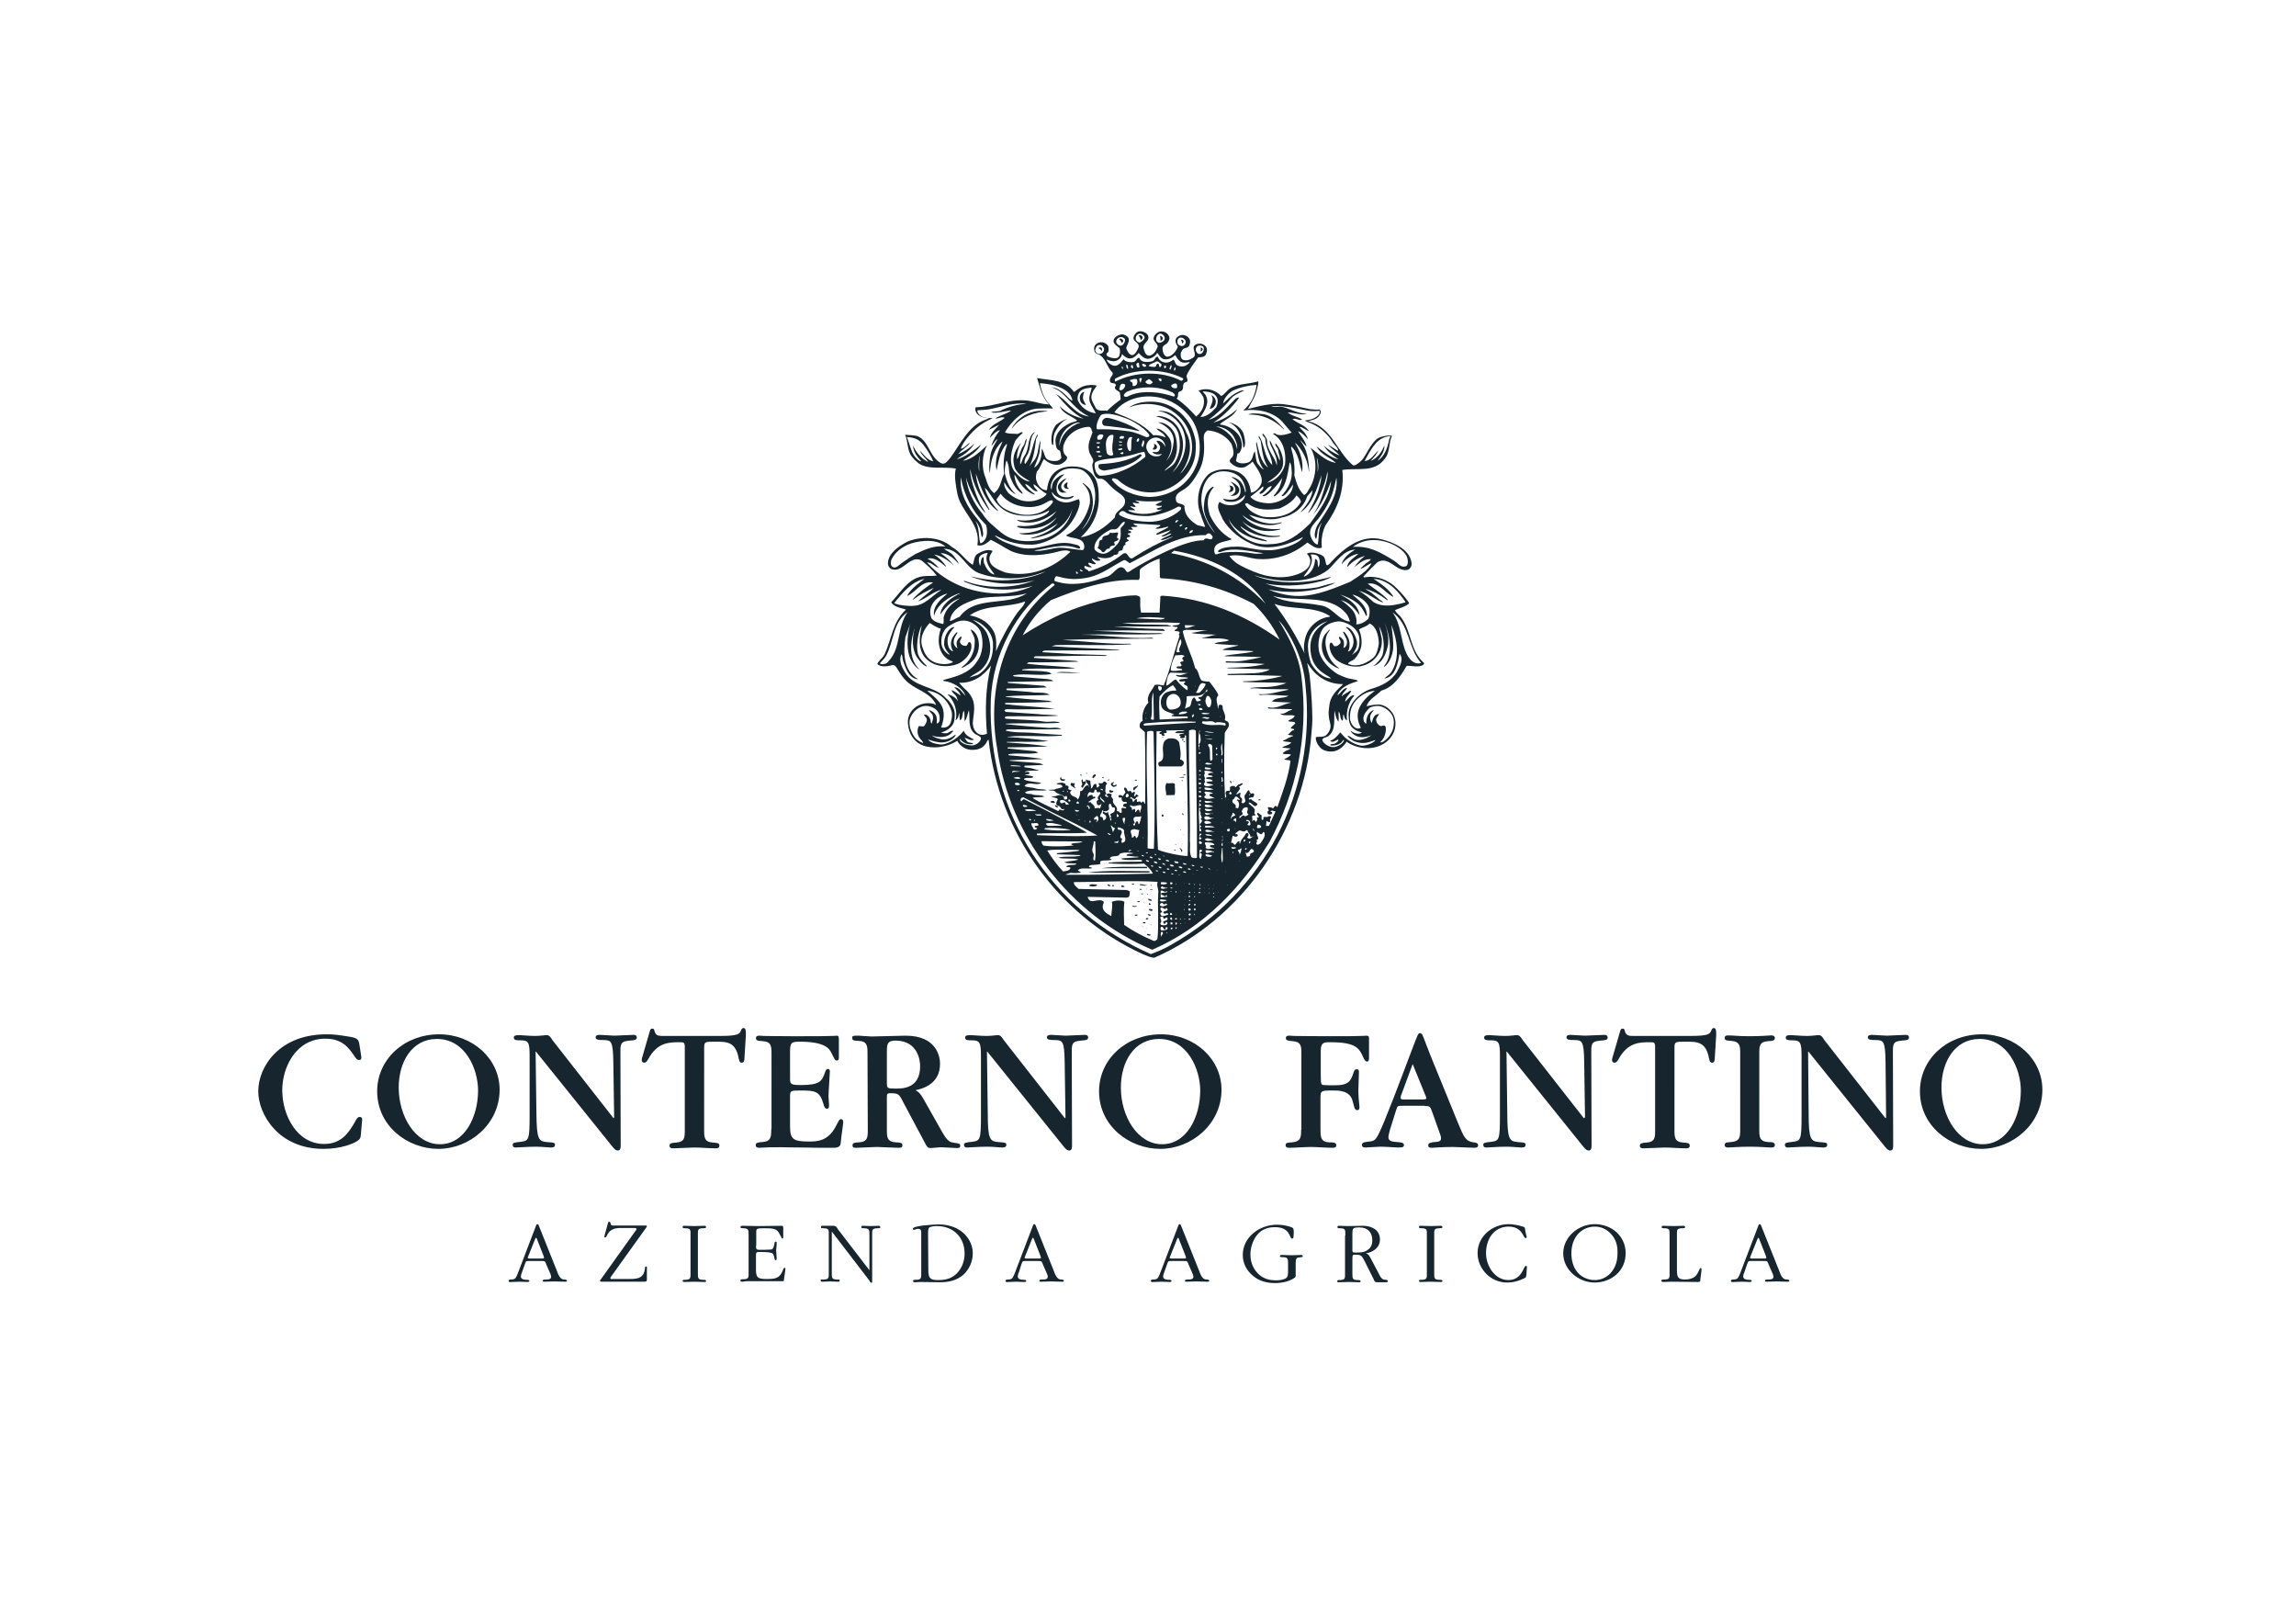 <svg xmlns="http://www.w3.org/2000/svg" xmlns:xlink="http://www.w3.org/1999/xlink" id="Livello_1" x="0px" y="0px" width="841.9px" height="595.3px" viewBox="0 0 841.9 595.3" style="enable-background:new 0 0 841.9 595.3;" xml:space="preserve"><style type="text/css">	.st0{fill-rule:evenodd;clip-rule:evenodd;fill:#16252E;}	.st1{fill:#16252E;}</style><g>	<g>		<g>			<path class="st0" d="M131.8,383c-0.3-1.8-0.6-2.4-3.5-2.9c-4.5-0.7-5.6-0.9-8.6-0.9c-17.2,0-25,11.8-25,20.9    c0,8.3,7.3,21.1,23.9,21.1c6.6,0,11-2,12.1-2.7c1.4-0.8,1.5-1.4,1.6-2.3l0.5-5.6c0-0.5,0-1.1-1-1.1c-0.7,0-1.2,1-1.3,1.2    c-2.8,5.1-5.6,8.7-11.7,8.7c-9.9,0-15.3-10.5-15.3-19.7c0-8.4,5-18.9,15.8-18.9c6,0,8.5,3.1,10.8,6.6c0.7,1.1,1.1,1.2,1.6,1.2    c0.8,0,0.8-0.5,0.8-1.1L131.8,383z"></path>			<path class="st0" d="M183.2,399.5c0-11.3-9.9-20.3-22.2-20.3c-12.7,0-22.7,9.1-22.7,20.9c0,12.6,11,21.1,22.5,21.1    C172,421.2,183.2,412.3,183.2,399.5z M175.3,399.8c0,9.5-4.8,19.7-14,19.7c-8.9,0-15.1-10.1-15.1-20.8c0-9.3,4.8-17.8,14-17.8    C170.7,380.9,175.3,392,175.3,399.8z"></path>			<path class="st0" d="M225,410l-22.3-28.5c-0.5-0.6-1-2-2.2-2c-0.9,0-2.4,0.3-4.3,0.3c-2.1,0-5.1-0.3-5.8-0.3c-1.2,0-2,0.1-2,0.9    c0,1,1.1,1,2.4,1c3,0,3.4,0.7,3.4,5.7V409c0,8.9-0.3,9.2-3.2,9.6c-2.8,0.3-3,0.4-3,1.2c0,0.9,0.9,0.9,1.1,0.9    c1.2,0,4.1-0.3,7.5-0.3c2,0,4.5,0.3,5.3,0.3c0.5,0,1.6,0,1.6-0.9s-0.3-0.9-3-1.1c-3-0.3-3.7-0.9-3.8-10.5l-0.3-22.6l0.1-0.1    l28,34.8c1.1,1.4,1.6,1.5,2.1,1.5c1,0,1-1.2,1-1.9l-0.1-34.4c-0.1-3.6,0.9-3.7,3.4-4c1.9-0.1,2.6-0.3,2.6-1.1c0-1-0.9-1-1.2-1    c-1.1,0-6,0.3-7,0.3c-0.9,0-4.5-0.3-5.3-0.3c-0.5,0-1.6,0-1.6,0.9s1,1,3,1c2.6,0.1,3.4,0.1,3.5,8.1l0.3,20.2L225,410z"></path>			<path class="st0" d="M258.2,384.1c0-2.2,0.3-2.2,4.1-2.2c4.3,0,7.5,0,8.6,6.3c0.3,1.4,0.7,1.4,1.1,1.4c0.8,0,1-0.8,1-2.1l0.5-8    c0-1.6,0-2.6-0.9-2.6c-0.5,0-0.7,0.4-0.9,0.9c-0.5,1.2-0.8,2-7.6,2H243c-1.5,0-2.6-0.1-3-1.8c-0.1-0.6-0.3-0.9-0.8-0.9    c-0.6,0-0.8,0.4-1,1.2l-2.7,9.3c-0.1,0.3-0.2,0.7-0.2,1.1s0.3,0.9,0.9,0.9c0.6,0,0.9-0.3,1.5-1.3c3.3-6.2,7.7-6.2,11.6-6.2    c1.3,0,1.8,0,1.8,1.7v30.6c0,2.6,0,4.3-3.3,4.5c-1.4,0.1-2.3,0.2-2.3,1.1c0,1,0.9,1,1.4,1c1.2,0,6.6-0.3,7.7-0.3    c2.2,0,5.6,0.3,7.8,0.3c0.5,0,1.4,0,1.4-1s-0.9-1-2.3-1.1c-3.3-0.2-3.3-2-3.3-4.7L258.2,384.1L258.2,384.1z"></path>			<path class="st0" d="M282.8,414c0,2.7,0,4.5-3.3,4.7c-1.4,0.1-2.4,0.2-2.4,1.1c0,1,0.9,1,1.4,1s1-0.1,2-0.1    c1.1-0.1,2.7-0.1,5.4-0.1h0.8c0.4,0,3.5,0.1,7.2,0.1c3.8,0.1,8.4,0.1,11.8,0.1c1.9,0,2.6-0.7,2.6-2c0.2-2.4,0.9-6.6,0.9-7.5    c0-0.4-0.2-1-0.8-1c-0.6,0-0.7,0.3-1.9,2.6c-2.9,5.6-7,5.6-9.9,5.6c-5.5,0-6.9-0.7-6.9-5.4v-11.3c0-2,0.5-2,3.7-2    c5.4,0,7.2,0.1,8.6,5.1c0.3,1.2,0.7,1.6,1.2,1.6c0.8,0,0.8-0.9,0.8-1.3c0-0.5-0.2-2.8-0.2-3.3c0-1.4,0.5-8.2,0.5-9.1    c0-0.7-0.3-0.9-0.7-0.9c-0.3,0-0.7,0.1-1,1c-1.2,3.5-1.8,4.9-9.1,4.9c-3.8,0-3.8-0.5-3.8-2.6v-9.5c0-3.3,0.3-3.8,3.5-3.8    c9.3,0,10.9,2.5,11.7,4.2c1.2,2.4,1.3,2.7,2,2.7s0.7-0.8,0.7-1.1v-6c0-1.5,0-2-0.8-2c-0.2,0-0.3,0.1-2,0.1    c-1.8,0.1-5.1,0.1-11.9,0.1H290c-5.6,0-8.4-0.1-9.9-0.1c-1.4-0.1-1.5-0.1-1.6-0.1c-0.5,0-1.3,0-1.3,0.9c0,1,0.9,1,2.4,1.1    c3.3,0.2,3.3,2,3.3,4.7V414H282.8z"></path>			<path class="st0" d="M318.2,414.1c0,2.8,0,4.5-3.2,4.7c-1.4,0.1-2.4,0.1-2.4,1.1s0.9,0.9,1.4,0.9c1.2,0,6.5-0.3,7.6-0.3    c0.3,0,6.6,0.3,7.9,0.3c0.5,0,1.4,0.1,1.4-0.9s-0.9-1-2.4-1.1c-3.3-0.2-3.3-2-3.3-4.7v-11.8c0-1.1,0.1-1.5,1.2-1.5    c3,0,3.3,0.3,4.7,3.1l8,15c0.7,1.4,1,2,2.2,2c0.6,0,3-0.3,3.6-0.3c1,0,5.3,0.3,6.1,0.3c0.5,0,1.1-0.1,1.1-0.8    c0-0.9-0.5-0.9-2.7-1.2c-1.8-0.3-2.8-1.9-4.1-4.2l-6.4-11.3c-1.5-2.8-2.3-3.2-3.2-3.7c2.2-0.5,9-2,9-9.7c0-2.3-1-10.3-12.6-10.3    c-2,0-10.7,0.3-12.5,0.3c-0.8,0-4-0.3-4.7-0.3c-2.2,0-2.4,0-2.4,0.9s0.9,1,2.4,1c3.2,0.2,3.2,2,3.2,4.7L318.2,414.1L318.2,414.1z     M325.2,385.6c0-2.6,0.1-4.1,3.1-4.1c8.1,0,9.1,7,9.1,9.4c0,8.2-6.5,8.2-8.9,8.2c-3.3,0-3.3-0.1-3.3-2.4L325.2,385.6L325.2,385.6    z"></path>			<path class="st0" d="M390.5,410l-22.3-28.5c-0.5-0.6-1.1-2-2.2-2c-0.9,0-2.4,0.3-4.3,0.3c-2.1,0-5.1-0.3-5.8-0.3    c-1.2,0-2,0.1-2,0.9c0,1,1,1,2.4,1c2.9,0,3.4,0.7,3.4,5.7V409c0,8.9-0.3,9.2-3.2,9.6c-2.8,0.3-3,0.4-3,1.2c0,0.9,0.9,0.9,1.1,0.9    c1.2,0,4.1-0.3,7.5-0.3c2,0,4.5,0.3,5.3,0.3c0.5,0,1.6,0,1.6-0.9s-0.3-0.9-3-1.1c-3-0.3-3.8-0.9-3.8-10.5l-0.3-22.6l0.1-0.1    l28,34.8c1.1,1.4,1.6,1.5,2.1,1.5c1,0,1-1.2,1-1.9l-0.1-34.4c-0.1-3.6,0.9-3.7,3.4-4c1.9-0.1,2.6-0.3,2.6-1.1c0-1-0.9-1-1.2-1    c-1.1,0-6.1,0.3-7,0.3s-4.5-0.3-5.3-0.3c-0.5,0-1.6,0-1.6,0.9s1,1,3,1c2.6,0.1,3.4,0.1,3.5,8.1l0.3,20.2L390.5,410z"></path>			<path class="st0" d="M447.9,399.5c0-11.3-9.9-20.3-22.2-20.3c-12.7,0-22.7,9.1-22.7,20.9c0,12.6,11,21.1,22.5,21.1    C436.7,421.2,447.9,412.3,447.9,399.5z M440.1,399.8c0,9.5-4.8,19.7-14,19.7c-8.9,0-15.1-10.1-15.1-20.8c0-9.3,4.8-17.8,14-17.8    C435.4,380.9,440.1,392,440.1,399.8z"></path>			<path class="st0" d="M477.1,414.1c0,2.7,0,4.4-3.3,4.7c-1.4,0.1-2.4,0.1-2.4,1c0,1,0.9,1,1.4,1c2.2,0,5.7-0.3,7.8-0.3    c2.2,0,5.7,0.3,8,0.3c0.5,0,1.4,0,1.4-0.9c0-1-0.9-1.1-2.8-1.1c-3-0.2-3-2.2-3-4.7v-11.2c0-3.1,0-3.1,4.9-3.1    c1.6,0,5.8,0,6.8,3.6c0.1,0.3,0.6,2.2,0.7,2.5c0.1,0.5,0.4,1.1,1.1,1.1c0.8,0,0.8-0.8,0.8-1.2l-0.3-3.1c-0.1-1.5-0.1-2.6-0.1-3.2    c0-1,0.2-5.5,0.2-6.4c0-0.7-0.1-1.1-0.8-1.1c-0.7,0-0.9,0.5-1.1,1c-1.1,3.4-1.8,4.9-7.1,4.9c-1,0-3,0-4-0.1c-0.8-0.1-1-0.2-1-3.8    v-8.7c0-3.1,1.1-3.2,3.4-3.2c9.7,0,10.7,2.2,12.3,5.8c0.1,0.3,0.6,1.3,1.3,1.3c0.7,0,0.7-1.1,0.7-1.3v-7c0-0.9-0.1-1.2-1.1-1.2    c-0.1,0-0.1,0.1-1.9,0.1c-1.7,0.1-5.1,0.1-12,0.1h-1c-6.5,0-9.7-0.1-11.4-0.1c-1.7-0.1-1.7-0.1-1.8-0.1c-0.5,0-1.3,0-1.3,0.9    s1,1,2.4,1.1c3.3,0.2,3.3,2,3.3,4.7v27.7H477.1z"></path>			<path class="st0" d="M522.4,405.5c1.8,0,2,0,2.7,2l2.8,7.9c0.1,0.3,0.5,1.2,0.5,1.9c0,1-0.6,1.3-2.3,1.4    c-1.3,0.1-2.4,0.3-2.4,1.2c0,0.9,0.8,0.9,1.5,0.9c0.2,0,3.6-0.3,7.6-0.3c1.1,0,6.6,0.3,7.7,0.3c0.4,0,1.5,0,1.5-0.9    c0-0.8-0.7-1-1.8-1.1c-2.7-0.4-3.4-1.8-5.5-6.9l-10.2-25c-0.5-1.2-1.2-3.1-1.9-4.9c-1-2.7-1.2-3.2-1.9-3.2s-0.7,0.1-3.1,6.4    c-4.3,11.4-10.1,26.8-12.2,30.8c-1.2,2.3-1.8,2.4-4,2.6c-1,0.1-2,0.3-2,1.1c0,1,0.9,1,1.2,1c0.8,0,4.7-0.3,5.5-0.3    c1.9,0,5.8,0.3,6.4,0.3c1.5,0,2.3,0,2.3-0.9c0-0.8-0.8-1-2.5-1.1c-1.5-0.1-3.2-0.2-3.2-1.8c0-0.8,0.6-2.6,0.6-2.8l2.2-7    c0.5-1.7,0.5-1.7,2.5-1.7h8V405.5z M515.2,403.1c-1.2,0-1.6,0-1.6-0.7c0-0.5,0.2-1.1,0.3-1.2l4.1-11.1l4.6,11.3    c0.2,0.4,0.4,0.9,0.4,1.2c0,0.2,0,0.5-1.5,0.5L515.2,403.1L515.2,403.1z"></path>			<path class="st0" d="M580.8,410l-22.3-28.5c-0.5-0.6-1.1-2-2.2-2c-0.9,0-2.4,0.3-4.3,0.3c-2.1,0-5.1-0.3-5.8-0.3    c-1.2,0-2,0.1-2,0.9c0,1,1.1,1,2.4,1c3,0,3.4,0.7,3.4,5.7V409c0,8.9-0.3,9.2-3.1,9.6c-2.8,0.3-3,0.4-3,1.2c0,0.9,0.9,0.9,1.1,0.9    c1.2,0,4.1-0.3,7.5-0.3c2,0,4.5,0.3,5.3,0.3c0.5,0,1.6,0,1.6-0.9s-0.3-0.9-2.9-1.1c-3-0.3-3.8-0.9-3.8-10.5l-0.3-22.6l0.1-0.1    l28,34.8c1.1,1.4,1.6,1.5,2.1,1.5c1,0,1-1.2,1-1.9l-0.1-34.4c-0.1-3.6,0.9-3.7,3.4-4c1.9-0.1,2.6-0.3,2.6-1.1c0-1-0.9-1-1.2-1    c-1.1,0-6.1,0.3-7.1,0.3c-0.9,0-4.5-0.3-5.2-0.3c-0.5,0-1.6,0-1.6,0.9s1,1,3,1c2.6,0.1,3.4,0.1,3.5,8.1l0.3,20.2L580.8,410z"></path>			<path class="st0" d="M614,384.1c0-2.2,0.3-2.2,4.1-2.2c4.3,0,7.5,0,8.6,6.3c0.3,1.4,0.7,1.4,1.1,1.4c0.8,0,1-0.8,1-2.1l0.5-8    c0-1.6,0-2.6-0.9-2.6c-0.5,0-0.7,0.4-0.9,0.9c-0.5,1.2-0.8,2-7.6,2h-21.1c-1.4,0-2.6-0.1-3-1.8c-0.1-0.6-0.3-0.9-0.8-0.9    c-0.6,0-0.8,0.4-1,1.2l-2.7,9.3c-0.1,0.3-0.2,0.7-0.2,1.1s0.3,0.9,0.9,0.9c0.6,0,0.9-0.3,1.5-1.3c3.4-6.2,7.7-6.2,11.6-6.2    c1.3,0,1.8,0,1.8,1.7v30.6c0,2.6,0,4.3-3.3,4.5c-1.4,0.1-2.3,0.2-2.3,1.1c0,1,0.9,1,1.4,1c1.2,0,6.6-0.3,7.7-0.3    c2.2,0,5.6,0.3,7.8,0.3c0.5,0,1.4,0,1.4-1s-0.9-1-2.3-1.1c-3.3-0.2-3.3-2-3.3-4.7V384.1z"></path>			<path class="st0" d="M645.1,386.2c0-2.6,0-4.3,3.3-4.5c1.4-0.1,2.4-0.1,2.4-1.1s-0.9-1-1.4-1c-1,0-3.1,0.3-7.8,0.3    c-4,0-6.4-0.3-7.8-0.3c-0.5,0-1.4,0-1.4,0.9c0,1,0.9,1,2.4,1.1c3.3,0.3,3.3,2,3.3,4.7V414c0,2.7,0,4.4-3.3,4.7    c-1.4,0.1-2.4,0.1-2.4,1c0,1,0.8,1,1.4,1c0.7,0,3.9-0.3,7.7-0.3c4.3,0,6.5,0.3,7.9,0.3c0.5,0,1.4,0,1.4-0.9c0-1-0.9-1.1-2.4-1.1    c-3.3-0.2-3.3-2-3.3-4.7L645.1,386.2L645.1,386.2z"></path>			<path class="st0" d="M691.4,410l-22.3-28.5c-0.5-0.6-1-2-2.2-2c-0.9,0-2.4,0.3-4.3,0.3c-2.1,0-5.1-0.3-5.8-0.3    c-1.2,0-2,0.1-2,0.9c0,1,1.1,1,2.4,1c2.9,0,3.4,0.7,3.4,5.7V409c0,8.9-0.3,9.2-3.1,9.6c-2.8,0.3-3,0.4-3,1.2    c0,0.9,0.9,0.9,1.1,0.9c1.2,0,4.1-0.3,7.5-0.3c2,0,4.5,0.3,5.3,0.3c0.5,0,1.6,0,1.6-0.9s-0.3-0.9-3-1.1c-3-0.3-3.8-0.9-3.8-10.5    l-0.2-22.6l0.1-0.1l28,34.8c1.1,1.4,1.6,1.5,2.1,1.5c1,0,1-1.2,1-1.9l-0.1-34.4c-0.1-3.6,0.9-3.7,3.3-4c1.9-0.1,2.6-0.3,2.6-1.1    c0-1-0.9-1-1.2-1c-1.1,0-6.1,0.3-7,0.3s-4.5-0.3-5.3-0.3c-0.5,0-1.6,0-1.6,0.9s1,1,3,1c2.6,0.1,3.4,0.1,3.5,8.1l0.2,20.2    L691.4,410z"></path>			<path class="st0" d="M748.9,399.5c0-11.3-9.9-20.3-22.2-20.3c-12.8,0-22.7,9.1-22.7,20.9c0,12.6,11,21.1,22.5,21.1    C737.7,421.2,748.9,412.3,748.9,399.5z M741,399.8c0,9.5-4.8,19.7-14,19.7c-8.9,0-15.1-10.1-15.1-20.8c0-9.3,4.8-17.8,14-17.8    C736.3,380.9,741,392,741,399.8z"></path>		</g>	</g>	<g>		<path class="st1" d="M191.5,466.2c-0.2,0.5-0.5,1.2-0.5,1.8c0,1.1,1.4,1.2,2.2,1.2c0.3,0,0.9,0,0.9,0.4s-0.5,0.4-0.8,0.4   c-0.9,0-1.8-0.1-2.8-0.1c-0.9,0-1.8,0.1-2.8,0.1c-0.3,0-1.2,0.2-1.2-0.4c0-0.5,0.6-0.5,0.9-0.5c0.6,0,1.2-0.1,1.6-0.5   c0.4-0.5,1-2,1.2-2.6l6.3-16.5c0.1-0.3,0.2-0.7,0.6-0.7c0.3,0,0.4,0.4,0.5,0.6l6.6,16.5c0.5,1.3,1.1,3.2,2.7,3.2c0.3,0,1,0,1,0.5   c0,0.3-0.3,0.3-0.5,0.3c-1.4,0-2.9-0.1-4.3-0.1c-1.2,0-2.4,0.1-3.6,0.1c-0.2,0-0.5,0-0.5-0.3c0-0.5,0.6-0.5,1-0.5   c0.9,0,2.1,0,2.1-1c0-0.5-0.3-1.2-0.5-1.6l-1.1-2.5c-0.7-1.7-0.5-1.7-2-1.7H194c-1.3,0-1.1,0.1-1.6,1.3L191.5,466.2z M193.6,460.8   c0,0.1-0.1,0.3-0.1,0.4c0,0.3,1.1,0.2,1.2,0.2h3.8c0.2,0,1,0.1,1-0.3c0-0.1-0.2-0.7-0.2-0.7l-2.2-5.6c-0.1-0.1-0.3-1-0.5-1   c-0.3,0-0.5,0.8-0.6,1L193.6,460.8z"></path>		<path class="st1" d="M233,451.3c0.2-0.2,0.4-0.5,0.4-0.8s-0.9-0.3-1-0.3h-5c-4.9,0-4.6,3.5-5.5,3.5c-0.2,0-0.3-0.2-0.3-0.3   c0-0.2,0.2-0.7,0.2-0.9l1-3.6c0.1-0.3,0.1-1,0.6-1c0.3,0,0.4,0.3,0.5,0.6c0,0.3,0.1,0.5,0.3,0.7c0.4,0.2,1.1,0.1,1.4,0.1h10.9   c0.2,0,0.7-0.1,0.7,0.3c0,0.2-0.1,0.2-0.2,0.4l-12.7,17.7c-0.1,0.2-0.5,0.6-0.5,0.9c0,0.5,0.9,0.3,1.1,0.3h6.2c3,0,5-0.5,5.4-3.8   c0-0.3,0-0.8,0.4-0.8c0.5,0,0.3,0.8,0.3,1.1v2.6c0,1.8,0.2,1.9-1.4,1.9h-14.6c-0.2,0-1.2,0.1-1.2-0.3c0-0.2,0.1-0.3,0.2-0.4   L233,451.3z"></path>		<path class="st1" d="M253.2,453c0-2.1,0.2-2.7-2.1-2.7c-0.3,0-0.8,0-0.8-0.4s0.2-0.5,0.6-0.5c1.2,0,2.4,0.1,3.7,0.1   s2.5-0.1,3.7-0.1c0.3,0,0.6,0.1,0.6,0.5s-0.6,0.4-0.9,0.4c-2.3,0-2.1,0.6-2.1,2.7v13.5c0,2.1-0.1,2.7,2.1,2.7c0.3,0,0.9,0,0.9,0.4   s-0.3,0.4-0.6,0.4c-1.2,0-2.4-0.1-3.7-0.1c-1.2,0-2.5,0.1-3.7,0.1c-0.3,0-0.6-0.1-0.6-0.4c0-0.4,0.5-0.4,0.8-0.4   c2.3,0,2.1-0.7,2.1-2.7V453z"></path>		<path class="st1" d="M277.2,456.7c0,1.5,0.3,1.5,1.6,1.5c1,0,2.7,0,4-0.1c0.8-0.1,1-1.3,1.2-2.3c0-0.2,0.1-0.6,0.4-0.6   c0.2,0,0.4,0.1,0.4,0.3c0,0.9-0.1,1.9-0.2,2.8c0.1,1.1,0.1,2,0.2,3.1c0,0.5-0.2,0.6-0.4,0.6c-0.3,0-0.4-0.4-0.4-0.6   c-0.2-1-0.4-1.9-1.2-2.1c-1.3-0.3-3-0.3-4-0.3c-1.3,0-1.6,0-1.6,1.1v5.7c0,3,1.4,3.1,4,3.1c2.8,0,4.6-0.1,5.8-3   c0.1-0.2,0.3-1.1,0.7-1.1c0.2,0,0.3,0.1,0.3,0.4s-0.1,0.5-0.1,0.8l-0.5,3.5c0,0.2-0.1,0.2-0.4,0.2h-12.9c-0.3,0-0.7,0-1,0.1   c-0.3,0-0.7,0.1-1,0.1s-0.6-0.1-0.6-0.5s0.5-0.4,0.9-0.4c2.3,0,2.1-0.7,2.1-2.8V453c0-2,0.1-2.7-2.1-2.7c-0.3,0-0.9,0-0.9-0.4   c0-0.3,0.3-0.5,0.6-0.5c2,0,4.1,0.1,6.2,0.1c2.8,0,5.6-0.1,8.4-0.1c0.6,0,0.5,0.8,0.5,1.2v2.8c0,0.2,0,0.7-0.3,0.7   s-0.4-0.4-0.5-0.7l-0.5-0.9c-0.5-1-1-1.6-2-1.9c-1.1-0.3-2.5-0.3-3.6-0.3c-0.5,0-2,0-2.5,0.2c-0.6,0.2-0.5,1-0.5,1.5v4.7H277.2z"></path>		<path class="st1" d="M318.8,453c0-2.1,0.1-2.7-2.2-2.7c-0.3,0-0.8,0-0.8-0.4s0.3-0.5,0.6-0.5c1,0,1.9,0.1,2.9,0.1s1.9-0.1,2.9-0.1   c0.3,0,0.6,0.2,0.6,0.5c0,0.4-0.5,0.4-0.9,0.4c-2.3,0-2.1,0.7-2.1,2.7v16.7c0,0.2,0.1,0.6-0.2,0.6c-0.4,0-0.7-0.5-0.8-0.8   l-13.8-18v14.9c0,2-0.2,2.7,2.1,2.7c0.3,0,0.8-0.1,0.8,0.3s-0.2,0.5-0.6,0.5c-1,0-1.9-0.1-2.9-0.1c-0.9,0-1.9,0.1-2.9,0.1   c-0.3,0-0.6-0.1-0.6-0.5s0.6-0.3,0.9-0.3c2.3,0,2.1-0.7,2.1-2.7V453c0-2.1,0.2-2.7-2.1-2.7c-0.3,0-0.8,0-0.8-0.4   c0-0.5,0.4-0.5,0.8-0.5h4.1c0.7,0.2,1,0.6,1.3,1.2l11.6,15.1V453z"></path>		<path class="st1" d="M337.8,452.8c0-1,0.2-2.3-1.1-2.3c-0.7,0-1.3,0.4-1.6,0.4c-0.2,0-0.4-0.2-0.4-0.4c0-1.2,8.1-1.6,9.4-1.6   c3,0,6,0.7,8.5,2.6s4.1,4.8,4.1,8c0,3-1.3,5.9-3.5,7.9c-2.5,2.1-5.4,2.7-8.5,2.7c-2.4,0-4.9-0.1-7.2-0.1c-0.7,0-1.4,0.1-2.1,0.1   c-0.3,0-0.6-0.1-0.6-0.5s0.5-0.4,0.9-0.4c2.3,0,2.1-0.7,2.1-2.8L337.8,452.8L337.8,452.8z M340.4,465.7c0,2.9,0.7,3.6,3.5,3.6   s5.1-0.5,7.1-2.6c1.8-1.9,2.7-4.5,2.7-7.1c0-6.1-4.2-10.1-10.2-10.1c-0.7,0-2.3,0.1-2.8,0.6c-0.4,0.4-0.4,1.4-0.4,1.9L340.4,465.7   L340.4,465.7z"></path>		<path class="st1" d="M373.7,466.2c-0.2,0.5-0.5,1.2-0.5,1.8c0,1.1,1.4,1.2,2.2,1.2c0.3,0,0.9,0,0.9,0.4s-0.5,0.4-0.8,0.4   c-0.9,0-1.8-0.1-2.8-0.1c-0.9,0-1.8,0.1-2.8,0.1c-0.3,0-1.2,0.2-1.2-0.4c0-0.5,0.6-0.5,0.9-0.5c0.6,0,1.2-0.1,1.6-0.5   c0.4-0.5,1-2,1.2-2.6l6.3-16.5c0.1-0.3,0.2-0.7,0.6-0.7c0.3,0,0.4,0.4,0.5,0.6l6.6,16.5c0.5,1.3,1.1,3.2,2.7,3.2c0.3,0,1,0,1,0.5   c0,0.3-0.3,0.3-0.5,0.3c-1.4,0-2.9-0.1-4.3-0.1c-1.2,0-2.4,0.1-3.7,0.1c-0.2,0-0.5,0-0.5-0.3c0-0.5,0.6-0.5,1-0.5   c0.9,0,2.1,0,2.1-1c0-0.5-0.3-1.2-0.5-1.6l-1.1-2.5c-0.7-1.7-0.5-1.7-2-1.7h-4.5c-1.3,0-1.1,0.1-1.6,1.3L373.7,466.2z    M375.8,460.8c0,0.1-0.1,0.3-0.1,0.4c0,0.3,1.1,0.2,1.2,0.2h3.8c0.2,0,1,0.1,1-0.3c0-0.1-0.2-0.7-0.2-0.7l-2.2-5.6   c-0.1-0.1-0.3-1-0.5-1c-0.3,0-0.5,0.8-0.6,1L375.8,460.8z"></path>		<path class="st1" d="M427,466.2c-0.2,0.5-0.5,1.2-0.5,1.8c0,1.1,1.4,1.2,2.2,1.2c0.3,0,0.9,0,0.9,0.4s-0.5,0.4-0.8,0.4   c-0.9,0-1.8-0.1-2.8-0.1s-1.8,0.1-2.8,0.1c-0.3,0-1.2,0.2-1.2-0.4c0-0.5,0.6-0.5,0.9-0.5c0.6,0,1.2-0.1,1.6-0.5   c0.4-0.5,1-2,1.2-2.6l6.3-16.5c0.1-0.3,0.2-0.7,0.6-0.7c0.3,0,0.4,0.4,0.5,0.6l6.6,16.5c0.5,1.3,1.1,3.2,2.7,3.2c0.3,0,1,0,1,0.5   c0,0.3-0.3,0.3-0.5,0.3c-1.4,0-2.9-0.1-4.3-0.1c-1.2,0-2.4,0.1-3.6,0.1c-0.2,0-0.5,0-0.5-0.3c0-0.5,0.6-0.5,1-0.5   c0.9,0,2.1,0,2.1-1c0-0.5-0.3-1.2-0.5-1.6L436,464c-0.7-1.7-0.5-1.7-2-1.7h-4.5c-1.3,0-1.1,0.1-1.6,1.3L427,466.2z M429,460.8   c0,0.1-0.1,0.3-0.1,0.4c0,0.3,1.1,0.2,1.2,0.2h3.8c0.2,0,1,0.1,1-0.3c0-0.1-0.2-0.7-0.2-0.7l-2.2-5.6c-0.1-0.1-0.3-1-0.5-1   c-0.3,0-0.5,0.8-0.6,1L429,460.8z"></path>		<path class="st1" d="M474.3,453.4c0,0.3-0.1,0.7-0.5,0.7c-1.1,0-0.5-4.2-6.3-4.2c-2.6,0-4.9,0.8-6.6,2.9c-1.5,1.9-2.4,4.7-2.4,7   c0,2.5,0.7,4.8,2.4,6.7c1.9,2.2,4.3,2.9,7.1,2.9c1.1,0,2.8-0.2,3.7-0.9c0.7-0.6,0.6-2,0.6-2.8V463c0-1.8-0.3-2.1-2.2-2.1   c-0.3,0-0.8,0-0.8-0.4s0.5-0.4,0.8-0.4c1.2,0,2.4,0.1,3.6,0.1c1.1,0,2.2-0.1,3.4-0.1c0.3,0,0.6,0.1,0.6,0.4c0,0.4-0.3,0.4-0.6,0.4   l-0.6,0.1c-0.3,0-0.8,0-1,0.3c-0.4,0.4-0.4,1.3-0.4,1.8v3.8c0,0.9,0.2,1.2-0.6,1.7c-2,1.3-4.6,1.8-7,1.8c-3,0-5.7-0.7-8-2.6   c-2.4-2-3.8-4.6-3.8-7.7c0-6.6,6.2-11.1,12.5-11.1c1.7,0,3.7,0.3,5.3,0.9c1.1,0.4,0.8,1.2,0.9,2.2L474.3,453.4z"></path>		<path class="st1" d="M493.3,453c0-2.1,0.2-2.7-2.1-2.7c-0.3,0-0.8,0-0.8-0.4s0.2-0.5,0.6-0.5c1.1,0,2.2,0.1,3.2,0.1   c1.9,0,3.7-0.1,5.6-0.1c3.1,0,6.2,1.5,6.2,5c0,3-2.5,4.7-5.2,5.1c1.1,0.2,1.5,1.3,2,2.2l2.7,5.1c0.6,1.2,1.1,2.4,2.5,2.4   c0.3,0,0.9,0,0.9,0.5c0,0.3-0.3,0.4-0.6,0.4h-3.5c-0.7,0-0.9-0.6-1.1-1.1l-3.2-6.4c-1.2-2.3-1.2-2.6-3.7-2.6c-0.3,0-0.6,0-0.7,0.2   c-0.2,0.2-0.2,1-0.2,1.3v5.1c0,2.1-0.1,2.7,2.1,2.7c0.3,0,0.9,0,0.9,0.4s-0.3,0.4-0.6,0.4c-1.2,0-2.4-0.1-3.7-0.1   c-1.2,0-2.5,0.1-3.7,0.1c-0.3,0-0.6-0.1-0.6-0.4c0-0.4,0.5-0.4,0.8-0.4c2.3,0,2.1-0.7,2.1-2.7V453H493.3z M495.9,458.6   c0,0.8,1.1,0.6,1.7,0.6c1.5,0,2.9-0.1,4.1-1.1c1.1-0.8,1.5-2,1.5-3.4c0-3-1.8-4.7-4.7-4.7c-2.5,0-2.6,0.3-2.6,2.6V458.6z"></path>		<path class="st1" d="M523.2,453c0-2.1,0.2-2.7-2.1-2.7c-0.3,0-0.8,0-0.8-0.4s0.2-0.5,0.6-0.5c1.2,0,2.4,0.1,3.7,0.1   c1.2,0,2.5-0.1,3.7-0.1c0.3,0,0.6,0.1,0.6,0.5s-0.6,0.4-0.9,0.4c-2.3,0-2.1,0.6-2.1,2.7v13.5c0,2.1-0.1,2.7,2.1,2.7   c0.3,0,0.9,0,0.9,0.4s-0.3,0.4-0.6,0.4c-1.2,0-2.4-0.1-3.7-0.1c-1.2,0-2.5,0.1-3.7,0.1c-0.3,0-0.6-0.1-0.6-0.4   c0-0.4,0.5-0.4,0.8-0.4c2.3,0,2.1-0.7,2.1-2.7V453z"></path>		<path class="st1" d="M559.8,453.5c0,0.3-0.1,0.4-0.4,0.4c-0.9,0-1.1-4.2-6.2-4.2c-5.5,0-8.3,4.7-8.3,9.7c0,2.3,0.7,4.5,2,6.4   c1.5,2.1,3.6,3.5,6.2,3.5c5.1,0,5.5-5.2,6.4-5.2c0.3,0,0.4,0.2,0.4,0.4l-0.2,2.7c-0.1,1,0,1.1-1.1,1.6c-1.9,0.9-3.8,1.4-6,1.4   c-6,0-10.8-5-10.8-10.8c0-6.1,5.4-10.6,11.4-10.6c1.5,0,3.8,0.4,5.2,0.9c1,0.3,0.8,0.8,0.9,1.7L559.8,453.5z"></path>		<path class="st1" d="M584.7,448.8c6.2,0,11.4,4.3,11.4,10.7s-5.2,10.7-11.4,10.7c-5.9,0-11.5-4.7-11.5-10.7   S578.8,448.8,584.7,448.8z M591,452.7c-1.6-1.9-3.7-3-6.2-3c-2.6,0-4.9,1.1-6.5,3.1c-1.5,1.9-2.1,4.3-2.1,6.7c0,2.5,0.6,5,2.2,6.9   c1.6,1.9,3.9,2.9,6.4,2.9s4.8-1.2,6.3-3.2s2-4.2,2-6.6C593.2,457,592.7,454.7,591,452.7z"></path>		<path class="st1" d="M614.9,465.4c0,2.5,0.1,3.7,3,3.7c1.2,0,2.7-0.3,3.6-1.1c0.8-0.6,1.3-1.8,1.7-2.7c0.1-0.2,0.2-0.4,0.4-0.4   c0.3,0,0.3,0.2,0.3,0.5c0,1.1-0.3,2.3-0.4,3.4c0,0.9,0,1.2-0.9,1.2c-3.2,0-6.4-0.1-9.5-0.1c-1.1,0-2.2,0.1-3.3,0.1   c-0.3,0-0.6-0.1-0.6-0.5s0.5-0.4,0.9-0.4c2.3,0,2.1-0.6,2.1-2.7V453c0-2.1,0.2-2.7-2.1-2.7c-0.3,0-0.8,0-0.8-0.4s0.2-0.5,0.6-0.5   c1.2,0,2.4,0.1,3.7,0.1c1.2,0,2.5-0.1,3.7-0.1c0.3,0,0.6,0.1,0.6,0.5s-0.6,0.4-0.9,0.4c-2.3,0-2.1,0.6-2.1,2.7V465.4z"></path>		<path class="st1" d="M639.7,466.2c-0.2,0.5-0.5,1.2-0.5,1.8c0,1.1,1.4,1.2,2.2,1.2c0.3,0,0.9,0,0.9,0.4s-0.5,0.4-0.8,0.4   c-0.9,0-1.8-0.1-2.8-0.1s-1.8,0.1-2.8,0.1c-0.3,0-1.2,0.2-1.2-0.4c0-0.5,0.6-0.5,0.9-0.5c0.6,0,1.2-0.1,1.6-0.5   c0.4-0.5,1-2,1.2-2.6l6.3-16.5c0.1-0.3,0.2-0.7,0.6-0.7c0.3,0,0.4,0.4,0.5,0.6l6.6,16.5c0.5,1.3,1.1,3.2,2.7,3.2c0.3,0,1,0,1,0.5   c0,0.3-0.3,0.3-0.5,0.3c-1.4,0-2.9-0.1-4.3-0.1c-1.2,0-2.4,0.1-3.6,0.1c-0.2,0-0.5,0-0.5-0.3c0-0.5,0.6-0.5,1-0.5   c0.9,0,2.1,0,2.1-1c0-0.5-0.3-1.2-0.5-1.6l-1.1-2.5c-0.7-1.7-0.5-1.7-2-1.7h-4.5c-1.3,0-1.1,0.1-1.6,1.3L639.7,466.2z    M641.8,460.8c0,0.1-0.1,0.3-0.1,0.4c0,0.3,1.1,0.2,1.2,0.2h3.8c0.2,0,1,0.1,1-0.3c0-0.1-0.2-0.7-0.2-0.7l-2.2-5.6   c-0.1-0.1-0.3-1-0.5-1c-0.3,0-0.5,0.8-0.6,1L641.8,460.8z"></path>	</g>	<g>		<path class="st0" d="M336.8,161.4c0.8,0.5,1.3,1.1,1.9,1.8c1.4,1.8,2.7,4,3.5,5.9c-2.2-0.3-3.6-2.7-4.9-3.9   c0.6,1.6,1.9,2.5,2.9,3.9l0.1,0.2l-0.3-0.1c-2.3-1.2-4.3-3.6-5.2-5.9c0.1,2.4,1.5,4.1,3,5.8c-0.4,0.3-2.4-1.2-3.3-3.3   c-0.6-1.4-1.6-4.8-2-5.6C332.6,160.3,335,160.2,336.8,161.4z M478.4,154.2l1.3,0.6c2.5,0.9,4.7,2.2,7,4.7c0.9,0.9,1.9,2.4,2.1,2.8   c0.6,1,2,1.8,1.8,3L487,163c1.2,1.6,3,2.5,4.2,4c-2-0.8-4-2-5.8-3.6c1.2,2,3.4,3.7,5.4,5c-2.9-0.6-5.4-2.8-8-4.7   c1.4,2.9,4.5,3.8,6.7,5.7l0.4,0.3l-0.6-0.1c-3.3-0.7-6.2-3.5-8.8-5.5c2.6,4.4,2.3,10,0,14.4c-0.8,1.1-1.1,2.4-2.3,3   c-2.2-2-2.8-4.6-3.6-7.2c0.2-2.3,0-3.8-0.2-5.9c0-0.3-0.5-2.6-0.9-3.9c-0.1-0.2-0.1-0.5,0-0.8c2.6,2.3,3,6.5,3.9,9.4   c0.7-3-0.5-7.3-2.2-10.1l-0.4-0.7l0.6,0.5l0.4,0.4c2.3,2.6,3.7,6,4.1,9.5c0.1,0.5,0.1,0.3,0.1-0.3c-0.1-3.5-0.7-7.7-3-10.6   l-0.3-0.5l0.4,0.4l2,2.1c-0.4-2.2-2-3.7-3-5.5l-0.1-0.2l0.2,0.1c1.4,0.6,2.4,1.8,3.4,2.8c-0.4-1.7-1.9-3.1-3.2-4.5   c1.3,0,2.4,1.2,3.6,1.6c-1.5-2.3-3.8-2.7-5.8-4.2l-0.3-0.2l0.3-0.1c1.2-0.4,2.3,0.8,3.3,0.2c-1.7-1.1-3.9-1.3-5.3-2.6   c1.1,0,2.3,0.3,3.5,0.5c0,0,2.5,0.5,3.4,0c-3.1-0.1-5.6-1.6-8.4-2.4c-1.5-0.4-3.4,0.2-4.6-0.3c0.9-0.1,3.5-0.2,6.2,0.2   c3.6,0.5,7.5,1.5,8.4,1.5c1.7,0.1,3.1-0.1,3.1-0.1s0.8,1.3-2.1,2.8C480.6,153.9,478.4,154.2,478.4,154.2z M503.3,260.5   c-1.7,0.8-2.4,2.7-2.3,4.8c-0.4,0-0.9-0.8-0.9-0.9c-0.7-1.9,0.8-3.6,2.1-4.9c0.7-0.5,2.3-0.7,3.1-0.7c1.7,0,5.7,2,5.8,5.8   c0.1,4.6-3.1,6.8-3.9,7.3c-0.4,0.2-0.7,0.4-1.1,0.2c1-0.9,1.6-2,1.9-3.3s0.2-2.4-0.1-2.6c-0.4-0.5-1.1,0-1.6,0   c-0.6-0.1-1.7-1.1-1.7-2.3c0-0.9,0.9-1.6,1.1-2c-0.1-0.1-0.2-0.1-0.3-0.1c-1.7,0.1-2.1,2.1-2.4,3.2c-0.5-0.4-0.6-1.7-0.6-2.1   c0-1,0.8-1.9,1.4-2.5C504.1,260.3,503.4,260.4,503.3,260.5z M343,274c2.9-0.1,5.8-1,8-2.4c1.1,2,3.3,3.5,5.8,3.3   c1.8,0,3.5-0.6,4.6-2.2c0.4-0.4,0.6-1.5,1.1-1.5c3.8,34.1,25.2,64.2,56.5,78.6c1.4,0.5,2.8,1.3,4.3,1.3   c32.3-14.1,55-47.1,57.6-82.4c0.1-0.9,0.4-4.7,0.3-6c-0.1-7.5-1-15.5-1.1-15.8l-0.8-3.9l1.2,1.7c2.6,3.7,7,6.2,11.9,6.1   c-0.2,0.8-4.2,3-4.9,7.4c-0.5,3.3-0.4,4.5,0.3,7.2c0.3,1.4-0.2,2.8-1.5,4.1c-1.1,1-3.2,0.4-3.8,0.8c-0.2,1.1,0.7,3.2,2.2,4.3   c1.6,1.1,3.8,1,4.6,0.8c1.9-0.4,3.5-1.9,4.5-3.5c1.5,1.2,4.4,2.4,7.7,2.4c6-0.1,10.3-4.2,10.2-9.2c-0.1-4.5-4-6.9-6.3-6.8   c-2.2,0-3.4,0.5-4.3,0.6c0.8-2.6,3.7-3.9,5.4-5.7c4.4-1.2,7.1-5.3,9.3-9.1c1,0,2,0.1,3.1,0.2c2.1,0.1,3.3-0.4,3.3-1.2   c-5.1-4.4-4.6-11.3-8.2-16.4c-0.9-1.4-1.8-1.6-2.5-3c1.6-0.8,3.7-1.1,5.2-2.5c0-0.6-4.3-5.7-6.5-7.2c-2.9-2-6.3-3-10-2.3l-0.3-0.3   c1.7-1.9,3.3-3.5,5.2-5.3c4.3-2.5,6.9,3.8,11.1,2.8c0.5-0.1,1.6-1.1,1.4-2.5c-0.7-5.4-7.4-7.7-10.7-8.6c-7.7-2.1-14,3.2-18.6,8   c-3.1,3.8-1.4-1.1-3.4-2.1c-0.1-0.1-3.5-1.9-5.7-0.7c0.7,0.7,1.5,1.9,1.2,3.4c-0.3,1.7-1.7,2.7-3.1,3.5c-4.4,2.1-9.1,2.1-13.6,1   c-2.1-0.5-6.5-2.2-9.4-3.9c-2.1-1.2-3.2-2.7-3.5-3.2c3.4-0.8,6.6,0.7,9.9,1.1c7.1,0.6,13.5-1.7,18.7-6c1.6,1,3.2,2.6,5.3,1.9   c-0.3-2.9,0.1-5.8,1.4-8.3c4.2-5.8,7-12.6,6.1-20.2c5.4-0.9,11.6,1.1,15.4-3.9c2.2-2.4,1.5-6,2.8-8.6c-0.7-0.4-3.7,0.1-5,0.8   c-2.2,1.2-4.3,5.7-5.4,7.3c-0.8,1.1-1.7,1.9-3,2.6c-0.7,0.3-1,0-1.2-0.2c-5.6-4.8-7.5-13.6-15.8-15.8l-0.4-0.1l0.4-0.1   c0,0,2.4-0.4,3.3-1.4c1.7-1.7,0.7-2.8,0.5-2.8c-0.5,0.2-2.6,0-3.5-0.1c-0.5-0.1-2.7-0.6-4.7-1c-1.9-0.4-3.5-0.6-3.5-0.6   c-4.4-0.9-9.4,0.2-13.5,1.3l-1,0.2l0.3-0.5c0.7-1.5,1.8-3,2.4-4.7c0.3-0.8,1.3-4.1,1.1-4.9c-3.2,1-7,0.8-10,2.4   c-1.3,0.6-2.3,2.4-3.6,3c-2-2.2-5.3-3.2-8.3-2c0.6,0.7,1.6,1.8,1.9,2.9c0.5,2.8-0.9,5.1-2.8,6.6c-2.3-2.6-4.5-4.7-7.2-6.6   c1.1-0.6,0-2.4,1.3-2.6c2.2-0.7,0-2.9,2.4-3.5c0,0,0.1,0,0.2-0.1s0.1-0.2,0.1-0.3c0.2-0.6-0.4-1.2-0.3-1.9c1-2.4,2.7-4.4,4.2-6.6   c0,0,0.1-0.1,0.2-0.1c0.8,0,2.2-0.1,2.6-0.9c0.8-1.6,0.4-2.6,0.1-3c-0.8-1-2-1.3-3.2-1c-3.2,1,0.8,4-1.8,5.2   c-1,0.7-2.5,1.1-3.6,0.5c-0.7-0.4-0.8-2.1-0.5-2.7c0.7-1.4,1.1-1.4,2-1.6c1.2-0.3,1.2-1.7,1.3-2.1c0.1-1.6-1.4-2.5-2.6-2.6   c-1.1-0.1-2.3,0.8-2.5,1.2c-0.6,1.2,0,2.1,0.5,2.9c0.1,0.3,0.1,0.4,0,0.5c-0.8,1.9-2.7,3.7-4.1,3.3c-0.8-0.2-1.4-1.7-1.4-2.7   c0,0-0.1-0.6,0.2-1c0.5-0.7,1-0.6,1.6-1.3c0.5-0.7,0.8-1.5,0.7-1.9c-0.1-1-1.2-2.4-3.2-2.3c-0.9,0.1-2.4,1.1-2.6,2.5   c-0.1,1.1,1.4,1.8,1.5,2.9v0.2c-0.5,1.4-1.5,3.2-3.2,3.3c-1.1-0.1-1.6-1.3-1.8-2.2c-1-2.3,1.9-2.7,1.6-4.8c-0.2-1.2-2-2.2-3.5-1.9   c-0.7,0.1-1.3,0.8-1.7,1.5c-1.3,2.5,2.7,2.4,1.4,4.8c-0.5,0.9-1,2.3-2.2,2.4c-1.3-0.1-2-2.3-2.1-2.4c0-0.1,0-0.2,0-0.2   c0.1-1,1.1-1.9,0.9-3.4c-0.1-0.7-1-1.2-1.5-1.4c-0.7-0.4-1.5-0.2-2.2,0.1c-1.1,0.4-2.2,1.5-1.8,2.6c0.3,0.8,1.2,1.4,2,2   c0,0,0.1,0.2,0.2,0.3c0.2,0.9,0.1,2.1-0.3,2.9c-1,1.4-3.8,0.1-4,0c-0.3-0.1-1-0.9-0.2-1.4c0.6-0.4,0.4-1.5,0.3-2.3   c-0.3-0.8-2.1-2.3-4.1-1.1c-1.5,0.9-1.1,2.5-0.9,3c0.3,0.8,1.2,0.9,1.4,1c2.4,1,3,4.3,4.7,6.2c1.4,1.1-0.4,1.9-0.5,3.1   c0,0.1,0,0.2,0,0.4s0.1,0.4,0.1,0.4c0.4,0.8,2,0.1,2.1,1.3c-1.2,1.3,0.7,1.9,1.4,2.5c0.1,0.9,0.4,1.9,0.3,2.7   c-1.7,1.2-3.4,2.6-4.9,4.1c-1.5-0.3-3.6,0.5-4.4-1.4c-0.5-1.1-1.4-2.3-1.4-3.5c-0.1-1.6,1.4-3.5,2-4.3c-1-0.4-3.2-0.4-4.9,0.2   c-1.8,0.6-2.9,1.9-3.5,2.1c-3.1-4.6-8.8-4.2-13.5-5.1c1,3.2,1.7,6.7,4,9.3l0.4,0.4l-0.8-0.1c-2.1-0.1-3.8-0.8-5.7-1.1   c-7.3-1.5-13.4,2.1-20.4,2.2c-0.1,0.2-0.4,1.1,0.3,2.1c1.3,2,4.7,1.9,4.7,1.9s-1.7,0.7-1.8,0.7c-5.9,2.2-9,9.1-12.5,13.8   c-0.7,0.8-1.8,2.6-3.2,2.1c-4.5-2.1-4.6-8.3-8.9-10c-1.2-0.4-3.8-0.4-4.5-0.5c1.1,2.4,0.7,5.7,2.4,7.9c0.3,0.3,0.6,0.8,1.1,1.3   s1.2,1,1.5,1.3c3.7,2.5,9,1,13.6,1.9c-0.7,2.6,0,6.1,0.5,8.9c1.2,7,8.8,11.3,7.4,19.2c2,0.5,3.5-0.8,4.9-2c2.6,1.2,5,2.9,7.6,4.2   c5.5,2.3,12.3,1.5,18-0.1c0,0,2.6-0.6,3.6,0.3c-6.3,6.1-14.8,9.5-23.8,7.6c-2.3-0.9-5.9-2.1-5.9-5.1c0-1.1,0.8-2.1,1.2-2.8   c-1.7-0.8-3.6,0-5.1,0.8c-1.8,0.7-1.6,2.8-2.2,4.3c-3-1.9-4.5-4.8-7.7-6.6c-4.1-3.7-11.1-4.1-16.3-1.9c-2.9,1.5-7,4.1-7.1,7.9   c0,0.9,0.4,1.6,1.2,2.1c4.1,1.6,6.4-4.6,10.5-3.4c0.2,0.1,0.9,0.4,1,0.6c1.7,1.4,3.9,3.4,5.2,5.2c-1.7,0.3-3.5,0-5.3,0.3   c-5.2,0.8-8.1,6.1-11.4,9.5c0.1,0.4,1,1.2,2.2,1.7s2.7,0.7,3.2,1c-5,4.6-5.2,10.9-7.9,16.5c-0.6,1.2-2.1,2.2-2.6,3.4   c0.6,0.7,1.6,0.9,2.6,0.9c1.7,0,2.8-0.5,3.1-0.5c0.5,0,0.9,0.3,1.2,0.7c0.7,1,2.3,4.2,4.7,6c3.4,2.7,8.2,3.7,10,8   c-0.9-0.6-1.9-0.7-3-0.7c-4.7,0.1-7.4,3.6-7.4,6.8C332.9,266.5,333.7,274.2,343,274z M334.6,269c-0.4-1-1.1-2-1.1-4.1   c-0.1-2.5,2.7-6.1,6.1-6.1c1.4,0,5.6,1,4.9,5.5c-0.2,0.4-0.5,1-1,0.9c-0.1-0.5,0.2-1.9-0.3-2.9c-0.6-1.2-1.9-1.9-2.6-1.9l1.3,1.6   c0.5,1.1,0.1,2.3-0.3,3.3c-0.5-0.4-0.2-1.1-0.6-1.9c-0.8-1.5-1.8-1.5-2.3-1.3l0.9,1c0.6,0.9,0,2-0.5,2.8s-1.5,0.2-2.2,0.3   c-0.7,1.4-0.6,3.2,0.4,4.5c0.3,0.5,1.2,1.1,1.2,1.8c-0.2-0.2-0.5-0.3-0.8-0.4c0,0-0.8-0.4-1.7-1.1   C335.2,270.2,334.7,269.2,334.6,269z M509.3,161.5c-0.6,2.9-1.7,5.9-4.2,7.5c1.2-1.7,2.7-3.5,2.5-5.7c-0.9,2.5-2.6,4.7-5,5.7   c1.1-1.3,2.2-2.3,2.8-3.9c-1.3,1.3-2.9,3.9-5,3.9c0.4-0.7,2.1-4.3,4.1-6.5c1.7-1.9,3.7-2.4,4.4-2.5c0.5-0.1,1-0.1,1-0.1   S509.4,160.8,509.3,161.5z M361.8,153.2c-0.7-0.1-1.5-0.3-2.1-0.7c-0.9-0.6-1.6-1.6-1.2-2.1c1.5-0.1,2.6-0.1,3.9-0.3   c4.6-0.8,9.1-2.6,14-2.1c-3.4,0.3-6.6,1.1-9.4,2.5c-1.1,0.6-2.6,0.1-3.6,0.7c2.3,0.4,4.6-0.4,7-0.7h0.3l-0.2,0.2   c-1.7,1.2-4,1.6-5.5,2.7c1.2,0.2,2.3-0.9,3.4-0.2c-1.9,1.6-4.6,2.3-5.8,4.4l3.8-1.9c-1.2,1.4-3.1,3-3.4,4.8   c0.9-0.9,2.3-2.6,3.7-2.8c-1.4,1.6-2.6,3.8-3.2,5.8c0.8-0.7,1.3-2.1,2.3-2.5c-1,1.7-2,3.3-2.5,5.2c-0.5,2.4-0.8,5.8-0.3,7.3   c0.1-3.2,0.8-6.2,2.2-8.8c0.5-0.9,1.6-2.4,2.4-2.8c-1.6,3.5-3,6.5-2.2,10.6c0.8-3.5,1.2-7,3.7-9.8c0.3,0.4-0.1,1.2-0.1,1.2   c-1,3-1.2,6.7-0.8,9.8c-1.2,2.4-1.3,5.4-3.7,7.1c-1.8-1.4-2.5-3.6-3.1-5.6c-1.6-3.6-1.3-8.6,0.5-11.9c-2.5,2.2-5.4,5.2-8.8,5.6   c2.3-1.7,5.1-3.1,6.6-5.9c-2.4,2-4.9,3.9-7.7,5l-1.1,0.4l0.7-0.6c2.1-1.2,4.4-2.9,5.7-5.2c-1.7,1.7-3.9,3-5.9,3.9   c1.1-1.6,3.3-2.6,4.3-4.2c-1.3,0.6-2,2.1-3.4,2.2c0.5-1.6,1.7-3.2,2.9-4.6c2-2.4,4.6-4.6,7.2-5.8c0.2-0.1,1.6-0.8,1.6-0.8   S362.2,153.2,361.8,153.2z M439.8,126.7c0.9,0,1.8,0.2,1.6,1.5c-0.2,1.1-0.9,1.6-1.5,1.6c-0.8,0-1.2-0.7-1.4-1.3   C438.3,127.8,438.8,126.7,439.8,126.7z M403.6,129.7c-0.9,0.2-2-0.3-2-1.4c0.2-0.8,0.4-1.5,1.3-1.8c0.4-0.1,1.3,0,1.8,1   C405.2,128.4,404.3,129.6,403.6,129.7z M507,220.6c-2-1.3-3.5-3.1-5.6-4.2c-0.1,0-0.7-0.5-0.7-0.5c2.7,0.7,5.4,2.2,7.9,4.1   c0.2,0.1,0.4-0.1,0.2-0.2c-2.2-2.4-4.9-3.9-7.3-5.8c3.8-0.8,6.2,3.1,9.1,4.7c0.2,0.1,0.4,0,0.2-0.2c-1.7-2.5-3.9-4.1-6.4-5.8   l-0.7-0.4h0.7c4.9,0.5,8.6,4.8,11,8.5c-3.7,1.1-8.3,2.1-11.8-0.1c-1.7-1.5-3.4-3.1-5.4-4.1c3.2,0.7,5.7,3,8.6,4.2   C507.1,221,507.1,220.7,507,220.6z M498.3,230.8c1.3-0.9,2.8-1,3.9-2.2c2.5,1.1,3.3,4.4,3.4,7.3c-0.3,1.9-0.7,4.1-2.1,5.3   c-3.2,2.7-6.9,3.4-9.2,2.1c0.4-0.9,1.7-1,2.4-1.7c1.3-1.4,2.2-3.1,2.5-4.9C499.6,233.3,498.3,230.8,498.3,230.8z M495.8,223.5   c-1.2-1.2-2.9-2.8-4.2-3.5c3,0.7,5.1,3,6.9,5.5c-0.4-3.8-4.1-6-7.1-7.5c1.4,0.4,4.4,1.5,6.6,3.4c1.6,1.4,2.6,3.7,2.9,4.4   c0.3,0,0.4-0.3,0.3-0.6c-0.2-3.3-3.1-5.2-5.3-7.2c1.4,0.2,4.5,1.7,5.8,4c1,1.8,0.3,4.4,0,4.9c-1.3,1.2-2.8,2-4.4,2   C497.7,227,497,225,495.8,223.5z M478.4,239.6c-3.1-6.4-6.7-12.5-11.1-18.2c6.5,2.3,14.5,0.6,20.4,4.5l-0.1,0.2   c-3.2,0.3-6.1,2.3-7.8,5C478.4,233.2,477.7,237.5,478.4,239.6z M469.8,261.9c1.4,0.7,3.4,0,4.9,0.5c0,0,0.1,0.1,0,0.1   c-0.2,0.7-1.4,1.3-2,1.5c-0.2,0.1-0.3,0.3-0.1,0.5c0.7,0.2,1.9-0.1,2.3,0.5l0.1,0.1c0,0.1,0,0.1-0.1,0.1c-0.4,0.7-1.2,1-1.6,1.7   c0,0.1,0,0.1,0,0.1c0.4,0.3,1.4,0,1.2,0.7c-1.1,0-1.4,1.3-2.3,1.5l0,0c0.6,0.5,1.4,0.3,2,0.5c0,0,0,0,0,0.1   c-0.4,0.2-1.5,0.5-2.7,1.3c-0.1,0.1-0.7,0.3-0.8,0.3c-0.1,0-0.2,0.1-0.2,0.2v0.1c0.9,0.3,2,0.2,2.9,0.5c0.1,0,0.1,0.1,0,0.1   c-0.8,1-2.4,1.1-3.2,1.7v0.1c1,0.1,1.9,0.2,2.9,0.3h0.1c-0.4,0.5-1.3,0.6-1.9,1l-1,0.7c0,0,0,0,0,0.1c0.8,0.6,2.2,0,3.1,0.5l0,0   c-0.6,0.6-1.6,1.3-2.5,1.6l0,0c0.5,0.5,1.5,0.2,2.2,0.6l0.1,0.1c-0.8,6-2.9,11.4-4.8,16.9c-0.2-0.1-0.5-0.6-0.9-0.4l-0.7,0.9   c-0.5-0.5-1.2-0.4-1.8-0.5c-0.5,0.5,0.9,1.2-0.2,1.6c0,0.4-0.1,1,0.5,1.1c0.5,0,0.9,0,1.2-0.4c0.1-0.3-0.2-0.4-0.3-0.6   c-0.1,0.1-0.1,0.1-0.2,0.1c-0.3-0.5,0.4-0.5,0.5-0.5l1.2,0.3l-2.4,5.3h-1.1l0.2-1.8c0.5,0.1,1,0.9,1.4,0.1c-0.6-1,1.3-1.8-0.5-1.9   c-0.9,0.9-2.4-0.5-2,1.2c-1.3,0.8-0.3-1.3-0.9-1.7c-0.6,0.1-1-1.3-1.5-0.3l0.8,1.2c-0.4,0-0.7,0-0.9,0.4c0.6,0.4-0.1,0.9-0.2,1.4   l-0.7-0.8c-0.3,0.1-0.6,0.4-0.9,0.5c0.8-0.9-0.8-2.4,1.1-2.1c0.6-0.3-0.2-0.6-0.2-0.9c0.9-2.2-1.5-2.5-2.1-3.8   c1.2-0.5,2.2,2.6,3.3,0.5c-0.7-0.9-1.8-1-2.4-1.9c-0.2,0.1-0.4,0.3-0.7,0.2c-0.3-0.7,0.5-0.5,0.8-0.8c0.7,0.4,1.1-0.6,1.1-1.1   c-0.4-0.6-1-0.3-1.5,0c0,0.2-0.1,0.2-0.2,0.3H458v-0.3c0.3,0,0.5,0,0.7-0.2c-0.3-0.5-0.8-0.8-0.6-1.3c-0.9,0-0.9,1.2-1.6,1.7   c-0.7,1.3,1.1,2.3-0.6,3.1c-0.3,0-0.5-0.1-0.7-0.3c0.3-0.5,0.4-1.2,0-1.7c-0.8-0.2-0.4-1.3-0.3-1.8c-0.6-0.3-0.9,0.6-1.6,0.5   c0.3-0.7,1.1-1.3,1.4-2.2l-0.4-0.7c0.6-0.1,1.1-0.6,1.5-1c-0.5-0.4-1.2,0.3-1.8,0.4l-1,1c-0.1-0.8-1.3-0.6-1.8-0.3   c-0.4,0.3,0,1-0.3,1.5c-0.5,0-1.4-0.1-1.5,0.7c-0.1,0.7,0.7,1.6-0.2,1.9c-0.4-7.6-0.4-15.6-0.1-23.8c0.5-1.2,2-2.3,1.4-3.6   c-0.2-0.8-0.9-0.6-1.4-1.2c0.7-2-1-3.2-0.8-5.1c-0.3-0.4-0.7-0.5-1.1-0.4c-0.7,0.3-0.2,1-0.6,1.4c0-1.6-1.2-3.6,0.1-4.8   c0,0,0-0.1,0-0.2c-0.2-1.1-2.7-4.2-3.2-4.8c0-0.1-0.2-0.1-0.2-0.1c-0.9,0-1.8-0.1-2.7-0.4c-1.2-1.5-0.9-3.5-2.4-4.6   c-1.1-4.7-3.5-8.7-4.5-13.4c0.1-0.4,0.5-0.4,0.7-0.5c0.1,0,0.4-0.1,0.4-0.1l8,0.2c0,0,0.1,0,0,0c-2,0.1-3.9,0.7-5.8,0.9   c-0.1,0-0.1,0.1,0,0.1c2.9,0.5,6.1,0.4,9.1,0.6c0.1,0,0.1,0,0,0c-1.8,0.1-3.2,1-5.1,1h-0.1c-0.2,0.1,0.1,0.2,0.1,0.2   c3.1,0.4,6.9-0.3,9.7,0.8c-1.3,0.8-3.7,0.4-5.3,1.2c-0.1,0-0.1,0.1,0,0.1c2.8,0.3,5.7,0.4,8.6,0.6c0.1,0,0.1,0.1,0,0.1   c-0.8,0.2-2.4,0.5-3.6,0.8c-1,0.2-1.6,0.5-1.9,0.6s-0.1,0.2,0.1,0.2l10.8,0.4c0.1,0,0.1,0.2,0,0.2c-2,0.6-8.9,1.1-10.1,1.5   c-0.2,0.1-0.2,0.2,0.1,0.2c3.9,0,11.2,0.2,12.9,0.3c0.2,0,0.1,0.1,0,0.1c-4,0.8-7.9,1.9-12.5,1.4c-0.2,0-0.7,0.5-0.2,0.5   c4.9,0.1,9.1,0.2,13.9,0.5c0.1,0,0.1,0.1,0,0.1c-4.3,1.1-8.7,1.2-13.2,1.3c-0.3,0-0.3,0.1-0.3,0.1l0.3,0.1l15.2,0.4   c0,0,0.1,0.1,0,0.1c-1.5,0.9-3.7,1.2-5.4,1.3c-1.8,0.1-6.6,0.2-9.9,0.3c-0.1,0-0.2,0.1-0.2,0.1c0.1,0.3,0.7,0.3,1,0.3   c6.3-0.1,12.6,0.1,19,0.3c0.1,0,0.1,0.1,0,0.1c-4.4,1.2-9.3,1.8-14,1.9c-0.4,0-0.4,0.2,0,0.2c5.2,0.3,10.4,0.1,15.5,0.4   c0.1,0,0.1,0.1,0,0.1c-1,0.4-4.1,1.4-8,1.4c-2.9,0-3.3,0.2-4.8,0.3c-0.3,0.1,0.1,0.2,0.1,0.2c1.8-0.2,3.6,0.2,5.3,0.2   c1,0,4.4,0.1,5.4,0.1c0.9,0,2-0.1,2.9,0.1c0.1,0,0.1,0,0,0.1c-3.5,0.6-7,1.9-10.9,1.6c-0.2,0,0.4,0.3,0.6,0.3   c3.5-0.3,6.9,0.2,10.4,0.3l0,0c-1.7,1.1-4.8,0.4-6,2v0.1c2.3,0.3,4.8,0.2,7.1,0.4l0,0c-2.9,0.3-5.2,2.5-8.6,1.7   c-0.2,0-0.1,0.1,0,0.3c0.1,0.2,0.5,0.2,0.5,0.2l8.1,0.2c0,0,0.1,0,0.1,0.1s-0.1,0.2-0.1,0.2c-1.5,0.2-2.4,1.7-4.1,1.3   C469.3,261.6,469.8,261.9,469.8,261.9z M460.7,308c0.3-0.1,0.6-0.3,0.7-0.6c-0.1-0.8-0.8-1.6-0.5-2.4c0.6,0.2,1,0.9,1.7,0.8   c0.5-0.2,0.4-1.1,1-0.6c0.6,1.5-0.7,2.9-1.5,4.1c-0.4,0-0.6,0.5-1,0.4C460,309.2,461.5,308.6,460.7,308z M461.3,302.3   c0.4,0.1,1,0.2,1.1,0.7s-0.4,0.6-0.9,0.6c-0.3,0.1-0.7-0.1-0.6-0.4C461,302.7,461.1,302.5,461.3,302.3z M463.2,301.8   c0.1,0,0.2,0.1,0.2,0.1v0.1L463.2,301.8z M458.4,313.7c-0.4,0.3-0.8,0.4-1.2,0.4l-0.5-1.5c1.8,0.8,1.5-2.8,3.1-0.7   C459.8,313,458.1,312.4,458.4,313.7z M457.1,311c0.1,0.3-0.1,0.3-0.3,0.5c-0.2,0.1-0.2-0.1-0.3-0.2   C456.6,311,456.9,310.8,457.1,311z M456.2,308.6c-0.5-0.2-0.1-0.6,0.1-0.8c0.1,0,0.3,0,0.4,0.1   C456.7,308.2,456.4,308.5,456.2,308.6z M458.4,308.4c0.1,0.2,0.1,0.6-0.2,0.8c-0.1-0.1-0.1-0.1-0.2-0.1   C457.8,308.8,458.2,308.5,458.4,308.4z M457.3,307c0.2-0.4,0.8-0.8,0.4-1.4c-0.2-0.4-0.6-0.2-0.8-0.1c-0.6,1.4-2,2.2-2.2,3.8h-0.1   c-0.4-0.3,0.3-0.7-0.3-0.9c-0.9,0-1.3,2.2-2,0.9c-0.2-0.3-0.5-0.4-0.9-0.3c0.2-0.9,0.4-1.8,0.6-2.6c0.5,0.1,1,0.6,1.6,0.2   c0.2-0.1,0.3-0.3,0.2-0.6c-0.2-0.6-1,0.4-0.7-0.6c0.6-0.2,1-1.1,1.8-0.9c0.5,0.2,1.1,0.5,1.7,0.2c0.2-0.3,0.5-0.4,0.9-0.3   c-0.1,0.8,0.7,1.1,0.9,1.8c0.1,0.2,0,0.4,0.2,0.6l1-0.2c0.2-0.1,0.4-0.1,0.6-0.1l-0.6,0.1C458.9,306.9,458.2,308.1,457.3,307z    M454.5,311.5c0.2-0.3,0.5-0.4,0.8-0.5c-0.3,0.8-0.2,1.9-0.9,2.3C455,312.4,452.9,311.6,454.5,311.5z M454.4,315.5v0.2h-0.1v-0.2   H454.4z M451.7,311.1l-0.2-0.6c0.6,0.3,1.2,0,1.8,0.2C453,311.2,452.2,311.3,451.7,311.1z M452.2,312.2v0.6H452v-0.6H452.2z    M455.4,297.7c-0.3-0.4,0.3-0.7,0.3-1.1c0.4-0.5,1-0.7,1.7-0.6c0.6,0.9-0.8,1.9,0.4,2.5c-0.2,0.4-0.8,0.7-1.3,0.8   c-0.7-0.9-1.4,0.2-1.9,0.7c-0.2-0.1-0.1-0.4-0.1-0.7C455,299,456.2,298.6,455.4,297.7z M457.7,301.1c-0.3,0-0.8,0-0.8-0.4   c1.1-0.3,1.5,0.4,1.6,1.2c0,0.3,0,0.7-0.3,0.7c-0.3,0.1-0.5-0.1-0.8-0.2C457.4,302,458.4,301.5,457.7,301.1z M453.5,293.4   c0.9,0.4,1,1.7,0.6,2.7c-0.3,0.5-0.8,0-1.1,0c0.8-1.6-1.9-1.3-0.9-3c0.8-0.1,0.5-1.6,1.6-0.9c0.4,0.5,0.7,0.4,0.9,1   C454.3,293.6,453.8,292.7,453.5,293.4z M453.3,301.3c-0.5,0.1-0.4-0.8-1-0.4c-0.2-0.1,0.2-0.8,0.8-0.9   C453.5,300.1,453.2,300.8,453.3,301.3z M452.8,303.7v0.2h-0.1v-0.2H452.8z M451.9,298c0.5-0.1,0.8,0.5,1.1,0.8   c-0.3,0.5-1.7,0.5-1.5,1.5C450.9,299.6,452.1,298.9,451.9,298z M451.6,291c-0.1,0.3-0.4,0.2-0.7,0.2c-0.4-0.4,0-0.6,0.2-1   C451.2,290.5,451.8,290.6,451.6,291z M459.4,303.8c0.3-0.1,0.3,0.4,0.5,0.7l-0.2,0.2L459.4,303.8z M450,304.5   c-0.4-1,0.9-0.2,0.9-0.9c-0.1,0.4,0.3,1-0.3,1.2C450.3,304.9,450,304.7,450,304.5z M450.6,308.9v0.2h-0.1v-0.2H450.6z    M450.3,293.2V293h0.1v0.2H450.3z M450.2,324.4v0.2h-0.1v-0.2H450.2z M449.4,292.9v0.2h-0.1v-0.2H449.4z M440.7,265.1l0.3-0.7   c1.5,0.4,3.5-0.5,4.6,0.6c1.1-0.5,2.5-0.1,3.6,0.1c0.2,0.2,0.4,0.8,0,0.9C446.7,265.3,443.3,266.5,440.7,265.1z M449.5,319.5v0.2   h-0.1v-0.2H449.5z M448.2,316.4c-0.7-1.7-0.3-3.8-0.1-5.5h0.2C448.2,312.7,448.6,314.8,448.2,316.4z M448.3,308.8v1.4   C447.4,309.8,448.1,309.3,448.3,308.8v-0.4c-0.1-0.1-0.2-0.2-0.3-0.3c0.5-0.5,0.2-1,0.1-1.6h0.2v1.9   C448.3,308.5,448.3,308.6,448.3,308.8z M448.2,305v0.2l-0.1-0.2H448.2z M448,301.8v-0.2h0.1v0.2H448z M448,293v-0.3h0.2v0.3H448z    M447.9,288.2v-0.3h0.2v0.3H447.9z M447.9,286.6c0.3-0.7-0.1-1,0-1.7c0.5,0,0.3,0.7,0.5,1c0.1,0.3-0.1,0.5-0.2,0.7H447.9z    M448,283.5v0.1c-0.1,0-0.1-0.1-0.2-0.1l0.2-0.6C448.6,283,448,283.3,448,283.5z M448,279.7v-1.5h0.2v1.4   C448.1,279.6,448,279.7,448,279.7z M448.2,276.9h-0.4c0.4-1.6-0.6-3.1,0.4-4.4C447.9,274,448.6,275.5,448.2,276.9z M445.9,276.9   v-0.6c0.2,0,0.3,0.2,0.5,0.1c0,0.1,0.1,0.4-0.1,0.5H445.9z M446,277.8v0.2h-0.1v-0.2H446z M445.9,274.8V274l0.5,0.2   C446.2,274.4,446.2,274.9,445.9,274.8z M446.1,319.1l0.1-0.1l0.4,0.1H446.1z M446.7,327.1v0.2h-0.1v-0.2H446.7z M445.4,311   c-1.1-0.1-2.5,0.7-3.4-0.2c0.8-0.7-0.7-1.3,0-2c1.2,0.1,2.8-0.1,3.4,1c-0.7,0.1-1.2-0.2-1.8,0.3   C443.8,310.9,444.8,310.6,445.4,311z M443.3,325.7v0.3h-0.1v-0.3H443.3z M443.1,324.5v-0.2h0.1v0.2H443.1z M443.4,327.4l-0.2,0.2   v-0.5L443.4,327.4z M443,318.4c0.3-0.1,0.5,0.1,0.8,0.2v0.1C443.6,318.8,443.1,318.6,443,318.4z M442.3,313.9   c-0.3-0.1-0.4-0.7,0-0.7c0.8,0,1.5,0.3,2.2,0.5C443.9,314.3,443,314.2,442.3,313.9z M444.9,325.8v0.2h-0.2L444.9,325.8z    M445,328.6l0.2,0.2c0,0.1-0.2,0.3-0.4,0.2L445,328.6z M445,327.6c-0.1-0.1-0.4-0.2-0.1-0.3c0.1,0,0.3,0,0.4,0.1L445,327.6z    M444.9,324.4c0.1,0,0.2,0.1,0.2,0.1C445,324.5,444.9,324.7,444.9,324.4z M442.1,311.7c1.1,0,2.1,0.2,3.1,0.6v0.2   C444,311.8,441.8,313.9,442.1,311.7z M441.9,304.7c0.3-0.9,1.6-0.3,2.4-0.1c0.2,0.1,0.5,0.3,0.8,0.2v0.2   C444,304.6,442.8,305.5,441.9,304.7z M444.6,306.5c-0.9-0.2-2.2,0.1-2.7-0.6C442.9,305.7,444,306,444.6,306.5z M441.6,301.5   c0-0.8,1.5-0.5,2-0.3l0.5,0.4v0.2C443.2,301.9,442,302.5,441.6,301.5z M441.8,307.8c0.6-1.1,2.4,0.1,3.5,0.2   C444.1,307.8,442.8,308.9,441.8,307.8z M441.9,303.4v-0.7c1.2,0.2,2.5-0.1,3.5,0.6L441.9,303.4z M441.6,300   c-0.2-1.1,1.4-0.7,1.8-0.5c0.5,0.6,1.4,0.2,2,0.6C444.2,299.6,442.5,301.4,441.6,300z M441.6,286c0.7-1-0.6-1.4,0.2-2.4l-0.2-1   c1.2-0.1,2.6,0.1,3.4,0.8c-0.7-0.2-1.6-0.1-2.1,0.4c0.1,0.8,1.4,0.2,1.8,0.9c-0.7,0.4-1.8-0.1-2.6,0.6c0.8,0.6,2.1,0.1,2.6,1   c-0.7,0.4-1.7,0-2.4,0.5c0.6,0.7,1.9,0.4,2.6,1.1c-1.1,0-2,0.7-3,0.2C440.7,287.4,442.5,286.7,441.6,286z M444.7,271   c-1,0.4-2-0.2-3-0.3L444.7,271z M441.9,269.6v-0.2l2.1,0.3L441.9,269.6z M443,273.3c0-1,1.2-0.5,1.5,0.1l0.1,5   c-0.3,0.3-0.3,0.6-0.8,0.5C443.4,277.1,444.1,274.7,443,273.3z M441.9,271.8v0.2h-0.1v-0.2H441.9z M444.6,280   c-0.8,0.4-1.9,0.4-2.7,0.1C442.3,279.1,443.7,280,444.6,280z M444.1,281.8c-0.2,0.4-1.5,0.3-2.1,0.2c-0.3-0.1-0.3-0.7,0-0.7   C442.6,281.5,443.5,281.3,444.1,281.8z M445,289.5c-1-0.2-2.3,0.6-3.3-0.2v-0.6C442.9,288.8,444.2,288.9,445,289.5z M444.7,295.6   v0.2c-1.1-0.2-2.1,0.6-2.9-0.2V295C442.8,294.9,443.7,295.2,444.7,295.6z M441.7,293.6c1,0.2,2.3-0.1,3.2,0.6   C443.7,293.8,441.9,295.2,441.7,293.6z M441.9,296.5c1,0.1,2,0.1,2.8,0.5c-0.8,0.2-2.2,0.8-2.9-0.1L441.9,296.5z M444.2,298.3   c0.2-0.1,0.5-0.1,0.7,0.1L444.2,298.3c-0.9,0.2-2.1,1.1-2.4-0.3L444.2,298.3z M441.6,292.3c-0.1-0.5,0.3-0.5,0.5-0.8   c0.1-0.6-0.9-0.9-0.2-1.3c1,0.1,2.1,0.1,2.9,0.7c-0.4,0.2-1.5-0.1-1.3,0.8l2,1C444.3,292.4,442.5,293.5,441.6,292.3z M441.7,268.1   l3.6,0.4C444.6,268.7,442.6,268.7,441.7,268.1z M441.6,325.7v-0.2h0.1v0.2H441.6z M441.7,327.2v0.2h-0.1v-0.2H441.7z M439.8,260.3   l-0.1-0.7c0.5-0.1,1.4,0,1.2,0.7H439.8z M437.9,333.1c0.1,0,0.4-0.1,0.5,0.1c0,0.2,0,0.4-0.2,0.6   C437.9,333.9,437.6,333.3,437.9,333.1z M438.1,335v0.5h-0.2V335H438.1z M438,328.5c0.1,0.1,0.1,0.1,0.2,0.1c0,0.1,0,0.3-0.1,0.3   h-0.3L438,328.5z M438,327v0.3C437.7,327.3,437.7,327.1,438,327z M438.1,325.7H438v-0.2h0.1V325.7z M436.9,317.2   c0.1-0.2,1-0.1,1.1,0.3C437.7,317.6,437.2,317.6,436.9,317.2z M437.6,320.3l0.1,0.1l-0.5-0.1H437.6z M438.2,332h-0.3v-0.6   c0.1,0,0.4-0.1,0.5,0.1C438.3,331.7,438.4,331.9,438.2,332z M437.9,324.4v-0.3h0.2c0,0.1,0.1,0.2,0.1,0.2   C438.2,324.5,438,324.4,437.9,324.4z M437,314.4c-1.1-1.7-0.4-4-0.7-6.1c0.2-11.8-0.5-27.4-0.3-40.5c0.7-0.3,1.9-0.5,2.5,0.1   c0,16.1,0.5,30.2,0.4,46.5C438.3,314.9,437.6,314.4,437,314.4z M436.1,335.7l-0.3-0.5c0.1-0.2,0.7-0.6,0.8-0.1   C436.7,335.6,436.3,335.6,436.1,335.7z M436.6,337c-0.2,0.3-0.4,0.2-0.7,0.2v-0.5C436.2,336.8,436.4,336.7,436.6,337z    M434.3,337.1v-0.3c0.1,0.1,0.1,0.1,0.2,0.1v0.2L434.3,337.1L434.3,337.1z M434.5,338.3v0.2h-0.1v-0.2H434.5z M434.2,333.2   c0.1,0.1,0.1,0.1,0.2,0.1v0.3C434.1,334.1,434.3,333.3,434.2,333.2z M434.2,331.8l0.1-0.2l0.2,0.2H434.2z M434.4,330v-0.2h0.1v0.2   H434.4z M434.4,328.9v-0.3c0.1,0.1,0.1,0.1,0.1,0.2L434.4,328.9z M434.3,323.9v-0.2h0.1v0.2H434.3z M433.8,319.5   c0.5-0.1,1.2,0,1.1,0.5C434.6,319.9,433.9,320.1,433.8,319.5z M433.7,316.6c0.1-0.4,0.7,0,1,0c0.2,0,0.4,0.2,0.3,0.4   C434.6,317,434.1,317,433.7,316.6z M424.6,311.5c-0.7-15.7-0.7-28.9-0.5-43.4h1.9c0,0.2-1.3,0.4-0.7,1c0.3,0,0.6-0.1,0.7,0.3   c0,0.5,0.6,0.2,0.8,0.4l0.3-0.2l-0.4-0.7c0.3-0.3,0.9,0.1,1.1-0.4c0.3-0.3-0.6-0.6,0-0.7l6.6-0.1c-0.8,0.8-2.9-0.2-3.5,1   c0.9,0.2,2.2,0,3.4,0.1c-0.5,0.4-1.5,0.1-2,0.7l0.7,0.5c-0.1,0-0.1,0.1-0.2,0.1c-0.2,0.6,0.5,0.6,0.9,0.5c0.3,0.1,0.6-0.1,0.8-0.4   c0-0.2-0.1-0.3-0.1-0.6h0.5c0.3,14.1,0.9,30.8,0.6,44.2C433.4,314,425.6,312.2,424.6,311.5z M433,338.5c0,0.1,0,0.3-0.1,0.3h-0.1   v-0.4C432.9,338.4,432.9,338.5,433,338.5z M432.7,337.2v-0.5h0.2v0.5H432.7z M432.8,326.9v-0.2h0.1v0.2H432.8z M432.2,320.8v-0.2   l0.7,0.2H432.2z M431.3,339c-0.4,0-0.3-0.3-0.3-0.7c0.2-0.1,0.4-0.1,0.6,0.1C431.6,338.6,431.5,338.8,431.3,339z M431.1,340.6   L431,340h0.5C431.5,340.3,431.4,340.5,431.1,340.6z M431.5,336.6v0.5h-0.6C430.7,336.7,431.2,336.6,431.5,336.6z M431.1,335.3h0.2   v0.2L431.1,335.3z M431,327l0.2-0.3c0.3,0,0.2,0.3,0.2,0.6C431.3,327.3,431.1,327.1,431,327z M431.2,324.1l0.2-0.3v0.5   C431.3,324.2,431.3,324.1,431.2,324.1z M430.7,318.9c0.3,0.1,1,0,1,0.4C431.3,319.4,430.6,319.4,430.7,318.9z M430.8,316.3   l-0.2-0.6c0.5,0.2,1.2,0,1.6,0.5C431.9,316.8,431.3,316.3,430.8,316.3z M432.2,317.7c0.5-0.1,0.9,0,1.3,0.3v0.3   C433,318.4,432.2,318.2,432.2,317.7z M433,315v-0.2h0.1v0.2H433z M429.9,340.1c0.1,0.3,0,0.5-0.3,0.6c-0.4,0.1-0.3-0.3-0.3-0.6   H429.9z M429.2,338.9v-0.7h0.7v0.7H429.2z M429.8,337.2c-0.5,0.1-0.8-0.2-0.7-0.7C429.6,336.1,429.9,336.7,429.8,337.2z    M426.9,338.7c0.6,0.1,0.5-1.1,1.1-0.5c0.3,0.7-0.4,1-0.9,1c-0.7,0-1.7,0.2-1.6-0.8c1.1-0.7-1.2-2.7,0.9-2.3   c0.3,0.2,0,0.8,0.6,0.7c0.3,0,0.7-0.9,1.1-0.2C428.5,338,425.5,337.2,426.9,338.7z M425.8,341.1c-0.3-0.3-0.4-1,0-1.3   c0.9-0.2,0.6,0.9,1.4,1c0.4-0.2,0-1,0.7-0.9c0.3,0.1,0.2,0.4,0.2,0.7C427.5,341.1,426.7,341.1,425.8,341.1z M427.9,341.8v0.4h-0.2   v-0.4H427.9z M426,343.3l-0.1,0.1c-0.4-0.4-0.4-1.3,0-1.8c0.6-0.1,0.5,0.6,0.5,0.9c-0.2,0-0.3,0.2-0.4,0.4   C425.9,342.9,425.8,343.2,426,343.3z M425.5,335.1c-0.2-0.5,0.4-0.6,0.7-0.7c-0.2-0.4-1.1-1.1-0.5-1.6c1-0.3,1.4,1.2,2,0l0.5,0.7   c-0.2,0.7-2.4,0.4-1.3,1.5c0.5,0,1.4-0.6,1.5,0.3C427.5,335.5,425.9,336.6,425.5,335.1z M425.9,318.3c-0.5,0.1-1-0.1-1.1-0.6   C425.2,317.7,425.9,317.8,425.9,318.3z M424.7,314.6c0.3,0.2,0.7,0,0.9,0.3v0.3C425.2,315.4,424.6,315.1,424.7,314.6z    M427.2,316.8v0.3c-0.4-0.1-1-0.1-1-0.7C426.6,316.5,426.9,316.6,427.2,316.8z M426.3,313.7c0.3-0.1,0.4,0.2,0.7,0.1v0.2   L426.3,313.7z M427.4,320c-0.3,0.1-1.2,0.1-1-0.5C426.7,319.6,427.4,319.5,427.4,320z M428,323.8c-0.6,0.6-1.6,0.4-2.2,0.4   c-0.2-0.2-0.2-0.5,0-0.8C426.5,323.5,427.5,323.3,428,323.8z M428.1,327c-0.6,0.4-1.8,0.1-2.5,0.6c0.2,0.6,1,0.5,1.5,1   c0.3,0,0.4-0.5,0.8-0.4v0.6c-0.8-0.1-1.6,0.3-2.3,0.2v-1.4v-1c0.9-0.4,1.5,0.9,2.2,0.1C427.8,326.8,428,326.9,428.1,327z    M427.9,330c-0.6,0.5-1.7,0.6-2.4,0.4c-0.2-0.2-0.2-0.6,0.1-0.7L427.9,330z M426.3,331.1c0.3,0.5,0.9,0.7,1.2,0.1l0.6,0.5   c-0.8,0.3-1.8,1-2.7,0.3C425.2,331.4,425.7,330.9,426.3,331.1z M425.6,325.6l0.4-0.7c0.6,0.2,1.2,0.8,2,0.5c0,0.1,0.1,0.2,0.1,0.2   C427.3,325.6,426.3,326.2,425.6,325.6z M427.9,318.4c0.4-0.1,0.7,0,0.9,0.3C428.6,319,427.7,318.9,427.9,318.4z M427.4,315.4   c0.1-0.2,0.9-0.2,1.2,0.1c0.1,0.1,0.1,0.2,0.1,0.3C428.4,315.8,427.7,315.8,427.4,315.4z M429.3,334.7c0.3,0,0.5,0.3,0.5,0.7h-0.7   C428.9,335.2,429,334.8,429.3,334.7z M429.2,327v-0.2c0.1,0,0.4-0.1,0.5,0.1C429.5,327,429.3,326.9,429.2,327z M429.2,325.7v-0.3   c0.2,0,0.5-0.1,0.7,0.1v0.2L429.2,325.7z M429.1,324.1v-0.6c0.3,0.1,0.8-0.2,0.8,0.3S429.4,324.3,429.1,324.1z M429.5,320.2   l0.7,0.1v0.3C430,320.5,429.4,320.7,429.5,320.2z M429,317c0.6-0.1,1,0.1,1.4,0.4v0.2C429.8,317.8,429,317.6,429,317z    M424.4,344.3c-0.6,0.5-0.9,0.9-1.7,0.5c-3.6-1.5-7.1-3.4-10.5-5.7c0-2.5-0.3-5.5,0.1-8.5c-1.3-0.7-3.3-0.5-4.6,0   c0.4,1.8-0.2,3.5-0.2,5.3c-1.7-1-3.9-2.1-2.9-4.7c0.2-0.1,0.1-0.4,0.1-0.6c-1.9-1.8-5,1.6-5.9-1.8l14.4,0.3   c1.3-0.2,0.9-1.3,1.1-2.3l-1.1-0.5l-17.7-0.4c-0.8-0.8-2-1.6-1.7-2.5c10.2,0,20.9-0.7,30.7-0.1c-0.6,1.5,0.5,2.6,0.2,4.2   C424.4,332.5,425,338.9,424.4,344.3z M379.7,297.3c-1.3-0.1-3,0.4-3.9-0.3v-0.1c1.2-0.4,2.7-0.2,3.8,0.2   C379.8,297.1,379.9,297.3,379.7,297.3z M378.1,300.7c-0.3,0.3-0.8-0.1-0.8-0.4C377.7,300.2,378.1,300.2,378.1,300.7z M375.3,295.1   c0,0,1,0,1.4,0.5v0.1c-1.4,0.4-1.6-0.2-1.6-0.2C375,295.3,375.1,295.1,375.3,295.1z M379.5,298.3c0.5,0.7,1.9-0.2,2.5,0.6   C381.3,299,379.7,299.3,379.5,298.3z M379.4,300.9h-0.3c-0.1-0.3,0.2-0.4,0.4-0.3C379.6,300.6,379.6,300.8,379.4,300.9z    M378.2,301.8c0.9,0.2,2.3-0.5,2.6,0.5c0,0.5-0.6,0.5-1,0.5c-0.2-0.1-0.3,0.1-0.4,0.2c0,0.5,0.6,0.4,0.9,0.6   c-0.2,0.6-1.1,0.8-1.4,0.2C378.7,303.1,378,302.5,378.2,301.8z M380.3,305.6c5.9-0.3,12.6,0.1,18.3-0.3   c-1.5-1.2-16.9-9.2-22.9-12.2c-0.6-0.3-0.9,0.5-1.2,0.7c-0.2-0.1-0.5-0.7,0-1.2c0.6-0.5,1-0.2,1.1-0.1c0.9,0.4,5.1,2.7,10.2,5.3   c2.8,1.4,5.9,2.9,8.9,4.4c2.9,1.5,5.6,3,7.7,4.1c-7.3,0.5-14.8,0.1-22.1-0.1C380.3,306,380.1,305.7,380.3,305.6z M389.1,302.7   l-4.6,0.1c-0.7-0.1-0.9-0.6-1-0.8c0,0,0-0.1,0.1-0.1c2-0.5,3.8,0.2,5.6,0.6C389.3,302.6,389.4,302.7,389.1,302.7z M383.5,300.3   c1.1-0.1,2,0.2,2.9,0.5l0,0c-0.6,0.1-2.1,0.4-2.8-0.3L383.5,300.3C383.4,300.4,383.4,300.3,383.5,300.3z M384.9,303.5   c2.6,0,5.1,0.2,7.6,0.7c0.1,0,0.1,0.1,0,0.1c-3.4,0.3-6.1,0.2-9.4-0.2c0,0-0.1-0.1-0.1-0.2c0.1-0.3,0.3-0.3,0.5-0.3   C383.9,303.6,384.8,303.5,384.9,303.5z M372.1,287.2c0.6-0.4,1.5-0.3,1.9,0.3v0.2C373.4,287.9,372.2,288.1,372.1,287.2z    M373.8,290H373l0.1-0.4C373.5,289.5,373.8,289.7,373.8,290z M371.6,285.2c0.6-0.3,2.2-0.6,2.6,0.2   C373.5,285.7,372.4,285.5,371.6,285.2z M376,284.1l-0.1-0.1c0-0.1,0.1-0.1,0.1-0.1c0.6,0,1.1,0,1.5-0.3v-0.1   c-0.2-0.9-1.1-0.3-1.7-0.5v-0.1c1.6-0.6,3.5-0.2,5.2-0.5l0,0c-0.4-0.2-1.1-0.2-1.6-0.4c-0.8-0.3-0.8-0.2-1.5-0.4l-2.2-0.3   c0,0-0.1-0.1-0.1-0.3c0-0.1,0.2-0.3,0.2-0.3c2.3,0,4.5-0.2,6.8-0.3l0,0c-0.1-0.1-0.4-0.2-0.6-0.3c-0.2-0.1-0.9-0.3-1.1-0.3   c-3.5-0.4-7.1-0.5-10.6-0.9c-0.2,0-0.1-0.2,0-0.2l12-0.4c0,0,0.1,0,0,0c-0.3-0.1-1.3-0.3-1.8-0.3c-3.5-0.5-7-0.8-10.5-1.1l0,0   c-0.2,0-0.4-0.3-0.1-0.4c3.4-0.6,7.2,0.2,10.7-0.5c0,0,0,0,0-0.1c-0.2-0.1-0.7-0.4-1.1-0.5l-9.9-1c0,0-0.2-0.1-0.2-0.2   s0.2-0.2,0.2-0.2c4.5-0.1,9.5-0.1,13.8-0.3c0.2,0,0.5-0.1,0.7-0.1c0.1,0,0.1,0,0,0c-3.1-0.4-6.2-0.8-9.4-1   c-1.8-0.1-3.7-0.3-5.4-0.4c-0.1,0-0.2-0.1-0.2-0.1c0-0.1,0.1-0.1,0.3-0.1c5-0.2,10.2,0.2,15.1-0.3l0,0c-4.9-0.8-10-1.2-15-1.5   c-0.1,0-0.1-0.1,0-0.1c6.3-0.7,13.2,0.2,19.9-0.4v-0.1c-0.1-0.2-0.3-0.3-0.5-0.2c-0.4,0-1.7-0.1-1.9-0.1   c-4.2-0.2-8.8-0.8-12.5-0.8c-1.9,0-3.8-0.2-5.6-0.6c0,0-0.1-0.1-0.1-0.2s0.6-0.3,1.2-0.3c6,0,12.9,0.1,19.1-0.1l0,0   c-1.5-1-3.5-0.2-5.4-0.5c-5-0.3-9.9-0.8-14.8-1.3c-0.1,0-0.2-0.2,0-0.2c6.3-0.3,13.4,0.1,19.7-0.3c0,0,0,0,0-0.1   c-1.9-0.8-4,0-6-0.4c-4.6-0.7-9-0.6-13.7-1c-0.2,0-0.5-0.3-0.5-0.5s0.8-0.4,1.3-0.4c6.3-0.1,12.1,0.2,18.3-0.2c0,0,0.1,0,0,0   c-0.3-0.1-0.8-0.2-1.1-0.2l-5.4-0.3l-0.8-0.1l-11.8-0.8c-0.2,0-0.6-0.4-0.6-0.6s0.6-0.4,1.1-0.4c5.7,0.2,12-0.1,17.5-0.1   c0.1,0,0.1,0,0,0c-3-0.5-7.7-0.8-11.6-1.1c-3.2-0.2-5.8-0.6-6.6-0.6c-0.1,0-0.2-0.2-0.2-0.3c0-0.1,0.2-0.2,0.2-0.2   c5.5-0.1,11.8-0.1,17.2-0.4c0,0,0.1,0,0,0c-0.3-0.1-1-0.3-1.4-0.4c-5.3-0.4-10.5-0.8-15.6-1.4c-0.1,0-0.1-0.1-0.1-0.1   c0-0.1,0.1-0.1,0.2-0.1c4.9-0.5,10.8-0.2,15.9-0.6l0,0c-1.9-1.2-4.7-0.5-7-1l-8.7-0.7c0,0-0.3-0.2-0.2-0.3c0-0.1,0.3-0.3,0.3-0.3   c4.7-0.1,10-0.1,14.4-0.4c0,0,0,0,0-0.1c-0.2-0.1-0.8-0.5-1.1-0.5l-12.7-1c0,0-0.4-0.1-0.5-0.2c-0.1-0.1,0.2-0.2,0.3-0.2l16.4-0.3   c0,0,0.1,0,0-0.1c-0.5-0.5-1.7-0.6-2.7-0.7L372,248c0,0-0.5-0.1-0.5-0.3s0.3-0.2,0.4-0.2c4.5-0.7,9.1,0.4,13.6-0.4   c0.1,0,0-0.1,0-0.1l-0.4-0.3c0,0-0.5-0.3-1.2-0.4c-2.5-0.4-5.1-0.3-7.6-0.5c-0.3,0-1.2-0.1-1.4-0.1c-0.4-0.1,0-0.3,0.2-0.3   c6.2-0.7,12.6,0.2,18.9-0.4c0.1,0,0.1-0.1,0-0.1c-5.7-0.8-11.8-0.8-17.5-1.6c0,0,0.2-0.2,0.5-0.4c0.2-0.1,0.5-0.1,0.5-0.1   c6,0.1,11.9-0.1,17.8-0.2c0,0,0.1,0-0.1-0.1s-0.6-0.2-0.8-0.2l-15.3-1.1c0-0.6,0.6-0.6,1.1-0.6c8.5,0.1,16.7-0.4,25-0.1   c0.4,0,0.7-0.1,0.8-0.2l0,0c-0.8-0.1-1.7-0.2-2.5-0.2c-3.2-0.1-9.9-0.3-9.9-0.3l-11.4-0.7c0-0.5,1-0.6,1.1-0.6   c8.9-0.1,18.2,0,27.2-0.1l0,0c-0.1-0.1-0.4-0.2-0.6-0.2c-8.1-0.5-16.3-0.7-24.3-1.3c0,0,1.4-0.4,1.5-0.4   c9.1-0.2,18.4,0.3,27.7-0.3l0,0c0-0.1-0.1-0.2-0.4-0.2c-8.5,0.2-16.5-0.9-24.8-1.4c11.2-0.4,22.3-0.4,33.4-0.5l0,0   c-0.1-0.1-0.6-0.3-0.8-0.3c-8.9,0.6-17.3-1.2-26.1-1.1c10.2-0.3,20.2,0.1,30.4-0.3c0,0,0.1,0,0,0c-0.2-0.1-1-0.3-1.4-0.3   c-8.2,0.2-16.3-0.7-24.5-0.8c8.2-0.2,17.9-0.3,26.5,0c0,0,0,0,0-0.1c-0.1-0.2-0.4-0.6-0.8-0.6c-6.2,0-11.9-0.6-18-0.8   c6.9-0.3,13.9,0,21-0.2c0,0,0.1,0,0-0.1s-0.4-0.2-0.6-0.2c-0.2-0.1-0.6-0.2-0.6-0.2c-5.6-0.2-11.3,0-16.6-0.7   c7.3-0.1,14.1-0.4,21.2,0c-0.4,1.1-2,0.6-2.9,1.1c0.5,0.3,1.4,0.3,2,0.4c0.1,0.9-1,0.6-1.1,1.4c0.7,0.2,1.8-0.1,1.9,0.8   c-0.5,0.2-0.3,0.8-0.1,1.1c-2,6-3.4,12.3-5.8,18.1c-1.2-0.2-2.1-0.4-3.3-0.2c-0.9,2.1-3.2,3.8-2.3,6.5c-1.6,1.6-2.5,4.1-2.1,6.7   c-0.9,0.3-1.2,1.2-1.1,2.1c0,0.1,0.2,0.5,0.2,0.5l1.7,1.5c0.2,8.8,0.2,17.7,0.1,26.3c-0.5-0.1-0.4-1.2-1-0.8l-0.4,0.5   c0-0.2-0.3-0.4-0.5-0.6l-1,0.2c-0.4-0.2,0.3-1.2-0.6-1l-0.9,1.1c-0.3-0.5-0.3-1.9-1.1-1.2c0.1-1.9,1.3,1,2.1-0.3   c0.1-0.5,0.7-0.5,1-0.7l-0.7-0.7c-0.6,0.1-0.2,0.8-0.9,0.7c-0.3-0.6,0.7-1.1,0-1.7l-0.9,0.6c0.1-0.4-0.2-0.6-0.5-0.9   c-1.5,0.9-0.9-1.1-2.1-1.2c-0.6,0.6,0.2,1.2,0.3,1.8l-1,1.4c-0.2-0.1-0.8-0.7-1.4-0.3c-0.2,0.1-0.3,0.4-0.1,0.6   c0.3,0.5,1.4-0.1,1.1,0.4c-0.1,0.7,0.1,1.1,0.7,1.4h1.1v0.7c-0.5-0.3-1.1,0-1.3,0.5c-0.1,1,1.4,0.3,1.1,1.1   c-0.7,0.3-1.5-0.7-1.7,0.4c0.2,0.3,0.1,0.8,0.1,1.2c-0.2,0.1-0.4,0.1-0.7,0.1c-0.1-0.6-0.7-0.5-1.1-0.7c0.6-2-2-2.2-1.3-4.3   c-0.5-0.3-0.6-0.8-0.8-1.3c0.1,0,0.2-0.1,0.2-0.1c0.2-0.7-0.6-0.5-0.9-0.7c-0.4,0-0.7,0-0.9,0.4c-0.1,0.5,0.4,0.3,0.6,0.7   c-0.4,0.6-0.8-0.1-1.1-0.2c-0.2-0.1-0.1-0.3-0.1-0.4c1-0.3-0.1-0.9,0.1-1.5c0.2-0.9-0.2-2,0.7-2.6c-0.3-0.3-1-1.3-1.5-0.5   c-0.4,1-2.6-0.5-1.3,1.2l-0.8,0.8c-0.6-0.2,0.1-2.1-1.3-1.2c-0.4,0.5-0.4,1.3-1.1,1.5c0.2-1-0.3-1.8-0.2-2.8   c-0.5-0.4-1.2-0.1-1.6-0.6c-0.3,1,0.9,1.6,1.1,2.7l-0.1,0.3c0.1-0.3-0.1-0.5-0.2-0.8c-1.8,0-1.4,2.2-3,2.2c0.2,1-0.2,2.3-0.8,3   c-0.6-1.3-2.3-0.8-2.8-2.4c-0.1-0.4,0.2-0.7,0.6-0.9l-1.4-0.5c0.3-0.3,0.2-0.6,0.2-1c-0.3-0.4-0.9-0.3-1.1-0.3   c0.3-0.9-0.7-0.8-1.2-1.1l-2.1,0.3c0.6,0.9,1.8-0.1,2.2,1.2c-0.6,0.7-2.1,0.5-3,1.1c-0.8,0-1.6,0-2.3,0.1l0,0   c0.6,0.3,1.7,0.1,2.4,0.4c0.9,1.3,2.6,1,3.6,2.1c0.3,0.1,0.4-0.3,0.7-0.4c0.2,0.4,0.7,1.3-0.2,1.4c-0.9,0.3-0.5-0.8-0.9-1.1   c-1.3-1.4-2.7,0.4-4.4-0.1l0,0c0.4,0.6,1.9,0.4,2.4,1.1c-0.4,0.7-1.3,2.3,0.4,2.5c0.7,0.2,0.8,1.8,1.9,1c0.1,0.3-0.2,0.4-0.3,0.6   c-0.6,0.1-1.6-0.8-1.8,0.3c-3.1-1.6-6.4-2.9-9.4-4.8v-0.1c1.2-0.4,2.8-0.1,4.1-0.4c0,0,0.1,0,0-0.1c-1.1-0.7-2.8-0.3-4.1-0.7   c-0.9-0.5-2.2,0.1-2.8-0.8v-0.1c2.2-1.1,5.4-0.3,7.9-0.7l0,0c-1.1-0.5-2.7-0.2-4-0.6c-1.3-0.5-2.9-0.3-4.1-0.9v-0.1   c1.5-1.9,4.1,0.1,6-1c0,0,0,0,0-0.1c-2-0.4-4.2-0.4-6-1.1c0,0-0.2-0.1-0.2-0.3c0-0.1,0.2-0.2,0.2-0.2c1-0.5,2.8,0.2,3.2-0.6   c0,0,0-0.1-0.1-0.1C378.3,284.4,376.7,284.3,376,284.1z M416.7,226.7c3-0.7,7.1-0.4,10.5-0.1c-1,0.8-2.7,0.4-4.2,0.4L416.7,226.7z    M442.5,252.7l0.2,0.3c0.2,0.7-0.7,0.5-0.9,1c-0.7,0.6-1,1.8-2.1,1.5l-0.3,0.3c0.1,0.6,1,0.4,0.9,1c-0.6,0.2-1.7,0.8-1.8-0.3   c-0.2-0.2-0.3-0.7-0.7-0.8c-1.1,0.6-0.8,2.3-1.5,3.3l-1.8,0.8c0.3-1.3,0.8-3,0.6-4.5C437.7,254.8,441.2,256,442.5,252.7z    M438.2,251.7v-0.3h0.1v0.3H438.2z M438.5,253.9c1.2-1,1-4.6,3.6-3.1c-0.3,1.2-1.4,2.3-2.3,3.2C439.3,254,438.9,254.1,438.5,253.9   z M444.2,257c0,0.4-0.1,2.2-0.8,2.3c-0.8,0.2-1.4-1.7-1.4-2.2c0-0.3,0.2-1.9,0.8-2C443.6,255,444.2,256.7,444.2,257z M440.2,258.2   v0.3c-0.4,0.3-1-0.1-0.9-0.4L440.2,258.2z M440.5,295.1l-0.8,0.6l0.1-2.3c0.3-0.1,0.8,0,0.6,0.4c-0.2,0.1-0.4,0.1-0.6,0.3   C439.7,294.7,440.3,294.8,440.5,295.1z M439.6,292.3c0.1-0.2-0.2-0.7,0.2-0.7c0.4,0,0.9,0.2,0.7,0.7H439.6z M440.4,290.3   c0,0.4-0.6,0.3-0.8,0.1V290C439.9,290.1,440.4,289.8,440.4,290.3z M439.7,289.1v-0.4c0.3,0.1,0.6-0.1,0.8,0.2   C440.3,289.1,439.9,289.1,439.7,289.1z M440,287.6c-0.4,0-0.5-0.3-0.5-0.7l0.9,0.1C440.6,287.5,440.2,287.5,440,287.6z    M439.9,276.4h-0.3v-0.6c0.2,0,0.5-0.1,0.7,0.1C440.3,276.2,440.1,276.2,439.9,276.4z M440.1,278.7v0.2l-0.3-0.2H440.1z    M440.4,282.6v0.2h-0.7v-0.5C439.9,282.3,440.2,282.3,440.4,282.6z M440.3,284.1c0,0.3-0.4,0.2-0.6,0.2V284   C439.9,284.1,440.2,283.9,440.3,284.1z M440.4,285.5v0.3h-0.8v-0.4L440.4,285.5z M440.3,307.1h0.2c0.2,0.3-0.2,0.6-0.5,0.7   l-0.1,0.1c0-0.2-0.1-0.3-0.2-0.4l0.2-1.9l0.7,0.1C440.6,306.2,439.2,306.7,440.3,307.1z M439.9,308.3c0.2,0.4,1.1,0.3,0.8,0.9   c-0.2,0.1-0.5,0.3-0.8,0.2c-0.5-0.4-0.1-0.9,0-1.3C439.9,308.1,439.9,308.2,439.9,308.3z M437.2,263c-0.4-0.5,0.2-1.1,0.5-1.2   C437.9,262.3,437.6,262.9,437.2,263z M424.9,251.5c0.4,0.2,1.1,0,1.1,0.7c0.1,0.5-0.2,0.7-0.5,1c-0.6,0.2-0.5-0.5-0.8-0.7v-0.2   C424.7,251.9,424.6,251.5,424.9,251.5z M425.2,255.3c1.4-1.5,3-3.2,4.9-4.1c0.4,0.6,1.1,1.1,1.2,2c-1.4-0.1-3,0.2-4.2,1   c-1.3,1.2-1.7,2.8-1.3,4.4c0.4,2.4,3.2,2.4,4.8,3.4c-0.3,0.2-1.1,0-1,0.5c1.9,0.4,3.8,0,5.9,0.2v0.6l-10.3,0.5   C425.1,260.9,424.9,258.1,425.2,255.3z M428.9,260.1c-1.2-0.6-1.5-2.4-1-3.9c0.4-1.3,1.9-2.2,3.3-1.6c1.4,0.6,2.2,2.7,1.5,4.1   C432.1,260,429.4,260.3,428.9,260.1z M432.3,261.9c-0.2-0.6,0.8-0.8,1.2-1c0.6,0,1.4-0.1,1.9,0.1   C434.9,261.8,433.5,261.8,432.3,261.9z M435.7,248.5c-0.7,0.6-2.4,0.2-3.4,0.8c0.4,1.1,1.6,0.2,2.4,0.6l-0.7,0.8   c0.4,0.6,1.6,0.5,1.5,1.6c0,0.3,0.1,0.6-0.3,0.7c-1.5-1.1-2.8-2.3-4-3.9c-1.4,0.3-2.1,1.9-3.6,2.3c0.2-1.6,0.3-3.5,1.5-4.8   l6.8,0.2c-1.6,0-2.8,1.2-4.5,0.6l-0.1,0.1l-0.1,0.2C432.6,248.5,434.1,248.1,435.7,248.5z M433.6,241.2c-0.4,0.7,0.8,0.7,0.2,1.3   c-0.5,0-0.8,0.1-1.1,0.4c0.2,0.4,0.7,0.7,0.5,1.2c-0.4,0.6-2-0.3-1.7,0.8c0.6,0.4,1.9-0.1,2,0.8c-1.4,0-3,0.6-4.2,0.1   c0-1.9,0.8-4,1.7-5.6c1.1,0.2,2.9-0.5,3.4,0.5C434,240.6,433.8,240.9,433.6,241.2z M432.4,238.6c0.1,0.1,0.1,0.1,0.2,0.1v0.3   c-0.3,0.2-0.8,0.1-1.2,0.1c0.1-1.6,0.7-3.3,1.4-4.8C434,235.9,432,237.4,432.4,238.6z M422.9,253.8l0.2,10   c-0.4,0.1-0.8,0.1-1.1-0.2C422.9,260.3,421.8,256.7,422.9,253.8z M420.2,261.7v-0.5h0.1v0.4L420.2,261.7z M420.3,263.2v0.5h-0.1   v-0.5H420.3z M420.6,268.3c0.4-0.3,1.6-0.5,2.2-0.2c0.2,0.1,0.2,1.1,0.2,1.2c0.3,14.1,0.6,28.8,0.1,41.8c-0.3,0.3-2.3-0.1-2.3-0.1   v-0.8C421.1,297.6,420.1,282.1,420.6,268.3z M424,313.4c-0.3,0.1-0.7,0-0.7-0.3l0.7,0.1V313.4z M424.4,316.4v0.1   c-0.4,0.1-1.2,0-1.3-0.7C423.6,315.8,424.2,315.9,424.4,316.4z M422.9,317.5v0.2c-0.4,0.1-0.9-0.1-0.9-0.4   C422.4,317.2,422.6,317.4,422.9,317.5z M421.5,314.1c0.5-0.1,1.2,0,1.1,0.5C422.1,314.8,421.7,314.5,421.5,314.1z M421.3,315.9   c-0.5,0.2-1.1-0.1-1.1-0.7C420.6,315.5,421.3,315.3,421.3,315.9z M421,312.7c-0.2,0.3-0.8,0.1-0.9-0.2   C420.5,312.4,420.7,312.6,421,312.7z M416.6,307.3c-0.2-0.3-0.1-0.8-0.6-0.9c-0.3,0.4-0.5,0.7-1,0.7c0.3-1.1-1.3-2.7,0.4-3   c0.8-0.4,1.6,0.3,2.4,0.2C417.3,305.3,417.8,306.8,416.6,307.3z M417.6,311.9c0,0.1-0.6,0.2-0.6-0.1L417.6,311.9z M413,292.3   c-0.5-0.3-0.1-0.8,0-1.1c0.5-0.7,0.9,0.2,0.9,0.7C413.7,292.1,413.4,292.4,413,292.3z M414.2,302.5v0.2h-0.1v-0.2H414.2z    M414.7,311.5c0.2,0.5-0.4,0.4-0.6,0.6h-0.3C413.7,311.6,414.4,311.7,414.7,311.5z M416,296.5l-0.9,0.5c0-0.4,0-1.1-0.6-1.2   c-0.1,0-0.3-0.6,0.1-0.6c1.2,0.9,2.6-0.3,3.8,0c0.4,1-0.3,1.8-0.4,2.8l0,0c-0.3,0,0.1-1.5-0.9-1.1l-0.7,0.9   C415.9,297.6,416.6,296.9,416,296.5z M417.2,301.3l-0.2-0.2c-1.1,0-0.6,3-1.6,0.9c0.3,0,0.5,0,0.7-0.2c-0.1-0.7-0.8-1.3-0.3-2   c0.7-0.8,1.8,0,2.5-0.6l0.2,0.2c-0.2,0.9-0.4,1.9-0.8,2.7C417.3,302.4,417.5,301.6,417.2,301.3z M419.5,314   c-0.3-0.2-0.9,0-0.9-0.5C419,313.3,419.5,313.7,419.5,314z M419.1,307h0.2v0.2C419.1,307.4,419.1,307.3,419.1,307z M413.4,306.3   v0.2h-0.1v-0.2H413.4z M410.9,307.2c-0.5-1,1.4-2.2-0.2-3c-0.5,0.1-0.7,0-0.9-0.4l0.1-0.5c0.8,0.2,1.9,0.3,2.3,1.2   c-0.4,1.4,1.7,4.1-0.8,4.5C410.7,308.2,412.2,307.5,410.9,307.2z M406.3,297.5c-0.3,0.8-1.3,0.5-1.6-0.1c-0.2,0.1-0.5,0.6-0.2,0.9   c0.8,0.4,1.5,1,0.9,2c-0.3,0-0.4,0.4-0.7,0.5c-0.4-0.2,0-1.5-1.2-1.3c-0.5-0.8,0.8-1.5,0.6-2.5c0.5,0.4,1.2,0.6,1.8,0.3   c1.7-0.6-0.1-1.9,1.1-2.7c0.7,0.1,0.3,1.7,1.5,1.4c0.6,0.3,0.3,1,0.1,1.5c-0.4,0.8-2.3,0.7-1.1,1.8c-0.8,0.4,0.7,1.3-0.4,1.6   C407.3,299.7,406.3,298.7,406.3,297.5z M407.3,306.1c-0.4,0.2-0.8-0.3-1.2-0.4C406.3,305.2,407.1,305.7,407.3,306.1z M402,300.4   l-0.8,0.1c-0.2-0.9,0.6-1,1.1-1.4c0.4,0.3,0.5,0.9,0.5,1.6l-0.9,0.8C401.9,301.1,402.6,300.7,402,300.4z M401.4,296.3   c0.1-1.1-1.1-1.5-1.5-2.2c-0.3,0-0.7,0.1-0.9-0.1c0.6-0.2,1.2-0.9,1.9-1.2c0.3,0,0.5-0.1,0.7-0.3c0.2-0.4-0.3-0.5-0.6-0.4h-0.3   c0.1-0.3-0.2-0.5-0.3-0.7c-0.7,0-1.3,0.4-1.7,0.9c0.1-0.7,0.1-1.4,0.8-1.9c0.6,0,1.2,0.5,1.7,0l0.2-0.9l0.7,0.1   c0,0.4,0,0.7,0.4,0.9c0.2,0,0.4,0,0.6-0.2c1.3,0.8-1.4,1.6-0.3,2.9c-0.3,0.1-0.6,0.4-0.7,0.7c0.1,0.5,0,1,0.6,1.3   c0.5,0,0.9-0.1,1.1-0.5h-0.1v-0.2h0.1c0.2,0.6-0.3,1.3-0.4,1.9C402.6,295.9,402,296.5,401.4,296.3z M400.5,302.8l-0.1,0.1v-0.3   C400.4,302.6,400.5,302.6,400.5,302.8z M398.9,295.7l-0.4,0.1c-0.1-0.2,0.2-0.4,0.4-0.6c0.3,0.3,1,0.8,0.6,1.3   c0,0.1-0.3,0.1-0.3,0C399,296.3,399.3,295.8,398.9,295.7z M399.7,300.7c0-0.1-0.1-0.2,0-0.3C399.7,300.5,399.7,300.6,399.7,300.7   c0.1,0.3,0.3,0.4,0.2,0.8l-0.3,0.1C399.2,301.4,399.6,301.1,399.7,300.7z M403.1,294v0.2l-0.3-0.3L403.1,294z M404.9,294.3   c-0.6-0.7-1.9-1.3-1.4-2.3C403.6,293.1,405.3,293.3,404.9,294.3z M403.5,289.2c0.4,0,0.7,0,0.9,0.3v0.4   C404.3,289.5,403.5,289.7,403.5,289.2z M409.2,301.9h-0.4v-0.3C409.1,301.5,409.1,301.7,409.2,301.9z M408.9,303.5l-0.8,1.6   c-0.2-0.5-0.5-2-0.9-2.5C407.9,302.7,408.2,303.8,408.9,303.5z M410.1,308.1c0,0.4,0,0.9-0.4,1c-0.4-0.3-1.2,0.1-1.1-0.4   C409.1,308.5,409.8,308.7,410.1,308.1z M409.5,299.4v-1.1c0.2,0.3,0.8,0.5,0.7,1C410,299.4,409.8,299.7,409.5,299.4z M412.5,302.2   c-0.6-0.4-0.8-1.4-0.9-2.2c0.3,0,0.6-0.4,0.9-0.1C412.8,300.8,411.9,301.4,412.5,302.2z M397.9,291v0.1l-0.2-0.2   C397.8,290.8,397.8,290.9,397.9,291z M397.8,300.7v0.5h-0.2L397.8,300.7z M394.2,296.9l1.6,0.3C395.3,297.8,394,297.6,394.2,296.9   z M395,298.6v0.3h-0.1v-0.3H395z M395,293.9c0.4-0.2,0.5,0.2,0.6,0.4c0.2,0.3-0.2,0.4-0.4,0.3h-0.3   C394.5,294.5,394.8,294,395,293.9z M395.7,300.4l0.3,0.3l-0.7-0.3H395.7z M392,294.8c-0.4,0.1-0.7,0.3-1.1,0.2l-0.5-0.9   c-0.3,0.1-0.9,0.6-1.5,0.3c-0.2-0.3-0.3-0.6-0.2-0.9C389.9,292.8,391,294,392,294.8z M391.3,290.4V290c0.3-0.1,0.2,0.2,0.3,0.3   C391.6,290.4,391.4,290.4,391.3,290.4z M391.8,293.8c-0.1-0.3-0.1-0.6,0.2-0.7c0.3,0,0.5,0.2,0.5,0.6   C392.4,293.9,392,293.9,391.8,293.8z M390.2,290c-0.1,0.1-0.2,0.3-0.5,0.2v-0.3L390.2,290z M374.1,281l-3.4-0.1   c-0.1,0-0.1-0.3,0-0.3c1.2-0.1,2.4,0.1,3.5,0.2l0.1,0.1C374.3,280.9,374.2,281,374.1,281z M374.1,282.7c-0.7,0.6-2.2-0.1-2.9,0.6   C370.9,281.9,373.2,283.1,374.1,282.7z M401,313c-1.2-1.5,0.3-3.1,0-4.6l0.6,0.1c0,2.3,0.3,4.5-0.1,7   C400.3,315.3,401.3,314.2,401,313z M381.9,308.4l14.9,0.1c0,0,0.1,0.1,0,0.1c-1.1,0.7-2.8,0.2-4,0.8v0.1c0.2,0.3,0.6,0.4,0.9,0.4   c0.5,0.1-7,0.8-11.1,0.1C382.1,309.5,381.9,308.9,381.9,308.4z M395.8,313.8c-2.4,0.5-5.3,0-7.6,0.6c-0.1,0-0.1,0.1,0,0.1   c2.2,0.5,4.9,0,7.1,0.6c0.1,0,0.1,0.1,0,0.1c-1.7,0.5-3.3,0.4-5,0.9v0.1c1.3,0.4,2.9,0.3,4.4,0.4c0,0,0.1,0.1,0,0.1   c-0.7,0.7-2.1,0.2-3.1,0.6c-0.1,0-0.6,0.2-0.6,0.4c0,0.3,1,0.1,1.4,0.3c0.1,0.1,0.1,0.2,0.1,0.3c-0.5,1.1-1.7,1-2.7,1.2   c-2.1-2.2-4.2-5.1-5.8-7.7c2.1-0.4,4.7-0.3,6.9-0.2c0,0,1.5,0,2.4,0c0.8,0,1.7-0.1,2.5,0.1v0.1c-0.2,0.1-0.4,0.1-0.6,0.2   c-0.8,0.1-6,0.7-7.7,0.8c0,0-0.1,0.1,0,0.2c0.2,0.2,0.5,0.2,0.5,0.2l8,0.3c0.2,0,0.2,0.1,0.2,0.1S395.9,313.8,395.8,313.8z    M392.5,320c1.2,0.1,2.9,0.2,3.9-0.2l-1.1-0.6c0,0-0.1,0,0-0.2c1.2-1.1,3.6-0.3,5.1-0.7c-0.1-0.5-1-0.2-1.1-0.6   c0-0.1,0-0.2,0.3-0.4c1.2-0.4,2.7-0.1,3.9-0.6c0,0,0.1,0,0-0.2c0-0.2-0.1-0.3-0.1-0.5c0,0-0.1-0.2,0.6-0.4   c1.1-0.3,2.7,0.1,3.7-0.5l-0.8-0.3c0.6-1.6,3.3-0.2,3.7-1.8c1.4-0.6,3.4-0.5,5-0.2c-0.8,0.5-2.3-0.1-2.6,0.9   c1.5,0.1,3,0.4,4.4,0.4v0.2l-6.1,0.4v0.3c2.3,0.6,5.1,0.1,7.4,0.3v0.6c-4.1,0.1-8.3-0.1-12.2,0.4c0.1,0.6,0.9,0,1.2,0.3   c3.8,0.2,8,0.3,11.8,0c1.3,1.1,2.4,2.1,3.3,3.7c-11.1,0.2-20.9,0.5-32.1,0.4C391.1,320.4,392,320.2,392.5,320z M423.9,319   c0.2,0.2,0.5,0,0.7,0.2v0.2C424.3,319.5,423.6,319.5,423.9,319z M419.3,265.8c0-0.7,1-0.6,1.6-0.7c5.9-0.5,11.4-0.8,17.4-0.5   c0.1,0,0.2,0,0.2,0.1s-0.2,0.2-0.2,0.2L420,266c0,0-0.2,0.1-0.4,0C419.4,265.9,419.4,265.8,419.3,265.8z M438.3,266.5v0.2   l-0.2-0.2H438.3z M436.4,324.2h-0.5c-0.1-0.3,0.2-0.4,0.4-0.3L436.4,324.2z M436.4,327.3c-0.1,0.2-0.3,0.1-0.4,0.1v-0.5   C436.1,326.9,436.5,327,436.4,327.3z M436,328.4c0.2,0,0.6,0.1,0.4,0.4c-0.2,0-0.2,0.2-0.4,0.1C435.7,328.8,435.7,328.6,436,328.4   z M436.5,330.1c-0.1,0.1-0.2,0.3-0.5,0.2l-0.1-0.1C436,330.1,436.3,329.9,436.5,330.1z M436.5,331.5c0,0.2-0.4,0.4-0.7,0.5   C435.6,331.6,436.1,331.1,436.5,331.5z M436.5,333.7c-0.2,0.2-0.4,0.1-0.7,0.1c0.1-0.3-0.2-0.8,0.2-0.8   C436.4,333.1,436.9,333.3,436.5,333.7z M435.6,318.4c0.4-0.1,0.7,0,1,0.3v0.1C436.3,318.9,435.4,318.9,435.6,318.4z M438.7,319   c0.3,0.1,0.6,0.1,0.8,0.2h-0.8V319z M439.8,326.1l-0.1-0.5h0.6L439.8,326.1z M440.2,327.1v0.3h-0.7l0.2-0.5   C439.9,327.2,440.1,327.1,440.2,327.1z M439.8,324.5v-0.3h0.4v0.3H439.8z M439.8,311.8c0.2-0.4,0.7-0.3,0.9-0.1   c0.4,0.6-0.6,0.4-0.7,1c1.5,0.3,0,1.4,0.5,2.1C439.2,314.9,440,312.8,439.8,311.8z M441,317.8v0.3c-0.4,0.1-0.9-0.1-0.9-0.4   L441,317.8z M440.6,303c-1.7,0.6,1.2,1.6-0.8,1.8c0.1-2.5-0.4-5.6-0.1-8.7c0.2,0.1,0.4,0.2,0.7,0.3c-1.1,0.7,0.2,1.3-0.2,2   c0,0.7,1,1.4,0,1.9C442,301.4,438.6,302,440.6,303z M439.5,272.9c1.1,0.5-0.7,1.2,0.5,1.8c-0.3,0.1-0.6-0.2-0.5-0.6   c-0.1-2.2-0.1-4.5,0.3-6.3l0.3,0.3c-0.6,0.2-0.2,1,0,1.4C440.2,270.7,440.6,272.1,439.5,272.9z M441.2,261.3l2.2,0.2v0.2   c-0.8,0.2-1.9,0.2-2.7,0C440.4,261.2,441.1,261.6,441.2,261.3z M443.5,263.1c-0.6,1-1.9,0-2.8,0.1   C441.5,262.6,442.6,263.1,443.5,263.1z M447.5,263v-0.5h0.1v0.4L447.5,263z M434.8,229.2l3.6,0.1c0,0,0.1,0,0,0   c-1.2,0.2-2.2,0.9-3.3,0.9c-0.6,0-0.6-0.1-0.6-0.2c0-0.3-0.1-0.7,0.1-0.9C434.6,229.2,434.8,229.2,434.8,229.2z M425.7,212   c12.3,0.6,23.6,3.9,34,9.4c4.1,4,7.1,8.2,9.5,13.1c-12.8-9.1-26.8-15.1-42.9-16.1c-0.3,0-0.8,0.1-0.8,0.2l-0.3,6h-6.8   c-0.4-1.7-0.3-3.6-0.3-5.4c0-0.4-0.5-0.6-0.7-0.7c-0.5-0.2-1.1-0.3-1.7-0.2c-7,0.1-18.5,3.4-25.3,6.3c-5.4,2.3-10.5,5.1-15.4,8.3   c2.5-4.9,6.2-9.5,10.4-12.9c10-4,20.4-7.8,32.1-7.4c0,0,0.1,0,0.1-0.1c0.1,0,0.1-0.1,0.1-0.1c0.6-1.2-0.2-2.8,0.5-3.9   c2.2-1.6,4.6-3,7-3.7l0.1,6.8C425.4,211.8,425.6,212,425.7,212z M483.9,221.9c-5.7-1.2-12.1-0.6-17.1-3.4   c8.8,2.4,20.2-1.1,26.7,6.3c0.8,0.9,1.2,2,1.5,3.1C490.6,227.4,488.5,222.3,483.9,221.9z M496.1,200.5c2.2-1.8,7-3.8,13.4-1.4   c2.1,0.8,5.1,2.4,6.4,5c0.2,0.5,0.8,3-0.4,3.5c-2,0.7-2.5-1.1-5.4-2.7C505.9,202.4,502.1,200.1,496.1,200.5z M478.1,211.2   c1.7-2.2,3.9-5,2.5-7.9c1.3-0.1,2.7,0.1,3.1,1.4c0.4,1,0.2,2.3-0.2,3.3c-0.7-1.3,0.2-2.7-1.3-3.1c0,2.7-1.4,5.5-4,6.5   C478.2,211.3,478.1,211.2,478.1,211.2z M496.6,207.9c1.9-1.3,3.5-3.1,6.1-2.9c-0.5,0.8-1.1,1-1.8,1.5c-0.8,0.7-1.6,1.5-1.6,1.5   c-0.2,0.1-0.3,0.2-0.4,0.5c1.4-0.3,2.6-1.6,4-2c-1.1,2.6-4.9,4.9-7.8,6.8c-5.7,2.3-12.1,5.1-18.6,5.2c-4.6,0.1-9.5-1.5-11.4-2.4   c7.7,1.7,17.4,1,24.3-2.3c0.2-0.1,0.1-0.2-0.1-0.1c-2,0.4-4.1,1-6.1,1.6c-6.7,1.2-13.3,0.8-19.3-1.4c5.4,1.1,12.4,1,18.3-0.3   c0.1,0,2.4-0.6,2.6-0.6c1-0.3,2-0.8,3-1.2c0.3-0.1-0.1-0.3-0.2-0.2c-8.2,2.3-18.8,2.8-26.8-0.3l-0.9-0.4c8,2.5,20,3.7,27.2-2.1   c3-2.8,5.4-7.1,9.8-7.3c-1.9,1.1-4.2,2.9-4.9,5.1c0,0.1,0,0.1,0.1,0.1c1.6-1.9,3.6-3.3,6-3.7c-1,1.1-3.6,2.5-4,4.3   c0,0.1,0,0.2-0.1,0.3c0,0.2,0.2,0.3,0.3,0c1.8-1.9,3.9-3.2,6.2-3.8C499.3,204.7,497.5,206.5,496.6,207.9   C496.2,207.9,496.3,208.1,496.6,207.9z M464.1,221.4c-9.6-10.1-21.7-16.3-34.7-18.6l1.1-0.9C443.4,204.1,456.7,210.2,464.1,221.4z    M468.5,201.4c-1.4,0.3-2.8,0.4-4.3,0.3c-4.6-0.1-7.3-1.3-10.5-1.3c-3.4,0-5.1,0.4-6.1,0.9c-1.1,0.5-1,0.8-0.9,1s0.7,0.1,0.8,0.1   c5-2,10.7-0.2,15.8,0.4c-1.5,0.3-3,0.3-4.5,0c-3.5-0.6-7.7-0.5-9.5-0.3c-1.1,0.1-2.1,0.3-3.1,0.7c-0.4,0.1-0.6,0-0.7-0.2   c-0.2-0.3-0.7-2.2,0.6-3.3c1.5-1.2,3.9-1.2,5.6-2c-3.5-1.8-6.3-5.1-8-8.7c-1.2-3.6-1.4-7.4,1.4-10.4c-0.3-0.3-0.6,0-0.8,0.1   c-2.5,1.8-2.7,4.7-2.9,7.5c0.2,3.6,2.2,6.4,4.2,9.3c-2.9-3.1-4.9-7.5-5.1-12.1c0-1.3,0.2-10.5,8.1-10.6c2.6,0,5.2,0.9,6.7,2.9   c0.2,0.3,0.7,1.1,1,2c0.3,0.8,0.4,1.7,0.5,2c0,0.3,0,0.6-0.2,0.9c-0.2-1.4-0.7-2.8-1.6-3.9c-0.9-1.1-2.6-1.8-3.1-1.8   c-0.1,0-0.2,0-0.3,0.1c0.7,0.4,3.4,1.7,3.3,5c-0.1,2.5-1.8,3.2-3.6,3.2c-1.3,0-2.5-0.3-2.9-0.4c0.6,0.9,1.2,1.2,3.2,1.2   c2.6,0,4.6-1.9,4.9-2.6c0.2,1.4-1.3,2.6-2.4,3.2c-2.2,1-4.9,0.8-6.9-0.6c-1.5,2.1,0.4,4.3,1.1,6.3c2.5,4.3,7.1,7.9,11.9,9.6   c6,2,12.6-0.4,17.6-3C477.3,198.1,474.1,200.3,468.5,201.4z M434.1,185.3c-0.9-0.9-2.7-0.4-2.9-1.9c-0.5-2.7,2.1-3.2,3.8-4.6   c0.2-0.2,2.1-1.3,4.8-6.5c2.3-4.5,1.7-9.8,1.6-11.4c-0.1-1.3,0.2-2.4,1.4-3.1c3.5,0.2,6.9,2,8.8,5c0.4,1.4,1.2,3.3,0.3,4.7   c-0.6,0.6-1.5,1.4-0.6,2.2c1.4,1.4,3.3,2.2,5.3,1.5c0.9-0.6,1.9-1.1,2.7-2c1.5,2.6,5,6.3,2.5,9.3c-0.8,1.1-1.8,2-3.1,2.1   c-0.3-2.9-1.5-5.7-4.2-7.3c-3.3-1.8-8.4-1.7-11.4,0.6c-3.7,3.6-4.9,10.1-2.7,15c0.3,1.5,1.2,2.9,1.5,4.3c-0.8-0.1-1.8-0.5-2.7-0.6   c-2.1-1.2-4.5-3.3-4.8-5.9c0-0.2-0.1-0.5-0.1-0.7C434.4,185.7,434.4,185.5,434.1,185.3z M437.4,194.7c-0.1,0.2-0.5,0.6-0.8,0.7   c-0.1,0-0.5,0.1-0.5-0.1c0-0.1,0.3-0.6,0.3-0.6C437.1,194.2,437.6,194.3,437.4,194.7z M434.7,193.5c0-0.1,0.4-0.3,0.5-0.2   c0.2,0.2,0.1,0.5,0,0.6c-0.2,0.2-0.5,0.4-0.7,0.2C434.4,194,434.5,193.7,434.7,193.5z M410.5,188.8c-0.2-0.2-0.3-0.5,0.1-0.9   c0.2-0.3,0.5-0.4,0.7-0.5c0.7-0.2,1.3,0.3,1.4,0.4c2,1.5,7.7,1.4,8.5,1.4c3.9-0.4,7.4-1.6,10.7-3.4c0.4-0.2,0.8,0,1.1,0.2   c0.1,0.1,0.1,0.2,0.1,0.4c0,0.1-0.2,0.5-0.2,0.5c-3.1,2.9-7.6,4.4-11.5,4.4C414.3,191.2,410.8,189.1,410.5,188.8z M431.6,191.3   c-0.1,0.1-0.3,0.2-0.4,0.3s-0.1,0-0.2-0.1c0,0,0-0.1,0-0.2c0.1-0.3,0.3-0.6,0.7-0.6c0.1,0,0.4,0,0.3,0.2   C432,191.1,431.6,191.2,431.6,191.3z M424.5,196l4.6-1.6c0,0,0.2,0,0.1,0.1c-1,1-2.2,1.4-3.4,2.1c1.3,0.4,2.3-0.8,3.6-1   c0.1,0,0.1,0.1,0.1,0.1c-1,1.1-3,1.2-3.9,2.3c1.5,0,2.8-0.8,4.2-1.2c0.2-0.1,0.2,0.1,0.1,0.1c-4.9,2-9.6,4.5-14.1,7.4   c-0.2,0.1-0.8,0.9-1.7,0c-0.7-0.7-0.9-2-2.3-1.3c-3.8,3.1-8.1,5.1-12.6,6.5c-0.2-0.9-2.2-0.8-1.4-2.1c0.8,0.4,1.6,0.6,2.5,0.6   c-0.1-0.6-1.4-0.7-1.2-1.7c1,0,1.8,0.9,2.8,0.4c-0.5-0.7-1.6-1.1-1.5-2c0.9,0.6,1.9,1.2,3.1,0.7c-0.1-0.4-0.7-0.6-1-0.9v-0.3   c2,0.6,4.5,0.8,6.1-0.8c0.5,0,1.2,0,1.4-0.6c0-0.7,0.7-1,1.4-1c0.5-0.5,0.2-1.9,1.4-2.1c-0.7-1,0.7-1.1,1.1-1.5c0-0.6-1-0.3-0.7-1   c0.3-0.5,1.4,0,1.1-0.9c-0.2-0.4-0.9-0.1-0.7-0.7c0.4-0.3,1.3,0.1,1.1-0.7c-0.3-0.4-0.9-0.1-1-0.7h1.8l-0.8-1   c0.6-0.1,1.8,0.2,2.5-0.3c-0.5-0.3-1.4-0.3-1.6-1l9.9,0.6c-0.1,0.8-1.3,0.6-1.8,1.3c1.5,0.2,3-0.4,4.4-0.7c0,0,0.3,0,0.3,0.1   s-0.3,0.3-0.3,0.3l-4.2,2.2C424,195.9,424.3,196.1,424.5,196z M409.8,199.4c-1.2,1.3-2.6,2.8-4.2,3.4c-0.7,0.3-1.3,0.2-1.5,0.2   c-1-0.2-2-0.6-2.6-1.4c-0.2-0.3-0.2-0.7-0.2-0.9c0.2-2.9,2.9-4.9,5.3-6.2c0.2-0.1,0.6-0.4,1-0.4c0.5-0.1,1,0,1.1,0   c1.6-0.1,2.1-2.3,3.4-2.8c0.1,0,0.4-0.2,0.3,0.3c-0.1,0.8-0.8,1.2-1.3,1.8c-0.2,0.3-0.2,0.5-0.2,0.7   C411,196.1,411.1,197.8,409.8,199.4z M414.4,185.6c0.5-0.1,1.5,0.6,2.1,0.1c-0.4-0.6-1.1-0.7-1.1-1.4c0.8,0,1.7,0.4,2.4,0.1   c-0.3-0.6-1.2-0.5-1.5-1c3.1,0.6,6.9,0.5,9.9,0.2c-0.6,0.7-2,0.9-2.5,1.6c0.7,0.2,1.5,0.4,2.3,0.2c0.2,0.8-1.9,0.7-1.9,1.2   c0,0,0.3,0.3,0.7,0.3c0.7,0,1.5-0.2,1.5-0.2c-3.2,1.9-8.4,2.3-12.1,0.8c-0.5-0.2-0.5-0.5-0.5-0.5l2.5,0.1   C416,186.4,414.8,186.3,414.4,185.6z M433.6,192.3c-0.1,0.2-0.2,0.3-0.4,0.5c-0.2,0.2-0.5,0.2-0.5,0.2s-0.2,0-0.2-0.1   C432.6,192.4,433.1,192.2,433.6,192.3C433.5,192.2,433.6,192.2,433.6,192.3z M445.8,156.3c2.7,0.1,5.2,1.5,6.6,3.8   c0.7,1.4,1.5,3,1.2,4.6C453.1,160.9,449.6,157.3,445.8,156.3z M489.9,175.7l0.1-0.6l0.1,0.6c0.5,6.8-3.9,11.7-7.1,17   c-0.5,0.9-0.8,2.1-0.9,3.1c-0.1,1.3,0.5,1.8,0.5,1.8c0.3-0.5,0.5-2.7,0.6-3.3c0.1-0.3,0.9-2.2,1.5-2.6c-1.4,2.3-1,5.3-1.5,7.9   c-0.2,0-0.4,0-0.5-0.1c-0.9-0.3-2.5-2.6-2.3-4.6c0.2-1.8,1.6-3.1,2.9-4.6c0.5-0.6,2.4-3.2,3.4-5.2   C488.6,181.8,489.3,178.5,489.9,175.7z M483.1,173c0.2-1.4,0-3.5-0.3-5.3c0.4,0.8,0.5,1.8,0.6,2.8   C483.4,171.3,483.4,172.4,483.1,173z M464.3,198.1c-2.4-0.9-5.1-1.2-7.2-2.9c-0.8-0.8-1.9-1.3-2.3-2.3c4.1,3.1,9.1,4.6,14.3,3.8   c0.3-0.1,0.4-0.4,0-0.3c-5.3,0.5-10.5-1.5-13.6-5.4c3.5,3.4,8.9,4.5,13.9,3.1c0.2,0,0-0.3-0.1-0.2c-5.3,0.5-10.7-1.2-13.8-5.1   c3.7,3,9.4,4.9,14.4,2.9c0.1-0.1,0.1-0.3-0.1-0.2c-4.2,1.2-9,0-11.8-2.8c3.5,1.2,8,2.5,12.1,1c4.1-0.7,8-3.7,9.2-7.7l2-2.3   c-0.3,3.1-2.6,5.9-4.5,8.2c4.6-3,6-8.8,7.8-13.7c-0.5,4.9-2.3,9.3-4.7,13.4l-0.3,0.6l0.5-0.5c1.9-2.2,3.2-4.6,4.3-7.2   c2.1-4.8,2.3-7.6,2.3-7.6c0.3,1.1,0,2.4-0.5,4.3c-1.2,4-2.3,8.2-4.8,11.6c3.1-3.5,5.1-8.1,6.7-12.5c-0.5,6-4.3,10.8-7.7,15.6   c-4.3,4.2-8.5,7.5-14.6,7.6c-5.8,0.6-11.4-2.4-14.6-7.6l-0.8-1.9c-0.2-0.5-0.5-1.1-0.7-1.6l0.7,1.6c2.5,5.4,8.7,7.8,14.2,8.5   C464.6,198.4,464.5,198.2,464.3,198.1z M475.4,181.6c0.6,0.6,1.7,1.6,1.6,2.5c-2.9,4.8-8.6,6.1-14.1,5.3c-2.5-0.8-5.3-2.2-6.4-4.6   c0.3-0.3,0.9-0.5,1.2-0.1c3.3,2.5,7.7,2.4,11.6,1.7C471.6,185.3,474.1,183.9,475.4,181.6z M467.5,181.9c4.2-2.9,4.6-7.9,5.4-12.4   c0.6,0.6,0.6,1.7,0.7,2.7c0.5,3.5-1.2,6.9-3.7,9.6c0.4,0.3,1.2-0.1,2.2-1.4c0.7-1,1.4-1.8,2-2.8c0.1,2.6-1.9,4.6-4.1,5.7   c-1.5,0.8-3.5,1.3-5,1.2c-5.3-0.2-6.5-2.4-6.5-2.4c1.5-1.1,3.2-2.4,4.6-3.8c0.7,1.1-1,1.7-1.3,2.5c0.4,0.7,1.5-0.3,1.6-0.4   c0.9-0.8,1.6-2.1,2.9-2.2c-0.3,1.4-2.2,2.8-3.4,3.6c0.6,0.4,1.3-0.2,1.9-0.5c2.1-1.7,4-4.1,5.4-6.1c-0.5,2.3-1.3,4.6-3,6.3   C467,181.9,467.2,182.1,467.5,181.9z M453,146.2c-3.2,3.1-5.7,6.6-9.8,7.7c2.5-1.8,5.8-4.8,8.1-7.7c0.2-0.2,0.8-0.8,0.9-0.9   c1.3-0.9,2.7-1.5,4-2.1c-1-0.3-2.2,0.5-3.2,1c-1.8,1-3,2.4-4.5,3.7c0.2-2,2.4-4.1,3.6-4.7c2.6-1.2,5.6-1.9,8.6-2.1   c0.2,0.5-0.7,3.6-1.2,4.6c-0.8,1.9-2.2,3.5-3.6,4.8c5.1-0.7,10.6,0.3,14.2,4l3.5,4.1c-1,0.4-2.3,0.8-3.6,0.9   c-1.9,0.1-2.3-0.5-2.4-0.6c-0.5-0.2-0.8,0.2-0.8,0.2c3.8,2.1,4.9,7.1,4.4,11.1c-0.8,3.3-3.4,6.1-6.6,6.8c2.4-1.8,5.6-3.6,5.9-7   c0.1-2.6-0.9-5.5-2.8-7.5c-0.3,0.7,0.4,1.3,0.8,2c0,0.1,0.1,0.1,0.2,0.6c0.1,1.3,0.9,2.6,0.5,3.8c-0.9-2.6-2.4-4.9-3.5-7.5   c-0.2,0.5,0,1.3,0.3,1.9c1,2.2,2.5,4.6,2.2,7.4c-0.7-3.2-3.6-5.6-3.6-9.1c0-0.6-0.2-0.8-0.3-1c-0.3-0.6-0.7-1.2-1.3-1.7   c-0.4,0.9,1,1.3,1,2.2c0,3.5,2.4,6.1,2.5,9.4c-2.5-2.5-2.8-5.9-3.9-8.9c-0.4-1-0.9-1.7-1-1.8c-0.3,0.6,0.5,1.3,0.7,1.9   c0.5,3.4,0.8,6.9,2.7,9.7c-2.9-2.1-3.3-6-4.2-9.3c0,0-0.2,0.1-0.2,0.5c0.6,3.3,0.6,6.9,2.8,9.5c-1-0.3-1.5-1.3-2.3-2.2   c-0.7-1.3-0.6-3-1-4.5c-0.9,1.4-0.6,3.5-2.5,4.2c-1.4,0.4-3.3,0.5-4.4-0.6l0.6-2.9c0.1,0.2,0.3,0.1,0.5,0.1c1-1.2,1.3-2.8,0.9-4.3   c-0.5-3.1-3.9-5.5-6.8-6.1c-0.4-0.1-0.8,0-1.1-0.3c2-1.8,5.1-2.8,6.3-5.5c-2.4,2.3-5.5,4.1-8.7,4.9c3.4-2,7-5.7,9.5-9.1   C454.1,145.7,453.3,145.9,453,146.2z M441.7,143.5c1.8,0.2,3.8,0.5,4.6,2.4c0.5,1.1,0,3.1-0.5,3.6c-1.4,1.5-3.2,3.3-5.6,3.4   c1.4-2.2,3.5-5.1,1.9-8c-0.3-0.5-1.1-1.3-1.1-1.3S441.3,143.5,441.7,143.5z M429.4,141.4c0.2-0.3,0.9-0.8,1.5-0.8   c0.2,0,0.8,0,0.7,0.9c0,0.2,0.1,0.4,0,0.6c-0.1,0.2-0.5,0.3-1,0.2C429.9,142.3,429.5,141.7,429.4,141.4   C429.3,141.5,429.4,141.4,429.4,141.4z M414.6,139.9c-0.3,0-0.2-0.3-0.2-0.5c0,0,0-0.1,0.1-0.1c0.7-0.2,1.5-0.5,2.3-0.3l0.1,0.1   c0.4,1.2,0,2.6-1.5,2.4l-0.1-0.1C415.4,141,415.4,140.1,414.6,139.9z M415.4,142.8c4.6-1.3,10.2-1,14.4,1c0,0,0.1,0,0.2,0.1   c0,0,0.9,0.6,0.8,1.1c0,0.2-0.3,0.5-0.7,0.3c-4.5-1.5-10.4-2.3-15.1-0.6c-0.7,0.2-1.5,0.8-2.1,0.8c-0.2,0-0.7-0.1-0.8-0.4   c-0.1-0.3,0.2-0.7,0.3-0.8C413,143.5,414.4,143.2,415.4,142.8z M418.2,138.6c0.1,0,0.3,0,0.4,0.1c0.1,0,0.1,0.1,0.1,0.2   c-0.1,0.1-0.4,1.1-0.4,1.3c-0.1,0.2-0.1,0.1-0.1,0.1c-0.1-0.2-0.4-0.7-0.4-1.1C417.7,138.9,417.8,138.6,418.2,138.6z M421.2,139   c0.5,0,0.9,0.6,1.3,0.9c0,0,0.2,0.2,0.1,0.4c-0.1,0.1-0.3,0.3-0.5,0.4c-0.2,0.1-0.1,0.2-0.5,0.2c-0.6,0-1.1-0.3-1.4-0.5   c-0.2-0.2-0.1-0.5-0.1-0.6c0.2-0.3,0.7-0.4,1-0.7C421,139,421.1,139,421.2,139z M425.8,139.8L425.8,139.8c-0.5,0.1-1-0.6-1-1v-0.1   h0.1c0.4,0,0.7,0.1,1,0.3l0,0c0,0,0,0.3,0,0.4C425.8,139.6,425.8,139.8,425.8,139.8z M432.7,123.8c1.1-0.2,1.8,0.7,2,1.1   s0.1,1.3-0.7,1.8c-0.7,0.4-1.7,0-2.1-0.6C431.4,125.2,431.9,123.9,432.7,123.8z M424,124.8c-0.2-0.6,0-1.9,1.1-2.4   c0.6-0.3,1.2,0.2,1.6,0.6s0.9,1.8-0.9,2.5C425.1,125.9,424.2,125.5,424,124.8z M416.5,124.5c-0.2-0.9,0.2-1.7,0.9-2   c0.8-0.5,2.1,0.2,2.3,1.1c0,0.8-0.8,1.5-1.6,1.9l-0.2,0.1C417.3,125.5,416.7,125.1,416.5,124.5z M409.9,124c0.1-0.1,1.2-0.9,2.3,0   c0.6,0.4,0.3,1.5-0.3,2.2c-0.9,1.1-2,0.2-2.3-0.2C408.9,125.2,409.5,124.4,409.9,124z M424.6,130.8c0,0-0.4-0.1-0.7,0.2   c-0.5,0.4-0.5,1-1.1,1.3s-1.4,0.4-2.4,0.4c-1.8,0-2.4-0.9-2.7-1.5c-0.1-0.1-0.4,0-0.8,0.4c-0.4,0.6-0.8,1.3-2.3,1.2   c-1-0.1-1.9-0.2-2.5-1c-0.1-0.1-0.1,0-0.2,0c-0.5,0.6-1.6,2.2-2.9,2.3c-1.5,0.1-3.2-1.5-3.2-2.3c0.5,0.2,1.8,0.8,3,0.6   s2.5-1.3,2.6-2.6c2.7,2.8,4.5,1.5,6.1-0.4c1.1,1.1,2.5,2.8,4.5,1.9c0.9-0.3,2-1.1,2.3-2c0.4,0.3,1.2,2.2,2.6,2.4   c1.9,0.3,3.5-1,4-1.5c0.4,0.4,1,1.9,2.2,2.5s2.7,0,3.2,0c-0.2,0.5-1.3,1.5-2.4,1.6c-1.7,0.2-2.7-0.4-3-1.4c-0.2-0.4-0.1-0.8-0.8-1   c-0.4,0.5-1.8,1.2-3,1C424.9,132.5,424.6,130.8,424.6,130.8z M430.9,135.7l-0.3,0.2l0,0l0,0c-0.3-0.3,0-0.9,0.2-1.3l0,0l0,0   C431.1,134.8,431.1,135.2,430.9,135.7C430.9,135.6,430.9,135.6,430.9,135.7L430.9,135.7z M428.8,135.1l0.5-1.2c0,0,0,0,0.1,0   s0.2,0.1,0.2,0.2c0,0.4-0.2,1-0.4,1.3c0,0.1-0.1,0.1-0.1,0.1C428.9,135.4,428.9,135.2,428.8,135.1L428.8,135.1z M426.8,134.6   c0-0.3,0.2-0.6,0.4-0.6c0.1,0,0.3,0,0.4,0.4c0,0.3-0.3,0.6-0.4,0.6C426.9,135,426.8,134.7,426.8,134.6z M425.3,134.6   c-0.5-0.2-0.1-1.8-1.1-1.1c-0.3,0.3-0.2,1-0.8,1c0,0-0.4,0-0.5,0c-0.6,0-1.1-0.1-1.7-0.3v-0.1c0.3-0.5,0.9-0.7,1.6-1   c0.2-0.1,0.5-0.2,0.7-0.3c0.3-0.2,0.5-0.3,0.6-0.3c0.3-0.1,0.7,0.1,1,0.4c0.5,0.5,0.8,0.4,0.8,0.9c0,0.3-0.3,0.5-0.4,0.8   C425.4,134.6,425.3,134.6,425.3,134.6z M419.6,133.5c0.2,0.1,0.4,0.1,0.6,0.4c0.1,0.2,0.1,0.5-0.4,0.6c-0.2,0-0.9-0.1-1-0.8   C418.8,133.1,419.5,133.5,419.6,133.5z M417.9,134.4c-0.1,0.1-0.2,0.2-0.3,0.3c-0.2,0.1-0.4,0.1-0.5,0l-0.1-0.1   c-0.2-0.5-0.6-1.1,0-1.5c0.9-0.4,0.6,0.5,0.7,1C417.8,134.2,417.9,134.3,417.9,134.4z M415.3,135c-0.3,0-0.6-0.3-0.6-0.5   c0-0.3,0-0.6,0.3-0.7c0.3,0,0.4,0.3,0.4,0.6C415.5,134.5,415.7,135,415.3,135z M413.6,135.3c-0.5-0.2-0.7-1-0.6-1.6   c0,0,0.1-0.1,0.1,0C413.6,133.7,413.7,134.8,413.6,135.3C413.7,135.2,413.6,135.3,413.6,135.3z M411.6,135.2c0,0-0.2-0.2-0.2-0.3   c-0.1-0.1-0.1-0.4,0-0.5c0,0,0,0,0.1,0s0.2,0.1,0.2,0.3c0,0.1,0.1,0.3,0.1,0.4C411.8,135.2,411.8,135.5,411.6,135.2z M409,139.9   c-0.4-0.2-0.1-0.7-0.2-1c7.2-4,17.7-3.9,25-0.2c0.2,0.6-0.3,0.8-0.7,0.9C426,135.9,416.1,136.2,409,139.9z M410.4,142.6   c0.3-0.7,0.2-1.8,1.2-1.9c0.3,0,0.7,0,0.9,0.3c0,0,0.1,0.2,0.1,0.3c-0.1,0.8-0.8,1.6-1.5,1.8C410.8,143.1,410.4,142.9,410.4,142.6   z M417.5,145.7c7.6-1.5,14.9,1.7,19.3,7.8c3.1,4.3,4.2,11.8,1.9,17.1c-2.8,7.1-9.7,11.5-17.3,11.6c-5.3-0.2-10.7-2.4-13.7-6.3   v-0.1c0.2-0.8,1.3-0.3,1.9-0.1c0,0,0,0,0.1,0c4.7,4.6,12.6,6.3,18.8,3.4c5.1-2.4,8.9-6.8,9.8-12.3c0.2-1.9,0.3-3.9,0-5.7   c-0.2-0.9-0.8-3.4-2-5.5c-1.4-2.4-3.4-4.4-4.5-5.1c-2.4-1.8-5.4-3-8.5-3.2c-3.4-0.2-6.9,0.3-9.3,2.1c5-2.1,11.9-1.7,16.4,1.7   c4.2,3,6.6,7.6,6.7,12.5s-2.4,7.7-3.2,8.9c-0.3,0.5-0.8,0.8-1.2,1.2c3.2-3.9,5-10,2.4-14.9c-1.2-3.3-3.8-6.9-7.5-7.9   c-1.1-0.2-2-0.4-3-0.2c3.9,0.4,7.7,3.4,9.1,6.8c2.3,5.1,0.5,11.6-3.6,15.5H430c2.9-3.3,5-9.3,3-14c-1.1-3.7-4.5-6.3-8.3-6.5   l-0.8,0.1l0.6,0.2c3.3,0.9,6.8,2.8,7.7,6.5c0.8,3.7,0.5,7-1.3,10.1c-0.8,1.4-2.5,2.2-3.8,3.2c0-0.5,1.2-1.2,1.9-2   c3-2.8,3.1-7.8,1.8-11.5c-1.1-2.5-3.5-4.3-6.2-4.3c2.8,1.1,5.8,3.4,5.8,6.9c-0.3,2.7-0.8,5.3-2.8,7.3c1.6-2.2,2.8-5.6,1.2-8.4   c-1.1-1.6-2.7-3.2-4.6-3.5H424l0.1,0.1c1.1,1.2,2.7,1.5,3.3,3.2c-1.3-0.6-2.9-1-4.5-0.8c-3.9-4.4-9.3-6.5-14.3-8.4   C410.5,148.4,414,146.4,417.5,145.7z M403.3,165.9c-0.6,0.1-1.1,0-1.5-0.3c0,0-0.1,0,0,0C402.3,165.4,403.7,164.9,403.3,165.9   C403.4,165.9,403.3,165.9,403.3,165.9z M402.2,164c0.1-0.5,1.2-0.6,0.9,0.2c0,0,0,0.1-0.1,0.1C402.8,164.3,402.4,164.3,402.2,164   L402.2,164z M402.5,161.1c-0.7-1,0.6-2.3,1.9-1.7c0,0,0,0,0.1,0.1c0.2,0.4-0.3,0.9-0.4,1.3c-0.2,0.4-0.9,0.4-1.4,0.4   C402.5,161.2,402.5,161.2,402.5,161.1z M404.1,167.1c-0.2,0.5-1.6,0.6-1.4-0.1l0,0L404.1,167.1C404,167,404.1,167,404.1,167.1z    M419.7,165.9l0.2,0.7c0,0,0.1,0.4,0.1,0.7c-0.1,0.3-0.3,0.5-0.4,0.5c-2.2,1.7-4.3,3.2-7.4,4.5c-2.8,1.2-5.7,2.1-8.8,2.1   c-0.1,0-0.4-0.1-0.5-0.2c-0.7-0.5-1.1-1.2-1.3-2c-0.2-0.7-0.3-1.5-0.2-2.2c0-0.3,0.3-0.6,0.5-0.7c2.2-1.1,5.7-1.1,8.6-1.6   c6.2-1,6.1-1.6,8.7-2c0,0,0.3-0.1,0.4,0C419.7,165.7,419.7,165.9,419.7,165.9z M408.2,166.5c0.1,0.8-2.2,0.7-2.4-0.6   c-0.1-0.4-0.3-2-0.3-3c0-1.5,0.7-3.5,2.3-3.5c0.1,0,0.5,0.1,0.5,0.3C408.2,161.8,407.4,164.1,408.2,166.5z M410.1,164.5   c0.6,0.2,1.2-0.5,1.5,0.1c0,0,0,0,0,0.1c-0.4,0.3-0.9,0.4-1.4,0.3C410,164.9,410.1,164.7,410.1,164.5L410.1,164.5z M411.6,160.8   c-0.3,0-0.8,0.1-1,0c-0.1,0-0.1-0.1-0.1-0.2c0-0.8,0.9-0.8,1.5-0.7c0,0,0.1,0,0.1,0.1c0.1,0.4,0,0.7-0.4,0.9   C411.6,160.8,411.6,160.8,411.6,160.8z M411.9,165.8v0.5c0,0,0,0,0,0.1c-0.3,0.2-0.8,0-1.1-0.1l0,0   C410.9,165.8,411.5,165.8,411.9,165.8L411.9,165.8z M411.4,161.9v0.4l0,0c-0.3-0.2-0.8,0.1-1.1-0.2l0,0v-0.3c0,0,0,0,0.1,0   C410.6,161.9,411,161.8,411.4,161.9C411.4,161.8,411.4,161.9,411.4,161.9z M411.5,163.1c0,0.1-0.1,0.3-0.7,0.3   c-0.5,0-0.5-0.2-0.5-0.3l0,0H411.5C411.4,163.1,411.5,163.1,411.5,163.1z M415.2,160.3c-0.7,1.5-0.1,3.6-0.6,5   c0,0.1,0,0.1-0.1,0.1c-0.8,0-1.3-1.3-1.2-3C413.6,161.1,413.8,159.9,415.2,160.3L415.2,160.3z M417.3,160.7   c0.2-0.1,0.3,0.1,0.4,0.2v0.1c0,0.4-0.1,0.9-0.5,0.9h-0.3c0,0,0,0-0.1,0C416.7,161.4,417,160.9,417.3,160.7z M419.1,161.5l0.2-0.1   l0,0c0.6,0.8,0,1.8-0.3,2.5c0,0.1,0,0-0.1,0C418.2,163.3,419,162.3,419.1,161.5L419.1,161.5z M427.3,163.9   c-0.2-0.4-0.4-0.9-0.9-1.4c-0.8-0.8-1.7-1.1-2.3-0.8c0.3,0.8,1.2,1.3,1.3,2.2c0,0.7-0.3,1.3-0.8,1.7c-0.6,0.3-2,0.1-2,0.1   c-0.1,0.3,0.8,0.8,1.6,0.9c0.9,0.1,1.9-0.2,1.9-0.2c-0.6,0.8-1.3,0.9-2.1,0.9c-2.5,0.1-3.6-2.1-3.7-3.4c0-2.2,2-3.5,3.5-3.5   C424.8,160.4,427.2,161.2,427.3,163.9z M421.4,159.9c-0.3,0.3-0.6,0.4-0.9,0.4c-1.1-0.3-2.1-1-4.8-1.8c-1.4-0.4-2.9-0.5-4.4-0.7   c-3-0.4-6.4-0.5-8.7-0.4c-0.3,0-0.5-0.2-0.5-0.4c-0.1-0.7,0.1-1.9,0.6-3c0.3-0.7,0.6-1.3,0.9-1.7c0.4-0.6,2.9-1.1,7.1,0.3   c1.7,0.6,3.4,1.1,5.2,2.2c2.4,1.4,4.5,3.1,5.5,4.6C421.4,159.6,421.4,159.8,421.4,159.9z M403.3,162.1v0.3v0.1   c-0.4,0.1-1,0.2-1.3-0.1v-0.1C402.2,162,402.9,162.3,403.3,162.1L403.3,162.1z M396,143.5c1.2-1.1,2.7-1.2,4.3-1.4   c-0.2,1.6-1.3,3.3-0.7,5.2c0.5,1.5,1.6,2.8,2.2,4.2c-1.7-0.1-4.8-1.3-6.4-4.3C394.6,145.7,395.7,143.8,396,143.5z M385.5,142   c0.6,0.1,1.1,0.4,1.5,0.6c1.2,0.5,1.9,1.1,1.9,1.1c3.4,2.9,5.9,6.8,9.9,8.7c0.1,0.1,0.5,0.2,0.5,0.2s-0.3,0.1-0.5,0   c-4.8-0.8-7.5-5.9-11.5-8.1c2.7,3,6,7.2,10.1,9c-2.7-0.5-6.4-2-8.8-4.6c1,2.8,4.3,3.5,6.4,5.3c-0.8,0.5-2.1,0.6-3,1.1   c-2.5,1.3-4.7,3.1-5,6.1c0.1,1.4,0.1,3.3,1.4,3.7c0.7,0.5,0.5,1.8,0.8,2.7c-0.4,0.8-1.3,1.2-2.1,1.2c-1.2,0.1-2.2-0.1-3.1-0.6   c-1.2-1-1-2.7-2-3.9c0,2.4-0.3,5.4-2.8,7c0.7-2,2.1-4.5,2.1-7.1c0.1-1,0.2-2.2,0.3-3c-1.2,2.4-0.6,5.3-2.5,7.5l-1.7,2.1   c1.5-2.6,2.1-6.4,2.5-9.9c0-0.1,0.1-0.3,0.1-0.4c0.3-0.5,0.7-1.1,0.4-1.5c-2,3.5-1.8,7.8-4.5,10.9c-0.5-0.6-0.1-1.4,0.1-2.1   c0-0.1,0.5-0.9,0.6-1.1c1.6-2.4,0.7-5.8,2.5-8l0.4-0.5c0,0-0.5,0.2-0.6,0.3c-2.3,2.3-1.4,5.9-3.2,8.3c-0.1,0.1-0.5,0.9-0.6,1.1   c-0.3,0.8-0.6,1.7-1,2.2c-0.3-3.6,2-6.1,2.4-9.4c-0.8,0.4-0.6,1.8-1.2,2.5c-1.2,1.5-1.3,3.5-2.3,5c-0.3-1.9,0.4-4.4,1.5-6.2   c-1.7,2-3.5,4.7-2.7,8.1c0.4,3.2,3.6,4.7,5.9,6.2c-2.3,0-4.4-2.2-5.8-3.8c-2.2-3.2-1-8.1,0.5-11.3c0.8-1,1.8-2,2.7-2.8   c-0.7-0.5-1.4,0.5-2.1,0.5c-1.5-0.2-3.2,0.1-4.5-0.6c2.5-4.3,6.7-8.3,12-8.7c2.1,0,3.8-0.2,5.6,0c-0.4-0.8-1.4-1.6-2-2.4   c-1.6-2.1-2.3-4.4-2.8-6.9c0,0,10.7,0.3,11.9,6.1v0.3c-1.2-0.5-1.8-1.6-2.8-2.4C387.7,141.9,385.5,142,385.5,142z M396.2,154.9   c-3.9,1.3-7.2,4.4-7.7,8.7c-0.3-2.3,1-4.9,2.6-6.5C392.6,155.9,394.1,154.8,396.2,154.9z M372.3,181c-2-1.8-3.1-4.4-3.8-7.2   c0-0.1-0.1-0.6-0.1-1.2c0-0.7,0.2-1.4,0.2-1.8c0.1-0.7,0.2-1.4,0.5-2c1.2,2.2,0.6,4.2,1.5,6.5c0.8,2.1,2.1,4.4,4.2,5.7   c0.1,0,0.2,0,0.2-0.1c-0.1-0.5-1.2-1.5-1.9-2.8c-0.7-1.2-1-2.8-1.1-3.4V174l0.5,0.7c1.4,2.5,3.6,5.7,6.8,6.6c0,0,0.3,0,0.1-0.2   c-1.4-1-2.8-2.1-3.5-3.6c1.7,0.1,2.7,2.9,4.6,2.6c-0.5-0.9-1.6-1.4-1.5-2.6c1.5,0.8,2.9,2.7,4.8,3.5c-0.6,1.5-4.1,2.8-6.4,2.8   c-2.9,0.1-5.6-1.2-7.7-3.1c-0.8-1.1-1.8-2.5-1.4-3.9c0.9,1.7,2.1,3.3,3.9,4.3C372.4,181.3,372.4,181.1,372.3,181z M366.9,181   c2.5,3.4,6.5,4.9,10.7,4.9c5.1-0.1,6.4-2.5,8.1-2.5c0.8,0.4,0.1,1.1-0.2,1.5c-2.8,3.3-6.9,4.3-11.2,3.7c-3.4-0.7-7.6-2-8.9-5.5   L366.9,181z M359.2,167.2l0.1,0.1c-0.3,1.5-0.3,3.6-0.2,5.5C358.6,171.1,358.8,169,359.2,167.2z M360.1,199   c-0.4,0.2-0.6,0.1-0.7,0.1c-0.6-2.7-0.3-5.7-1.7-8.1c0.3,0.4,0.5,0.5,0.9,1.2c0.3,0.6,0.7,1.2,1,2.7c0.1,0.7,0.3,2,0.5,2   c0.1,0,0.5-0.5,0.4-1.5c-0.1-0.7-0.3-2.2-0.8-3.2c-0.1-0.3-1.2-1.8-1.2-1.8c-3.6-4.3-6.7-9.3-6.2-15.4c1.2,6.5,4.2,12.4,8.9,17.1   c0,0,0.2,0.2,0.3,0.3c0.1,0.2,0.2,0.4,0.2,0.5C362.2,195.3,361.9,197.7,360.1,199z M373.1,193.2c1.3,0.7,4.5,0.6,4.6,0.6   c3.7-0.1,7.3-1.5,9.7-4.1c-0.8,1.5-3.3,3.5-6.2,4.6c-2.9,1.1-5.8,1.3-7.4,1.2c-0.1,0-0.1,0.1,0,0.1c0.8,0.3,1.7,0.4,2.6,0.4   s3.1,0,5.5-0.9c2.5-0.9,5.2-2.6,6.1-3.4c-2.3,3-6.2,4.5-9.8,5.5l-0.2,0.1c0,0.1,0.2,0.1,0.2,0.1c6.2-0.8,13.3-4.2,15-10.9   c-0.8,4.7-5.3,11.7-16.1,11.9c-3.6,0.1-7.2-0.9-9.9-3.1c-2.6-2.2-5.1-4-7-7c-3.2-3.8-5.5-8.6-6-13.4c0.9,3.8,4.3,10.2,6.9,13   c0.1,0.1,0.2,0.2,0.1-0.1c-0.4-1-1.2-1.9-1.7-2.9c-0.7-1.3-4-8.8-3.7-12.9c0.9,5.5,3.6,10.4,6.7,14.8c0.1,0.2,0.4,0.2,0.3,0   c-2.2-4.2-4.6-8.3-5-13.2c1.9,5,3.3,10.3,8,13.7c0.1,0.1,0.3,0.1,0.1-0.2c-2.2-2.4-4.2-5.5-4.8-8.3c3.3,2.8,4.3,10.6,16,10.3   c2.7,0,5.4-0.7,7.6-2c0,0.4-0.2,0.7-0.4,0.9c-0.5,0.6-2,1.6-5.2,2.4c-2,0.5-4.1,0.6-6.1,0.2c0,0-0.1,0,0,0.1   c0.5,0.6,2.6,0.9,4.4,0.9c3.8-0.1,7.3-2,10-4.2c-3.3,4.3-8.5,5.9-14,5.4C372.9,192.9,372.8,193.1,373.1,193.2z M367.3,199.3   c0.1,0,0.3,0,0.4,0.1L367.3,199.3z M397,177.3c2.1,1.8,3,4.4,2.6,7.4c-1.2,4.8-3.9,9.2-8.6,11.5v0.2c2.3,1.3,6.3,0.4,6.6,3.9   c0,0.5-0.1,1-0.5,1.4c-3-0.2-5.8-0.9-8.7-0.9c-2,0-7.1,1.7-9.2,1c4.9-0.7,10.7-2.8,15.8-0.8c0.1,0,1,0.3,1.1-0.1   c-0.1-1.1-2-1.3-2-1.3c-7.5-2.3-13.7,3.4-21.2,0.8c-2.8-1-5.8-1.8-8-3.9v-0.2c3.2,1.5,6.7,3.5,13.6,3.4c3.5-0.1,9.9-2.5,13.8-7.5   c2-2.5,3.4-5.8,3.6-7.6c0.1-1.2-0.4-1.6-0.4-1.6c-1.8,0.6-3.9,1.7-6.1,1c-1.6-0.3-3.3-1.7-3.7-3.3l0.2-0.3   c0.1,0.9,2.3,2.4,4.4,2.6c2.1,0.2,3.1-0.6,3.5-1.1c-0.6-0.3-1.3,0.4-2,0.4c-0.2,0-0.3,0-0.5,0c-1.1,0.1-3.9-0.3-3.9-3.2   c0-0.9,0.2-1.7,0.5-2.4c0.8-1.6,2.1-2.5,2.4-2.8c-1.2-0.1-3.9,1.9-4.3,3.3c-0.3,0.9-0.4,2.4-0.4,2.4c-0.2-0.4-0.3-0.8-0.3-1.2   c0-1.8,1.8-4.7,4.1-5.9c2.2-1.1,4.8-0.8,6.5-0.5c3,0.8,5.6,4.7,5.7,9.6c0.1,3.6-1.5,9.5-5,12.6c3-3.6,5.2-8.5,3.6-13.5   c-0.3-1.6-1.9-2.8-3.2-3.7C397.1,177,396.9,177.2,397,177.3z M390.9,167.1c-1-0.8-1.2-2.2-1-3.5c1-4.1,4.8-6.7,8.9-7.1   c1.4-0.3,1.4,1.2,1.8,2c-0.6,2.1-1.9,4-1.3,6.7c0.1,1.4,1.6,2.6,1.6,4c0,0.2-0.2,0.5-0.3,0.9c-0.2,0.4,0.1,1.7,0.2,2.2   c0.3,1.3,0.6,2.7,2,3.2c0.1,0,0.4,0,0.5,0c1.8-0.2,2.8,1.8,4.9,3.6c2.2,2,5,2.8,4.2,5.6c-0.6,2-3.5,2.6-3.6,5   c-3.4,3.7-7.8,6.5-12.5,7.3c4-3.6,6.7-8.8,6.6-14.4c0-2.6-0.2-4.7-1-6.6c-1.4-3.1-4.4-5.1-8.8-5c-2,0-4,0.5-5.5,1.5   c-2.5,1.6-3.4,4.4-3.7,7.2c-1.5,0.2-2.8-1.2-3.4-2.3c-0.8-1.7-0.8-2.8-0.3-4.5c1.3-1.3,1.6-3.1,2.6-4.6c1.4,1.3,4,2.8,6.3,1.8   c0,0,2.3-1.1,2.2-2.5C391.1,167.4,391,167.2,390.9,167.1z M397.1,209.4c-0.4,0.3-1.2,0-1.1-0.7   C396.3,208.8,396.8,209.2,397.1,209.4z M395.3,210.3h-0.7v-0.9C394.9,209.7,395.3,209.9,395.3,210.3z M387.2,211.3   c1-0.3,4.4,2.1,12.4,0.3c4.4-1.1,8.1-3.9,12-6c0.2-0.1,0.6-0.4,1-0.2s0.8,0.4,1.2,0.8c0.4,0.3,0.5,0.3,0.8,0.1   c8.8-4.5,17.3-10.4,27.6-10.1c0.1-0.3,0.4-0.5,0.7-0.6c0.5-0.2,0.9,0.1,1,0.2c0.2,0.3,0.5,0.5,0.7,0.8c0.1,0.2,0,0.8-0.1,0.9   c-1.1,0.8-2.2-1-3.2,0.6c-6.7-0.2-20.1,7-26.4,10.9c-0.6,0.4-1.4,1.3-2,0.3c-2.2-3.6-4.3,1.1-6.6,2c-0.2,0.1-1.6,0.5-3.7,1.2   c-3.8,1.2-10,2.6-15.9,0.5C386.5,212.4,386.8,211.7,387.2,211.3z M359,204.5c0.4-1.4,2.7-1.8,3.2-1.8c-1.5,3.1,0.8,5.6,2.5,7.9   c-1.9-0.1-3.2-2.5-3.9-4.2c0-0.1-0.1-0.6-0.1-0.7c0-0.5,0.1-1.1-0.2-1.5c-1.1,0.7-0.7,2.2-1.1,3.3   C359,206.6,358.8,205.5,359,204.5z M335.7,203.1c0,0-4.2,2.5-6.4,4.4c-0.4,0.3-1.4,1-2.2,0.2c-0.7-0.7-0.5-1.8-0.2-2.6   c1.3-2.6,3.6-4.4,6.2-5.5c2.1-0.9,9.6-2.8,13.6,0.8C342.6,199.8,339.1,201.5,335.7,203.1z M349.5,207c-1.2-1.6-3-3.1-4.6-4.2   c2.5-0.1,4.9,1.9,6.5,3.8c0.1,0.1,0.2,0.3,0.1,0c-0.3-1-1.3-2-1.9-2.9c-1-1.2-2.5-1.7-3.5-2.5c6.3-0.1,7.9,7.7,13.7,9.2   c6.4,2.2,15.1,2.2,21.5-0.2l2.2-0.7c-4.1,2-8.8,2.9-14,3.2c-5.4,0.3-9.9-0.5-13.2-1.3c-0.4-0.1-0.4,0,0,0.1   c6.9,2.6,15.7,3.4,23.1,1.2c-7.6,3.2-17.8,3.2-25.6,0.3c0,0-0.4-0.1-0.4,0s0.2,0.2,0.3,0.3c7.5,3.2,17,3.7,25,1.5   c-3.4,1.7-8.4,2.8-12.1,2.8c-14.4-0.1-22.8-7.1-26.7-11.4c1.5-0.1,2.7,1.5,4.1,1.9c0.1,0,0.3,0.1,0.1-0.1c-1.1-1.2-2.4-2.3-4-3.2   c2.4-0.6,4.5,1.1,6.4,2.7c0.4,0.4,0.5,0.1,0.2-0.2c-0.9-1.4-2.7-3.1-4.2-4c2.5,0.4,5,2,6.9,3.7C349.9,207.7,349.7,207.3,349.5,207   z M355.6,225.6c5.7-4.1,13.9-2.7,20.3-5.1c-0.3,1.6-1.9,2.8-2.9,4.2c-3,4.3-5.7,9.2-7.8,14.1c0.4-5.2-0.3-7.2-2.4-9.5   C360.4,226.7,357.4,226,355.6,225.6z M361.7,231.8c-1.2-2.1-3.3-3.4-5-4.6c3.6,1.1,7,4.3,7.4,8.4c0.3,4.8-1.3,9.1-5.5,11.8l-3.1,1   c1.7-1.5,3.9-2,5.3-4C363.7,241,363.7,235.8,361.7,231.8z M351.9,226.1c-1.2,0.4-2.4,1.4-3.6,1.6c0.5-4.9,6.2-6.9,10.2-8.2   c5.7-1.2,12.5-0.3,18-2C369.3,222.4,357.7,218.2,351.9,226.1z M345.9,228.8c-1.6-0.4-3.3-0.7-4.4-2.2c-1-3-0.1-5.4,2.4-7.4   c1.1-0.7,2.3-1.4,3.5-1.6c-2.5,2.1-5.5,4.7-4.9,8.2c1.1-4.2,5.5-7.1,9.3-8.3h0.3c-3.1,1.5-7,4.1-7.3,7.8c1.6-2.3,4.1-5.2,7.2-5.9   c-2.6,1.5-5.3,3.8-6,7C346,227.2,346.1,228.2,345.9,228.8z M345,230.5c-1.3,3.4-1.3,8.5,2.4,11.1c0.6,0.5,1.5,0.6,2.1,1.1   c-1.8,1.1-4.6,0.9-6.6,0.2c-2.4-0.9-3.8-2.9-4.5-5.2c-1.5-3.5,0.3-6.9,2.5-9.3C342.2,229.2,343.5,230.1,345,230.5z M327.9,221.1   c3.1-3.9,6.5-7.9,11.1-8.9c-1.9,1.5-4.8,3.4-6.3,6.1c0,0.1,0,0.2,0.1,0.1c2.9-1.2,5.1-5.4,8.9-4.9l0.5,0.1l-0.4,0.2   c-2.5,1.7-5.1,3.6-7.1,5.9c0,0-0.1,0.1,0,0.1c0,0,0.1,0,0.2,0c2.3-1.8,4.9-3.1,7.5-4.3c-1.7,1.8-3.9,3.2-5.6,4.8   c-0.1,0.1-0.1,0.2,0,0.1c2.9-1,5.4-3.5,8.5-4.2c-3.5,2.1-6.1,5.8-10.4,5.9C334.2,222.3,329.3,222,327.9,221.1z M323.5,243.5   c-0.3,0-0.6-0.1-0.9-0.3c0.8-0.9,1.9-1.9,2.4-2.9c2.9-5.7,2.4-12.1,7.8-15.9c-3.9,5.3-2.4,13.3-6.9,17.9   C325.7,242.6,325.2,243.5,323.5,243.5z M340,253.2c2.6,0.2,6.9,1.9,8.8,7.2c0.7,2-0.1,4.3-0.3,4.8c-0.7,1.4-2,1.7-3.4,1.5   c0.7-1.8,1.2-4.1,0.8-6.1C345.4,257.3,342,255.1,340,253.2z M350.5,264c0.9-0.6,1-1.8,1.3-2.7c0.1,0.8-0.1,1.8,0.2,2.6l0.1,0.2   c0.1,0,0.2-0.2,0.2-0.2c0.8-0.9,0.5-2.3,1.1-3.3c0.4,0.7,0.2,2.5,0.3,3.6c0,0,0,0.1,0.1,0.1l0.1-0.1c0.8-1.1,0.9-2.8,1.4-3.8   c0.4,2.6-0.4,6.1,1.7,8.2c0.7,0.9,2.7,1.2,2.7,2.1c0,1.2-1.9,2.6-3.3,2.6c-2.3,0-4.5-1.2-4.5-2.2c0-0.1,0-0.2,0-0.3   c0.5,0.6,1.1,1.2,1.9,1.6c1.3,0.7,3,0.4,3,0.4c-0.1-0.7-1.5-0.3-2.1-0.9l-1-1.3c0.5-0.1,1.1,0.3,1.6,0.5c0.2,0.1,1.5,0.5,1.8,0   c-1.3-0.7-3.2-1.5-3.7-3.2c-1.3,1.7-2.9,3-4.8,4c-0.8,0.4-1.5,0.7-2.3,0.9c-0.8,0.2-1.6,0.2-2.4,0c-0.6-0.1-1.1-0.2-1.7-0.4   c-0.8-0.3-1.5-0.7-1.9-1.3c1.4,0.5,3.3,1.1,5.1,1.1c2.7-0.1,4.1-1.5,4.3-1.7c0.4-0.4,0.8-0.8,0.7-1.2c-1.5,1.1-3,2-5,1.8   c-1.4-0.3-2.8-0.7-3.8-1.5c1.7,0.7,5.2,1.1,7-0.6l1-1c-0.8-0.4-1.5,0.6-2.4,0.8c-0.8,0.1-1.5,0-2.1-0.3c1.6-0.3,3.8-1.6,4.6-3.5   c0.3-1,0.4-2,0.4-3.1c0-3.2-2.9-5.7-3.2-5.9c-4.1-4.6-11.9-3.9-15.1-9.6c-1.1-1.8-2.2-4.1-1.4-6.2c0-0.1,0.1-0.2,0.1-0.3   c0.2,0.1,0.3,0.3,0.3,0.5c0.1,0.4,0.2,1.4,0.5,2.4c0.9,2.6,2.1,5.8,5.1,6.2h0.3l-0.2-0.1c-5.3-3-5.3-9.7-4.5-15.3   c0.6-1.7,1.3-3.6,1.9-5.2c-1.1,3.3-1.7,8.4-0.4,12.3c1,2.9,2.8,4.2,3.3,4.6l0.2,0.1l-0.1-0.2c-4.1-4.2-3-11-1.1-16.1   c-1.2,3.3-1.6,7.6-0.1,10.9c0.5,1.1,2.1,3.3,3.5,4.1c0.2,0.1,0.4,0.2,0.5,0.2c0,0,0.2,0.1,0.2,0l-0.1-0.2   c-0.8-0.7-2.7-2.7-3.2-4.3c-0.2-0.8-0.3-1.7-0.3-2.7c0-2.8,0.7-6.1,1.7-7.8c-0.9,4-1.5,8.6,1.2,11.8c2.4,2.7,5.9,3.5,9.3,3   c2.1-0.3,3.4-0.8,4.9-2.1c1.6-1.3,2.9-3.4,2.8-5.1c0-1.3-0.6-1.5-0.7-1.5c-0.8,0-0.5,1.3-1.4,1.4c-0.8,0-1.6-0.3-2-1.1   c-0.5-1,0.9-1.6,0.3-2.4c-0.4,0.3-1.4,1.1-1.6,2.1c-0.2,0.9,0.3,2.3,0.3,2.3c-0.8-0.4-1.4-1.4-1.4-2.2c0-1.9,1.2-2.9,1.4-3.6   c0,0-0.2-0.2-0.4,0c-3.5,3.4-1.4,6.5-1.2,6.9c-1.8-0.4-2.2-2.9-2-4.7c0.1-1.2,1.8-3.7,2.5-4.1c-1-0.6-3.9,2.1-3.8,6.2   c0,1.5,1.6,3.3,2.1,3.8c-0.9,0-2.9-1.9-3.1-4c-0.3-3.6,1.4-5.6,2.5-6.3c1.7-1.1,3.4-2.1,5.5-2.2c2.6,0,5.2,1.7,6.3,3.9   c1.3,3.6,1,8.2-1.3,11.2c-2.7,4.2-7.5,5.4-11.9,6.6c0,0-0.5,0.2-0.5,0.3s0.5,0.2,0.5,0.2c3.2,0.4,6.8,2.6,7.7,5.4   c-1.2-1.2-2.3-3.3-4.1-3.1c0.8,0.8,2.1,1.8,2.3,3c-0.9-0.6-2-1.5-3.2-2c0,1.1,1.4,1.5,1.8,2.6l0.5,1.6c-0.6-1.2-1.9-2.1-3.2-2.5   c0,0-0.4-0.2-0.5-0.1c-0.1,0.1,0.2,0.4,0.3,0.4c2.1,2.3,3.2,5.5,2.6,8.8C350.2,263.9,350.3,264.2,350.5,264z M361.9,269   c-1.1,0.5-2.4,0.6-3.4-0.1c-1.4-1.1-1.7-2.4-1.8-3.8c0-1.4,0.9-5,0.3-7.6c-0.6-2.7-2.7-4.5-3.3-5c-0.7-0.7-1.4-1.4-2-2.2   c4.9,0.3,9.1-2.6,11.7-6.3C361.3,252,361.2,260.5,361.9,269z M429.4,346.4c-2.3,1.4-4.8,2.4-7.4,3.4c-36.6-16-60-51.6-58.7-93   c0.7-17.1,9.3-33,22.5-42.9c0.4,0,0.9,0.1,0.9,0.6c-17.8,14.2-25.1,36.9-21.1,59.7c4.5,32.4,26.5,61.2,56.9,74   c18.7-8.1,32.6-22.6,43.1-39.7c9.6-17.9,14.4-38.7,11.6-60.5c-0.9-7.6-4.5-14.2-8.3-20.5l0.4,0.4c0,0,1.3,1.5,1.4,1.7   c4.3,6.3,7.4,13.6,8,21.8C482.8,289.8,463.8,327.1,429.4,346.4z M480.7,243.1c-0.6-1.8-1.1-4-1.1-6.2c0-2.3,1-7.1,7.2-9.2   c-2.9,1.8-7.6,4.8-6,12.6c1.2,5.8,6,7.1,7.3,8.4C485,248.7,482.2,245.8,480.7,243.1z M503.7,253.6c-2,1.5-5.2,4.1-5.8,7.8   c-0.4,2.6,0.9,5.1,1.1,5.4c-0.2,0.2-0.6,0.2-0.9,0.3c-1.8,0.1-3-2.3-3.1-3.7c-0.1-3.7,1.3-6.1,3.7-8c1.4-1.1,3.1-1.9,5-2.1h0.5   L503.7,253.6z M494.9,253.3c-0.9,0.8-2.1,1-2.9,2.1c0.1-1.3,1.5-2.1,1.9-3.1c0,0,0.1-0.1-0.1-0.1c-1.5,0.3-2.2,2-3.4,2.7   c1-3,4.6-4.3,7.5-5.2c-0.1-0.5-1.8-0.6-3.5-1c-1.5-0.4-2.9-1.1-3.8-1.5c-1.6-0.9-5.5-3.9-6.7-7.6c-1.2-3.7,0.2-8,1.4-9.4   c1.3-1.4,3.4-2.2,5.5-2.4c1.4-0.1,7.8,1.6,7.7,7.1c0,1.1-0.1,2.2-0.5,3.1c-0.5,1.1-1.5,1.4-2.3,2.2c0.8-1.1,2-2.7,1.9-4.5   c0-1.3-1.3-4.3-2.6-5.2c-0.4-0.3-0.8-0.5-1.2-0.6c-0.2-0.1-0.3,0.1-0.2,0.2c1.9,1.5,3.3,4,2.5,6.6c-0.4,0.9-0.8,2-1.9,2.2   c0.8-1.2,0.8-3,0.4-4.5c-0.2-0.6-1.2-2.6-1.9-2.8c-0.1-0.1-0.3,0.1-0.2,0.2c0.6,1.5,2,2.9,1.2,4.8c-0.2,0.3-0.6,1-1.1,0.9   c0.3-0.9,0.3-1.9,0-2.8c-0.4-0.5-0.9-1.1-1.5-1.3c-0.5,0.8,0.8,1.3,0.4,2.4c-0.5,0.6-1.2,1.3-2.2,1.1c-0.6-0.3-0.7-1.8-1.6-1.1   c-0.6,1.4,0.3,4.9,3,6.6c1.2,0.8,3.7,2,6.7,2c0.5,0,0.9-0.1,1.4-0.1c0.9-0.2,1.9-0.5,2.9-1c2-1,4.2-3.2,4.8-6.3   c0.2-0.8,0.2-1.6,0.2-2.4c0-0.3,0-0.6-0.1-0.8c-0.3-1.3-0.9-4.2-0.9-4.2c1.4,2.6,2.3,7.2,1.2,10.7c-0.8,1.6-1.8,2.7-3.3,3.9   c3.4-1,4.8-4.8,5.4-8c0.3-2.9-0.5-5.7-1.3-7.8c1.7,4,2.9,9.5,1,13.9c-0.3,0.8-1,1.5-1.3,2.3c2.3-1.4,3.2-4.9,3.4-6.4   c0.3-3-0.3-6.2-0.6-9.1c2.1,5.3,3.3,12.3-0.1,17.4c-0.7,1-1.9,1.6-2.5,2.3c4.2-0.7,4.9-5.6,5.6-9.1c1.7,2,0,4.7-1,6.7   c-2,3.3-5.7,5.1-9.2,6.1c-4.9,1.5-8.6,5.9-8.5,9.5c0.1,3.4,0.5,5.3,4.9,6.6c-1.3,0.8-3,0.2-4.2-0.7c0,0-0.1,0,0,0   c0.3,0.8,1.6,2,3.4,2.3c1.6,0.3,3.7-0.4,4.3-0.7c-0.9,0.7-2.7,1.7-4.6,1.8c-2.3,0.1-3-1.6-4.2-1.5c0,0,0,0,0,0.1   c1.9,2.2,4.9,3,7.8,2.2l2.5-0.8c-0.7,1.1-3.3,2.1-4.9,2.1c-0.4,0-1.6-0.2-3.1-0.9c-3-1.5-4.1-3-4.9-4c-1,1.1-2.1,2.6-3.8,3.1   c1,0.9,2.1-0.2,3-0.5c0.2,0.3-0.1,0.9-1,1.4c-0.5,0.3-1.1,0.3-1.3,0.3c-0.4,0-0.6,0.1-0.6,0.5c0,0,2.3,0.4,4.1-1.1   c0.3-0.3,0.4-0.9,0.9-0.9c0,1.3-2.5,2.5-3.6,2.6c-1.5,0.1-2.8-0.6-3.9-1.7c-1.3-1.8,0.8-1.6,1.9-2.4c2.9-2.4,1.7-6.4,2.2-9.3   c0.2,1.4,0.5,2.8,1.3,4c0.1,0.1,0.1,0,0.1,0c0.2-1.1-0.1-2.7,0.1-3.6c0.8,1,0.3,2.5,1.3,3.3h0.1c0.4-0.7-0.1-1.7,0.4-2.3   c0.2,0.8,0.4,1.9,1.2,2.2c0,0,0.1,0,0-0.1c-0.3-3.2,0.5-6.5,2.7-9c-1-0.7-3.3,2.3-3.3,2.3c-0.2-1.4,1.6-2.8,2.2-3.9   C495.3,253.3,495,253.2,494.9,253.3z M520.9,243.1c-1,0.3-3.4,0.4-5.3-3.8c-2.1-4.7-1.8-10.6-5-14.8c6.2,4.3,5.6,12.7,10.2,18.2   l0.3,0.3L520.9,243.1z"></path>		<g>			<path class="st0" d="M418.3,124.7c0,0-0.1-0.5-0.3-1c-0.2-0.5-0.5-0.4-0.5-0.5c0-0.2,0.6-0.7,1.3,0.1    C419.3,123.9,418.5,124.6,418.3,124.7z"></path>			<path class="st0" d="M425.5,124.1c0,0.3,0.1,0.6,0,0.8c0.1,0,1-0.1,0.8-1.1c-0.1-0.5-0.7-0.6-1-0.7    C425.4,123.2,425.5,123.7,425.5,124.1z"></path>			<path class="st0" d="M411.6,124.5c-0.3-0.3-0.9-0.6-1.2-0.1c0.2,0.2,0.4,0.4,0.6,0.6c0.1,0.2,0.4,0.7,0.4,0.7    S412.3,125.1,411.6,124.5z"></path>			<path class="st0" d="M433.5,126c0,0,0.6-0.6,0.5-0.9c-0.1-0.5-0.8-0.6-1-0.6c0,0,0.2,0.5,0.3,0.6    C433.4,125.4,433.5,126,433.5,126z"></path>			<path class="st0" d="M404.1,128.7c0,0,0.1-0.9-0.2-1.2c-0.4-0.4-0.9,0.1-1.2,0.1c0,0,0.5,0.3,0.7,0.4    C403.6,128.2,404.1,128.7,404.1,128.7z"></path>			<path class="st0" d="M440.2,128.8c0,0.1,0.8-0.2,0.8-0.7c0-0.7-0.7-0.6-0.8-0.7C440.2,127.4,440.5,128,440.2,128.8z"></path>			<path class="st0" d="M397.6,143.7c-0.2,0.4-0.6,1.6-0.5,2.4c0.1,0.6,0.9,2,1.1,2.4c-0.4,0-1.8-0.4-2.1-1.6    C395.4,144.5,397.1,143.7,397.6,143.7z"></path>			<path class="st0" d="M445.8,147.4c-0.1,1.8-1.6,2.6-2.2,2.4c0.5-1.5,1.8-3.4,0.5-4.9C444.9,145,445.9,146.3,445.8,147.4z"></path>			<path class="st0" d="M384.3,150.8c-5,0.3-9.8,1.8-13.1,6.1l-0.3,0.3l0.2-0.4C373.7,152.3,379,149.8,384.3,150.8z"></path>			<path class="st0" d="M470.8,157.5c-3.3-3.5-7.9-5.7-13.1-5.5c1.2-0.7,3.5-0.4,5.2-0.2c3.1,0.3,5.6,2.8,7.6,5.1    C470.8,157.2,470.8,157.5,470.8,157.5z"></path>			<path class="st0" d="M417.5,158c-1.7-0.4-5.2-1.1-6.4-1.2c-2.9-0.4-5.2-0.6-6-0.7c-0.1,0-0.4-0.1-0.5-0.2    c-0.5-0.4-0.6-1.2-0.3-1.8c0.5-0.7,1.1-1,1.8-0.9c1.1,0,7.8,2.1,11.4,4.5C417.9,157.9,418,158.1,417.5,158z"></path>			<path class="st0" d="M391.4,153.6c-1.5,0.6-2.7,1.9-3.6,3.2c-0.7,1.1-1.2,2-1.3,2.6c-0.2,0.7-0.2,1.8-0.2,1.8l-0.1,1.9    c-0.3,0-0.5-0.1-0.5-0.4c-0.3-1.3-0.1-2.2-0.1-2.8c0.2-1.5,0.7-3,1.7-4.2C388.5,154.8,389.9,153.9,391.4,153.6z"></path>			<path class="st0" d="M455.9,164.2c-0.2-3.9-1.6-7.8-5.4-9.4c2,0.4,4.2,1.6,5.3,3.7C456.2,159.5,457.2,163.4,455.9,164.2z"></path>			<path class="st0" d="M424.2,164.2c-0.3,0.8-1.3,0.7-1.6,0.5c0.5-0.4,0.9-1.4,0.5-1.9C423.6,162.7,424.5,163.3,424.2,164.2z"></path>			<path class="st0" d="M418.6,167.1c-1.3,1.4-2.7,2.3-4.3,3c-3,1.4-6.4,1.9-9.2,2.4c-0.8,0.1-2.3-0.5-2.3-1.4    c0-0.1-0.1-0.8,0.3-0.9c1.3-0.2,4.1-0.2,7.3-0.9c2.9-0.6,6-1.8,7.7-2.8C418.4,166.6,418.8,166.9,418.6,167.1z"></path>			<path class="st0" d="M391.1,175.4c-0.5,0.6-2,1.6-2,3s1.9,2.1,2.1,2.2c-0.9-0.1-1.9,0.3-2.7-0.5c-0.4-0.5-0.6-1.1-0.6-1.7    c0-0.7,0.8-1.6,1.7-2.3C390.1,175.7,390.7,175.5,391.1,175.4z"></path>			<path class="st0" d="M392,179.1c-0.6,0.3-1.5,0.1-1.8-0.5c-0.4-0.9,0.6-1.6,1.2-1.8C391.6,177.3,390.7,178.6,392,179.1z"></path>			<path class="st0" d="M451.2,181.8c0,0-0.3,0-0.1,0c0.7-0.2,1.7-0.9,1.9-1.8c0.2-1.4-0.8-2.5-1.8-3.4c1.1,0.3,3.4,1.7,3.2,3.1    C454.2,182.1,451.2,181.8,451.2,181.8z"></path>			<path class="st0" d="M450.8,180.4c-0.1,0-0.2,0-0.3-0.1c0.3-0.2,0.7-0.7,0.7-1.1c0-0.8-0.5-1.2-0.5-1.2c0.3,0,1.6,0.1,1.6,1.2    C452.3,180.3,450.9,180.4,450.8,180.4z"></path>			<path class="st0" d="M409.9,195.2c0.4,0.9-1.1,1.8,0.3,2.4c-0.3,1.1-2.5,0.5-1.3,2.1c-0.5,0.6-2.2,0.1-2,1.5    c-1.6-0.6-1.6,2.1-2.9,1c-0.3-0.7-1.1-0.9-1.6-1.4c1.2-1-0.2-2.7,1.8-3c-0.2-2.1,2.4-0.8,2.8-2.6    C407.6,195.7,408.9,195.2,409.9,195.2z"></path>			<path class="st0" d="M358.9,235.6c0.4,3.5-1.4,6.8-4.7,8.5c-0.5,0.3-1.1,0.8-1.7,0.6c3.1-2.1,4.9-5.3,4.9-9.1    c0.3-2-1-3.3-1.5-4.9C357.7,231.5,358.7,233.5,358.9,235.6z"></path>			<path class="st0" d="M487.5,231.2c-1.8,2.1-1.7,4.8-1,7.3c1,3.9,3.3,5.6,4.7,6.6c-0.6-0.1-1.5-0.4-2.5-1.1    c-1.3-0.8-2.7-2.2-3.5-4.3c-1.1-2.7-0.3-6.1,0.8-7.3l1.4-1.5C487.4,230.8,487.8,230.9,487.5,231.2z"></path>			<path class="st0" d="M396.2,246.7c-2.8,0.1-5.8,0-8.6-0.1c-0.2,0-0.1-0.1,0-0.1C390.3,246.1,393.4,246.6,396.2,246.7    C396.4,246.7,396.4,246.7,396.2,246.7z"></path>			<path class="st0" d="M389.4,261.9h0.3H389.4z"></path>			<path class="st0" d="M426.5,270.4h-0.3v-0.3C426.3,270.2,426.6,270,426.5,270.4z"></path>			<path class="st0" d="M432.4,272.3c0.3,1.9,0.8,4.1,0.3,6.1c0.5,0.1,1.2,0.5,1.4,1.1c0.1,0.7-0.4,1.2-1,1.5h-7.9    c-0.4-0.2-0.6-0.9-0.4-1.4c0-0.1,0.3-0.3,0.4-0.3c2.3-0.8,0.8-4,1.3-6.1c0-0.1,0.1-0.8,0.5-1.5c0.1-0.1,0.6-0.6,1.1-0.8    c0.4-0.2,0.9-0.2,1.4-0.2c0.7,0,1.3,0.1,1.9,0.4C431.9,271.5,432.3,271.9,432.4,272.3z"></path>			<path class="st0" d="M434,271.4c-0.2,0-0.4,0.1-0.6-0.1l0.2-0.4C433.7,271.1,434.1,271.1,434,271.4z"></path>			<path class="st0" d="M434.5,271.9c0,0.1-0.1,0.2-0.1,0.2H434v-0.3C434.2,271.9,434.4,271.7,434.5,271.9z"></path>			<path class="st0" d="M398.6,283.8l-0.4-0.3l0.2-0.2C398.6,283.4,398.5,283.6,398.6,283.8z"></path>			<polygon class="st0" points="396.8,284.3 396.1,284.3 396.1,284 396.7,284.1    "></polygon>			<path class="st0" d="M401.7,283.9c0.4,0.7-0.6,0.9-0.7,1.4c-0.2,0-0.3-0.2-0.5-0.3C400.6,284.5,401.1,283.8,401.7,283.9z"></path>			<path class="st0" d="M390.5,285.7c0.1,0.1,0.1,0.3,0,0.3c-0.3,0.4-0.9,0.3-1.4,0.1c-0.6-0.4-0.4-1.1,0.1-1.4    C388.7,285.7,390,285.8,390.5,285.7z"></path>			<path class="st0" d="M434.8,284.1c-0.2,0.2-0.6,0.1-0.9,0.1V284C434.2,284,434.5,283.9,434.8,284.1z"></path>			<path class="st0" d="M404.7,285v0.2h-0.6C404,285,404.5,284.7,404.7,285z"></path>			<path class="st0" d="M434.2,284.9v0.2h-1.6v-0.2C433.2,285.1,433.7,284.6,434.2,284.9z"></path>			<path class="st0" d="M397,285.7c0.1,0.3-0.2,0.7,0.3,0.9c0.4,0.2,0.7-0.6,0.9,0c0.1,0.9-1,1.4-1.1,2.2c-0.4,0-0.5-0.2-0.7-0.6    C397.6,287.5,395.8,286.2,397,285.7z"></path>			<path class="st0" d="M406.8,285.8l-0.4,0.5l-0.1-0.1C406,286,406.6,285.6,406.8,285.8z"></path>			<path class="st0" d="M416.9,286c0,0.4-0.4,0.1-0.7,0.2l-0.1-0.3C416.3,285.9,416.7,285.8,416.9,286z"></path>			<path class="st0" d="M382.6,286.7h0.3H382.6z"></path>			<path class="st0" d="M383.5,286.7h0.3H383.5z"></path>			<path class="st0" d="M433.8,286.2c0,0.2-0.3,0.1-0.5,0.1v-0.2C433.5,286.1,433.7,286,433.8,286.2z"></path>			<path class="st0" d="M393.9,287.9c0,0.3,0,0.6,0.4,0.7h0.1v0.2c-0.9,0.1-1.1-0.6-1.8-0.9c-0.1-0.5,0.1-0.8,0.4-1    C393.3,287.7,394.7,286.4,393.9,287.9z"></path>			<path class="st0" d="M408.5,286.7c0.1,0.5-0.8,0.4-0.4,1c0.4,0.5,1,0,1.3-0.1c0.3,0.6-0.6,0.8-1,0.9c-0.4,0-0.7-0.4-1-0.7    C407.1,287.1,408,286.8,408.5,286.7z"></path>			<path class="st0" d="M451.6,287.1c-0.4,0.1-0.7-0.6-0.5-0.9C451.5,286.3,451.5,286.8,451.6,287.1z"></path>			<path class="st0" d="M452.5,286.5l-0.3,0.2v-0.3C452.3,286.4,452.4,286.4,452.5,286.5z"></path>			<path class="st0" d="M430.8,287.5c-0.1,1.3,0.3,2.7-0.1,3.9l-0.1,0.1c-0.8-0.1-2.2,0.1-2.9,0l-0.1-0.1c0.1-1.3-0.7-2.9,0.1-4.2    c0,0,0-0.1,0.1-0.1s0.2,0,0.2,0c0.8,0.3,1.7-0.2,2.4,0.1C430.8,287.2,430.8,287.5,430.8,287.5z"></path>			<path class="st0" d="M417.3,287.9c-0.1,0.9-1.2,1.1-1.4,1.9c-0.5-0.1-0.4-1-0.1-1.2C416.3,288.4,416.9,288.2,417.3,287.9z"></path>			<path class="st0" d="M408.3,290c-0.2,0.6-0.9,0.7-1.3,0.5c-0.3-0.1-0.4-0.9,0.1-0.9C407.4,290,408,289.8,408.3,290z"></path>			<path class="st0" d="M386.8,294.2c-0.3,0.5-1,0-1.5,0c-0.1-0.1-0.1-0.2-0.1-0.3C385.6,293.5,386.7,293.5,386.8,294.2z"></path>			<path class="st0" d="M462.2,293.1c0.1,0.3-0.4,0.4-0.7,0.3V293L462.2,293.1z"></path>			<path class="st0" d="M388,295.9c-0.3,0.3-0.7,0-1-0.2l-0.2-0.6C387.2,295.3,387.8,295.4,388,295.9z"></path>			<rect x="434.5" y="294" class="st0" width="0.1" height="0.2"></rect>			<path class="st0" d="M426.2,296.9h0.1H426.2z"></path>							<rect x="426.4" y="297.6" transform="matrix(0.999 -3.694224e-02 3.694224e-02 0.999 -10.707 15.957)" class="st0" width="0.1" height="0.2"></rect>			<path class="st0" d="M434,298.6v0.2c-0.4,0.1-0.6-0.5-0.6-0.7C433.7,298.2,433.8,298.4,434,298.6z"></path>			<path class="st0" d="M426.6,298.9c0.1,0.3-0.1,0.5-0.3,0.6c-0.3-0.2-0.5-0.7-0.1-0.9C426.3,298.6,426.7,298.6,426.6,298.9z"></path>			<polygon class="st0" points="432.8,304.3 433,304.3 433,304.1 432.8,304.1    "></polygon>			<path class="st0" d="M433.9,306l-0.1,0.1l-0.2-0.2C433.7,305.9,433.8,305.9,433.9,306z"></path>			<path class="st0" d="M431.4,309.5c0,0.2-0.3,0.1-0.5,0.1C430.9,309.4,431.2,309.4,431.4,309.5z"></path>			<polygon class="st0" points="433.4,309.6 433.4,309.4 433.6,309.4    "></polygon>			<path class="st0" d="M433.2,310h0.2H433.2z"></path>			<path class="st0" d="M433.5,311.7c0.1,0.2-0.1,0.5-0.2,0.6l-0.1,0.1c0-0.6-0.4-1.1-0.7-1.5C432.9,310.8,433.3,311.5,433.5,311.7z    "></path>			<path class="st0" d="M431.1,311.6c0,0.6-0.4-0.2-0.6,0.2l-0.1-0.1C430.5,311.7,430.8,311.3,431.1,311.6z"></path>			<polygon class="st0" points="405,316.7 405.1,316.5 405.2,316.7    "></polygon>			<path class="st0" d="M420.6,318.3H404c4.8-0.7,11.2-0.5,16.6-0.5V318.3z"></path>			<path class="st0" d="M421.5,319.4v0.5c-7.6,0-15.2,0.1-22.8,0c-0.1,0-0.1,0,0,0C405.9,319,414.4,319.4,421.5,319.4z"></path>			<path class="st0" d="M402.2,324.7c-0.8,0.4-2.1,0.4-2.9,0c0.5-0.8,2-0.4,2.9-0.4V324.7z"></path>			<path class="st0" d="M415.9,324.1c0,0.4-0.5,0.1-0.8,0.2L415,324C415.3,324.1,415.7,323.9,415.9,324.1z"></path>			<path class="st0" d="M407.2,324.6c-0.2,0.6-0.8,0.1-1.1,0v-0.3C406.5,324.2,406.8,324.4,407.2,324.6z"></path>			<path class="st0" d="M420.6,324.5c-0.7,0.5-1.7,0-2.6,0l-0.1-0.3C418.9,324,419.6,324.6,420.6,324.5z"></path>			<path class="st0" d="M408.5,324.7c-0.1,0.3-0.4,0.4-0.7,0.1C407.7,324.4,408.4,324.4,408.5,324.7z"></path>			<path class="st0" d="M412.4,325c-0.3,0.4-0.8,0.1-1.2,0.2v-0.6C411.6,324.6,412,324.7,412.4,325z"></path>			<polygon class="st0" points="422.3,324.7 421.9,324.7 421.9,324.5 422.3,324.5    "></polygon>			<path class="st0" d="M418.7,326.1c-0.2,0.2-0.6,0.1-0.8,0.1l-0.1-0.3C418.1,326,418.5,325.7,418.7,326.1z"></path>			<path class="st0" d="M420.6,326l-0.1,0.1l-0.2-0.2C420.4,325.9,420.5,325.8,420.6,326z"></path>			<path class="st0" d="M422.6,326.3h-0.9c0-0.4,0.6-0.1,0.9-0.2V326.3z"></path>			<path class="st0" d="M419.3,327.7c-0.1,0.1-0.9,0.3-0.9-0.1C418.7,327.6,419,327.5,419.3,327.7z"></path>			<path class="st0" d="M421,327.8v0.1h-0.3v-0.2C420.7,327.7,420.9,327.6,421,327.8z"></path>			<path class="st0" d="M422.4,330.2c-0.6,0.2-1.3-0.1-1.5-0.7C421.4,329.6,422.3,329.6,422.4,330.2z"></path>			<path class="st0" d="M418,330.5c-0.1,0.4-0.6,0.2-0.9,0.2l-0.1-0.3C417.3,330.5,417.7,330.3,418,330.5z"></path>			<polygon class="st0" points="419.3,331 419.4,331 419.4,330.7 419.3,330.7    "></polygon>			<path class="st0" d="M421.9,331.4v0.3h-0.6v-0.6C421.6,331.1,421.7,331.3,421.9,331.4z"></path>			<path class="st0" d="M416.9,332.2c-0.3,0.4-1.2,0.3-1.7,0.1v-0.2C415.7,332.2,416.4,332.1,416.9,332.2z"></path>			<path class="st0" d="M422.7,333.6c-0.2,0.6-0.8,0.3-1.4,0.1l0.1-0.5C421.9,333.3,422.3,333.3,422.7,333.6z"></path>			<rect x="419.6" y="333.4" class="st0" width="0.1" height="0.2"></rect>			<path class="st0" d="M422,335.4c-0.2,0.7-1.2,0.1-1.1-0.3L422,335.4z"></path>			<path class="st0" d="M417.2,335.4c-0.2,0.3-0.8,0.5-1.1,0.2C416.1,335.3,416.8,335.2,417.2,335.4z"></path>			<path class="st0" d="M421.1,336.7c-0.1,0.3-0.4,0.4-0.8,0.4l-0.2-0.2C420.3,336.5,420.8,336.5,421.1,336.7z"></path>			<path class="st0" d="M420,338.4c-0.2,0.2-0.5,0.1-0.8,0.1c-0.3-0.3,0-0.3,0.2-0.5C419.7,338.3,420.1,337.8,420,338.4z"></path>			<polygon class="st0" points="421.9,339.1 422.1,339.1 422.1,338.9 421.9,338.9    "></polygon>			<polygon class="st0" points="418.9,339.8 419,339.5 419.1,339.7    "></polygon>			<polygon class="st0" points="420.4,340.5 420.5,340.5 420.5,340.3 420.4,340.3    "></polygon>			<polygon class="st0" points="419.8,341.8 420,341.5 420,341.8    "></polygon>			<path class="st0" d="M421.9,342.9c-0.4,0.2-1.1,0.1-1.4-0.3c0.3-0.5,0.8,0,1.2,0C421.9,342.6,421.9,342.8,421.9,342.9z"></path>		</g>	</g></g></svg>